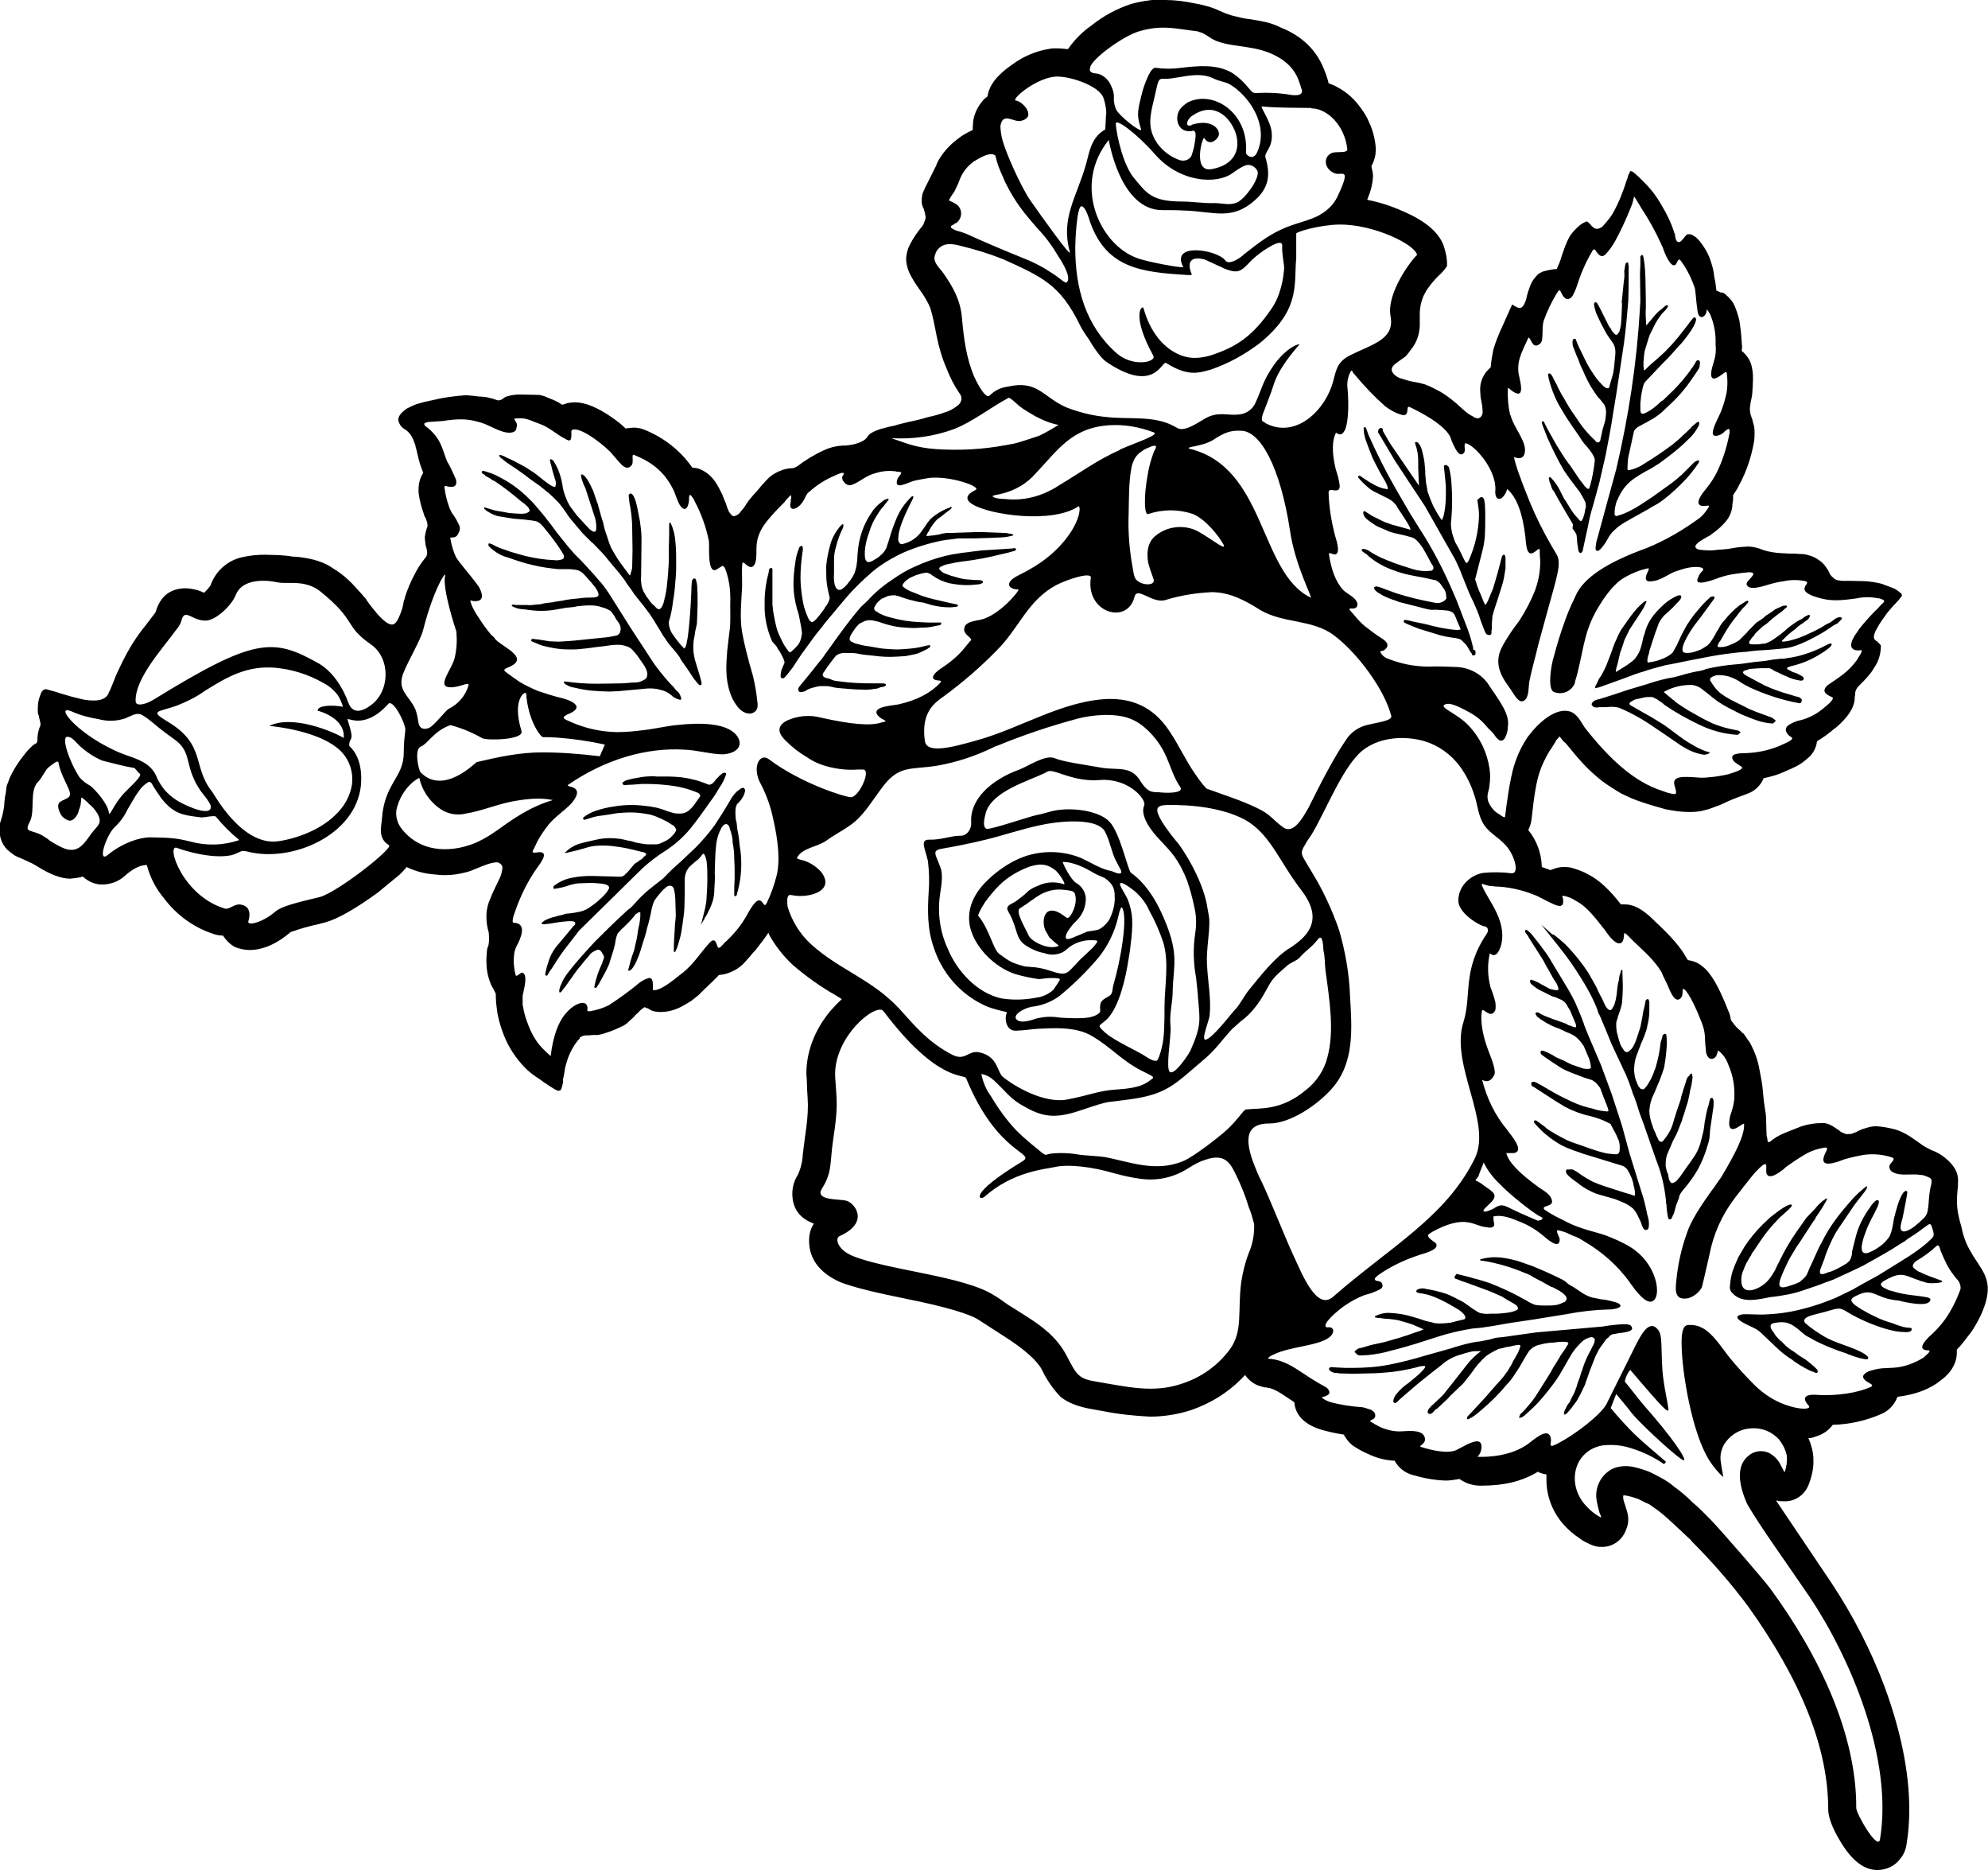 <?xml version="1.0" encoding="utf-8"?>
<!-- Generator: Adobe Illustrator 24.0.0, SVG Export Plug-In . SVG Version: 6.00 Build 0)  -->
<svg version="1.1" id="Layer_1" xmlns="http://www.w3.org/2000/svg" xmlns:xlink="http://www.w3.org/1999/xlink" x="0px" y="0px"
	 viewBox="0 0 510.1 479.8" style="enable-background:new 0 0 510.1 479.8;" xml:space="preserve">
<path d="M347.6,346.7c0-0.1,0.1-0.2,0.4-0.4c0.2-0.2,0.4-0.3,0.6-0.4c0.4-0.1,1.1-0.2,1.9-0.5l1.4-0.4c1.9-0.4,3.4-0.7,4.3-1
	c1.6-0.5,3-0.8,4.3-1.3h0.1l1.7-0.6c1.4-0.5,2.5-0.8,3-1.1V341c-0.1,0-0.2-0.1-0.5-0.2c-0.8-0.4-1.7-0.7-2.3-1
	c-1.4-0.5-2.6-0.8-3.6-1.1c-0.9-0.2-1.9-0.3-2.9-0.4c-0.7,0-1.3-0.1-2-0.2c-0.2,0-0.6,0-0.7-0.1H353c-0.2-0.1-0.2-0.1-0.2-0.2
	s0-0.2,0.1-0.2c1.2-0.6,2.5-0.9,3.8-0.8c2,0.1,3.9,0.4,5.8,1l2,0.6c1,0.4,1.6,0.5,1.9,0.6c0.6,0.1,1.1,0.2,1.6,0.4
	c0.6,0.1,1.1,0.1,1.7,0.1c0.8,0,1.7-0.1,2.5-0.2c0.5-0.1,1.4-0.4,2.8-0.7l0.4-0.1c0.3,0,0.6-0.2,0.6-0.5c0-0.4-0.2-0.6-0.5-1
	c-0.5-0.5-1.1-1-1.7-1.3c-3.6-2.2-6.5-3.5-8.5-3.8c-0.2-0.1-0.5-0.1-0.7-0.1c-0.4-0.1-0.6-0.1-0.7-0.2h-0.2
	c-0.1-0.1-0.2-0.1-0.2-0.2c-0.1,0-0.1-0.1-0.1-0.1c0-0.3,0.2-0.5,0.5-0.6c0.3-0.1,0.7-0.2,1.1-0.2c0.2,0,0.5,0,0.7,0.1
	c1.8,0.3,3.6,0.7,5.4,1.3c0.6,0.2,1.2,0.5,1.8,0.8c0.4,0.1,0.8,0.5,1.6,0.8l1.1,0.6l1.7,1.2c0.4,0.3,0.8,0.6,1.2,0.8
	c0.4,0.3,0.8,0.5,1.2,0.7c0.8,0.2,1.7,0.3,2.5,0.2c1.1,0,2.2,0,3.2-0.1c1-0.1,1.9-0.2,2.6-0.4c0.4-0.1,0.7-0.2,1.1-0.4
	c0.2-0.1,0.4-0.2,0.4-0.5c0-0.2-0.1-0.2-0.2-0.5c-0.1-0.2-0.4-0.4-0.7-0.6c-1.2-0.7-2.3-1.3-3.2-1.9l-3.2-1.4l-6-2.2
	c-0.7-0.2-1.5-0.5-2.2-0.8c-0.2-0.1-0.5-0.1-0.6-0.2s-0.2-0.2-0.2-0.4s0-0.2,0.1-0.2l0.4-0.6h0.1c1.6,0.4,3,0.7,4.6,1.2
	c1.4,0.3,2.7,0.8,4,1.2c2.5,1,5,2.1,7.4,3.4c0.8,0.5,1.6,0.8,2,1.1c0.6,0.4,1.3,0.7,2,1c1,0.2,1.9,0.2,2.9,0.2c1,0,1.9,0,2.9-0.2
	c0.7-0.2,1.4-0.5,2-0.8c0.2-0.2,0.3-0.4,0.4-0.7c0-0.6-0.5-1.1-1.3-1.7c-0.7-0.5-1.5-0.9-2.3-1.3l-0.4-0.1l-2.5-1.4l-2.1-1.1
	c-0.6-0.4-1.3-0.8-2-1c-3.5-1.5-7.2-2.6-11-3.2h-0.4c-0.1-0.1-0.2-0.1-0.2-0.2c0-0.1,0.1-0.2,0.2-0.2c1.1-0.3,2.3-0.5,3.5-0.5
	c1.7,0,3.3,0.3,4.9,0.7c1,0.2,2.3,0.7,4,1.3l0.6,0.2c2.5,1,5.2,2.2,7.8,3.5c0.4,0.2,1,0.6,1.4,1c0.4,0.4,0.8,0.5,1.6,1
	c1.1,0.7,1.9,1.3,2.4,1.6c0.8,0.5,1.7,0.9,2.6,1.1c0.5,0.1,1.2,0.2,2,0.4l1,0.1c1,0.2,1.9,0.4,2.9,0.7c0.7,0.2,1.1,0.6,1.1,0.8
	c0,0.5-0.8,0.8-2.4,1h-0.5c-3.7,0.1-7.3,0.5-10.9,1.2l-8,1.3l-6.7,1c-3.2,0.6-5.8,1-7.3,1.2l-2.2,0.2c-3.1,0.5-6.2,1.2-9.2,2.2
	l-5.3,1.7c-2.4,0.7-4.4,1.3-6.1,1.7c-2,0.6-4.1,1-6.1,1.2c-0.7,0-1.3,0.1-1.8,0.1c-0.4,0-0.7,0-1-0.2
	C347.6,346.9,347.6,346.8,347.6,346.7z M417.9,339.8c-0.4-0.1-0.9-0.1-1.3-0.1h-0.5c-1.2,0.1-2.7,0.2-5,0.6l-1.2,0.1l-15.8,1.4
	l-8.5,1.2c-0.4,0-1.1,0.1-1.9,0.2l-1.4,0.4c-1.1,0.2-1.9,0.4-2.5,0.5c-1.3,0.1-2.6,0.4-3.8,0.7c-1.1,0.3-2.3,0.6-3.4,1l-7.1,2
	c-3,0.9-6.1,1.7-9.2,2.3c-3.1,0.6-6.3,0.8-9.5,0.8c-1.2,0-2.3,0-3.5-0.1H343c-0.5,0-1-0.1-1.2-0.1c-0.5,0-0.8,0.1-0.8,0.5
	c0,0.1,0.2,0.4,0.5,0.6c0.3,0.2,0.7,0.3,1,0.4h0.8l0.2,0.1c1.2,0,2.4,0.1,3.6,0.1c1.8,0,3.2-0.1,4.3-0.1c1.3,0,2.7-0.1,4-0.2
	c2.8-0.2,5.6-0.7,8.3-1.4c0.3-0.1,0.5-0.2,0.8-0.2c0.2,0,0.5-0.1,0.7-0.1c0.4,0,0.5,0,0.5,0.2c0,0.2-0.3,0.6-1,1.3
	c-0.7,0.8-1.8,1.6-3.2,2.8c-1.2,0.8-2.3,1.8-3.2,2.9c-0.4,0.5-0.7,1.1-0.8,1.7c0,0.1,0,0.2,0.1,0.4s0.2,0.2,0.4,0.2s0.2-0.1,0.4-0.2
	c0.8-0.8,2.2-2,4.2-3.7c1.1-1,2.8-2.3,4.9-4l2.2-1.7c1.5-1.4,3.4-2.4,5.4-2.9c0.8-0.3,1.7-0.5,2.5-0.7c0.6-0.1,1.2-0.1,1.8-0.1h0.6
	c-1.4,1-2.6,2.2-3.7,3.6c-0.8,1-2,2.6-3.6,4.6l-2,2.5c0,0.1-0.4,0.5-1,1.1l-1.9,1.8c-0.3,0.2-0.6,0.5-0.8,0.8
	c-0.4,0.3-0.6,0.7-0.7,1.2c0,0.1,0.1,0.2,0.2,0.4c0.1,0.1,0.2,0.1,0.4,0.1c0.3,0,0.6-0.2,0.8-0.4c0.1-0.2,0.4-0.4,0.6-0.7
	c0.2-0.1,0.2-0.2,0.4-0.2l0,0c0.6-0.6,1.2-1.1,1.8-1.7c0.6-0.5,1.2-1.1,1.7-1.7l2.5-2.4c0.6-0.5,1.1-1.1,1.6-1.8
	c0.5-0.6,1-1.2,1.4-1.8c0.8-1.1,1.3-1.8,1.8-2.3c0.6-0.7,1.2-1.3,1.9-1.9c1-0.7,2.1-1.3,3.2-1.8c0.6-0.1,1.2-0.2,1.7-0.4
	c0.4-0.1,0.8-0.1,1.2-0.2c0.7-0.2,1.3-0.3,2-0.4h0.5c0,0.1,0.1,0.1,0.1,0.2c0,0.1,0,0.2,0,0.2c-0.2,0.6-0.4,1.2-0.7,1.8
	c-0.3,0.4-0.5,1-1,1.7l-0.7,1.4c-0.4,0.5-0.6,1.1-1,1.6c-0.4,0.5-0.8,1.1-1.2,1.6c-1.1,1.2-2.6,2.9-4.6,5.2
	c-1.7,1.8-3.1,3.4-4.3,4.6c-0.1,0.2-0.2,0.4-0.2,0.5s0,0.2,0.1,0.2c0.1,0.1,0.1,0.1,0.2,0.1c0.4-0.2,0.7-0.4,1.1-0.6
	c0.8-0.5,1.5-1.1,2.2-1.7c2.4-2,4.6-4.2,6.6-6.6c0.9-0.9,1.6-1.9,2.3-3c0.7-1,1.3-2,1.9-3.1c0.4-0.7,0.8-1.4,1.2-2
	c0.3-0.6,0.8-1,1.3-1.4c0.6-0.4,1.3-0.7,2-0.8c1.1-0.3,2.3-0.5,3.5-0.5l0.6-0.1c0.6-0.1,1.2-0.1,1.8-0.1c0.8,0,1.2,0.1,1.2,0.4v0.2
	c-0.3,0.3-0.5,0.7-0.7,1.1l-1.2,1.7c-0.3,0.6-0.8,1.3-1.3,2.2c-0.5,0.7-0.9,1.4-1.3,2.2l-3,4.8c-0.6,1-1.2,1.9-1.9,2.8
	c-0.4,0.4-1,1.2-1.7,2l-0.6,0.6l-0.7,0.7c0,0.1,0,0.4-0.1,0.4s-0.1,0.1-0.1,0.2v0.2h0.2c0.5-0.1,1-0.4,1.3-0.7
	c0.6-0.5,1.3-1.2,2.4-2.2c1.5-1.5,2.9-3.2,4.2-4.9c0.8-1,1.5-2,2.2-3.1l3-5.2c0.6-1,1.3-1.9,2.2-2.8c0.4-0.5,0.9-0.9,1.4-1.2
	c0.5-0.3,1-0.5,1.6-0.6c0.3,0,0.6,0.1,0.8,0.4c0.1,0.1,0.1,0.1,0.1,0.2v0.1c0,0.5-0.2,1-0.4,1.4c-0.3,0.4-0.5,1.1-1,1.9l-0.1,0.2
	c-0.4,0.8-0.8,1.6-1.1,2.4l-1,2.9c-0.2,0.8-0.5,1.5-0.8,2.3c-0.2,1-0.6,1.7-0.8,2.4l-1,1.9c-0.1,0.4-0.3,0.7-0.6,1
	c-0.4,0.6-0.6,1.1-0.7,1.3c-0.2,0.3-0.3,0.6-0.4,1c0,0.2,0,0.4,0.1,0.4l0.1,0.1c0.2-0.1,0.4-0.2,0.6-0.4c0.2-0.2,0.4-0.5,0.6-0.7
	c0.4-0.4,0.7-0.8,1-1.3l0.1-0.1c0.5-0.6,0.9-1.2,1.2-1.8c0.6-1,1.1-2.2,1.7-3.4c0.2-0.8,0.7-1.9,1.2-3.5l1.1-2.8
	c0.3-0.9,0.8-1.8,1.2-2.6c0.4-0.7,1-1.4,1.4-2c0.3-0.5,0.6-0.9,1.1-1.2c0.2-0.3,0.5-0.5,0.7-0.7c0.3-0.1,0.6-0.2,0.8-0.2
	c0.2,0,0.5-0.1,1-0.2l1.6-0.2c0.5-0.1,1-0.2,1.4-0.4c0.5-0.2,0.6-0.5,0.6-0.7C418.6,340.1,418.4,339.9,417.9,339.8z M251.9,141.2
	c-1.8,0.2-3.2,0.4-4,0.5c-1.3,0.1-2.5,0.4-3.5,0.5c-2.6,0.5-5.2,1.3-7.7,2.3c-1.4,0.6-2.8,1.2-4.1,1.9c-1.1,0.6-2.4,1.4-3.8,2.4
	c-2.3,1.5-4.4,3.3-6.2,5.3l-1.7,1.6c-1.6,1.8-3.6,4.4-6,7.7l-0.8,1.1c-1.2,1.8-2.3,3.1-2.9,4.1c-1.2,1.5-2.3,2.8-3.2,4l-2.8,3.4
	c-0.2,0.2-0.3,0.5-0.4,0.8c0,0.2,0.1,0.4,0.2,0.6c0.2,0.1,0.4,0.2,0.6,0.1c0.6,0,1.1-0.2,1.6-0.6c0.5-0.2,0.9-0.4,1.4-0.5
	c0.6-0.2,1.2-0.3,1.8-0.4h1.2c0.4,0,0.9,0,1.3,0.1c0.5,0.1,0.9,0.2,1.4,0.3l0.8,0.1c2.4,0.2,4.4,0.4,6,0.4c1.1,0.1,2.3,0,3.4-0.2
	c0.5,0,1-0.2,1.4-0.4c0.3,0,0.7-0.1,1-0.2c0.1,0,0.2-0.1,0.2-0.1c0.2-0.1,0.2-0.2,0.2-0.4v-0.1c-0.1-0.1-0.4-0.1-0.6-0.2h-2.8
	c-2.8,0-5.6-0.1-8.4-0.5c-0.6-0.1-1.4-0.1-2-0.4s-1.2-0.4-1.6-0.5c-0.6-0.2-0.8-0.5-0.8-0.8c0-0.3,0.2-0.6,0.4-0.8
	c0.2-0.4,0.5-0.7,0.7-1.1l0.6-0.8c0.7-1,1.3-1.7,1.7-2.2c0.8-0.6,1.8-0.8,2.8-0.7c0.8,0,1.6,0,2.4,0.1c0.8,0.2,1.6,0.3,2.4,0.4
	l1.1,0.1c1.6,0.2,3.3,0.4,4.9,0.4c1.4,0,2.9-0.1,4.3-0.2c1.1-0.2,2-0.4,2.9-0.6c0.8-0.3,1.6-0.7,2.4-1.1c0.2-0.1,0.4-0.2,0.6-0.4
	c0.2-0.1,0.4-0.2,0.4-0.4v-0.1c0-0.1-0.1-0.1-0.2-0.2h-0.1c-0.2,0-0.5,0.1-1,0.2c-1.8,0.5-3.6,0.7-5.4,0.8l-1.6,0.1
	c-1.2,0-2.4-0.1-3.7-0.2c-1.1-0.1-2.4-0.4-3.7-0.6c-1.1-0.1-2.3-0.4-3.4-0.7c-0.4-0.1-0.7-0.3-1.1-0.5c-0.3-0.1-0.5-0.4-0.5-0.7
	c0-0.2,0.1-0.4,0.1-0.6c0.4-0.8,0.9-1.5,1.4-2.2c0.2-0.3,0.5-0.6,0.7-0.8c0.2-0.2,0.4-0.4,0.5-0.4c0.4-0.2,0.8-0.4,1.2-0.6
	c0.4-0.1,0.8-0.2,1.2-0.2h0.1c0.5,0,1,0.1,1.4,0.2c0.4,0.1,1,0.2,1.7,0.5l1.3,0.4c1.1,0.3,2.3,0.6,3.5,0.7c1.2,0.1,2.4,0.2,3.6,0.2
	l1.8-0.1c1.1,0,2.3-0.1,3.4-0.4c0.4-0.1,0.7-0.1,1.1-0.2c0.4-0.1,0.5-0.2,0.5-0.5v-0.2h-1.8c-1.1,0-2.3,0-3.6-0.1
	c-2.6-0.1-5.1-0.5-7.6-1.2c-1.3-0.3-2.6-0.8-3.7-1.6c-0.3-0.1-0.5-0.4-0.5-0.7v-0.2c0.2-0.4,0.4-0.8,0.7-1.2
	c0.4-0.4,0.8-0.8,1.2-1.1c0.6-0.2,1.1-0.5,1.6-0.7c0.5-0.1,1-0.2,1.4-0.2c0.3,0,0.6,0,0.8,0.1l0.8,0.2c1,0.4,1.8,0.6,2.4,0.8
	c0.8,0.2,1.6,0.4,2.4,0.6h0.1c0.1,0,0.5,0.1,1.3,0.2l2,0.6c1.6,0.4,3.2,0.6,4.8,0.6c0.5,0,1-0.1,1.2-0.1s0.4,0,0.4-0.1
	c0.2,0,0.4,0,0.4-0.2s-0.2-0.4-0.5-0.4c-0.7-0.1-1.8-0.4-3.2-0.7c-1.8-0.4-3.6-0.8-5.4-1.4c-0.7-0.3-1.5-0.6-2.5-1
	c-0.9-0.3-1.8-0.8-2.5-1.4c-0.1-0.1-0.1-0.2-0.1-0.4v-0.1c0.2-0.4,0.5-0.7,0.8-1c0.5-0.4,1-0.8,1.6-1c0.6-0.3,1.3-0.6,1.9-0.7
	c0.5-0.2,1.1-0.3,1.7-0.4c0.2,0,0.4,0,0.5,0.1c0.4,0.1,0.8,0.3,1.1,0.6c0.1,0.1,0.1,0.1,0.2,0.1c1.2,0.9,2.6,1.5,4.1,1.9
	c1.5,0.3,3.1,0.5,4.7,0.5c0.9,0,1.8-0.1,2.8-0.2c0.3,0,0.6-0.1,0.8-0.2c0.2-0.1,0.4-0.1,0.4-0.4c0-0.2-0.1-0.4-0.5-0.4
	c-0.1-0.1-0.5-0.1-0.8-0.1c-1,0-1.9-0.1-3.1-0.2c-1-0.1-2-0.4-3-0.7c-1-0.2-1.7-0.6-2.4-0.8c-0.5-0.2-1-0.6-1.3-1
	c-0.1-0.1-0.1-0.1-0.1-0.2c0-0.2,0.1-0.5,0.6-0.6c0.5-0.3,1.1-0.5,1.7-0.6c1.3-0.3,2.5-0.5,3.8-0.7h0.2c3.2-0.4,6.4-1,9.5-1.8
	c0.9-0.2,1.9-0.4,2.8-0.7c0.4-0.1,0.6-0.1,0.7-0.2c0.1,0,0.2-0.1,0.2-0.1c0.1-0.1,0.2,0,0.2-0.2s-0.1-0.4-0.5-0.4
	c-0.1,0-0.2,0.1-0.5,0.1L251.9,141.2z M199.4,166c0.1,0.4,0.3,0.7,0.6,1c0.3,0.5,0.5,1,0.8,1.5c0.2,0.4,0.4,0.9,0.5,1.3
	c0,0.3-0.1,0.5-0.2,0.7c-0.2,0.5-0.4,0.9-0.6,1.4c-0.1,0.5-0.2,1-0.2,1.4c0,0.2,0,0.4,0.1,0.5c0.1,0.1,0.2,0.2,0.4,0.2
	c0.1,0,0.3,0,0.4-0.1c0.6-0.6,1.1-1.2,1.6-1.9c0.6-0.7,1.1-1.5,1.6-2.3l1.2-1.8l3.2-4.4c0.6-0.8,1.2-1.6,1.9-2.4
	c0.6-0.8,1.2-1.6,1.9-2.4l4.7-5.6c2-2.3,4.2-4.4,6.5-6.4c2.4-2,5.1-3.6,7.9-4.9c3.2-1.4,6.5-2.4,9.8-3.1l1.3-0.2
	c0.7-0.1,1.8-0.2,3.2-0.4h4.2c2.5-0.1,4.3-0.1,5.4-0.2c1.4,0,2.8-0.1,4.2-0.5l0,0c0.1,0,0.2-0.1,0.2-0.2c0-0.1-0.2-0.1-0.4-0.2
	c-0.1-0.1-0.2-0.1-0.5-0.1c-0.5-0.1-1-0.2-1.6-0.2c-1.6-0.1-3.2-0.1-5.2-0.2h-2l-6,0.2H243c-0.8,0.1-1.5,0.2-2,0.4l-1.2,0.2
	c-1,0.1-1.6,0.2-1.8,0.2h-0.3c0.1-0.4,0.3-0.8,0.6-1.2c0.6-1.2,1.4-2.3,2.3-3.2c0.4-0.2,1.2-0.8,2.4-1.8c0.3-0.2,0.6-0.4,0.8-0.6
	l0.2-0.2l0.2-0.2c0-0.1,0-0.2-0.1-0.2l-0.1-0.1c-0.1,0-0.1,0.1-0.1,0.1c-1.9,0.7-3.7,1.7-5.2,3.1c-0.2,0.3-0.5,0.6-0.8,1
	c-0.4,0.7-0.9,1.3-1.3,1.9c-1.1,1.7-2.8,2.9-4.8,3.4c-0.1,0.1-0.2,0.1-0.4,0.1c-0.1,0-0.2-0.1-0.4-0.1c-0.1-0.1-0.3-0.3-0.4-0.5
	c-0.1-0.3-0.2-0.7-0.1-1.1c0-1.8,1.2-5.1,3.6-9.7c0.1-0.2,0.2-0.4,0.2-0.5c0-0.1,0.1-0.2,0.1-0.2c0-0.1-0.1-0.1-0.1-0.1
	c0-0.1,0-0.1-0.1-0.1h-0.2c-1.8,1.7-3.2,3.7-4.1,6c-0.7,1.7-1.3,3.4-1.8,5.2c-0.1,0.4-0.4,1.1-0.6,1.9l-0.1,0.2
	c-0.3,0.7-0.8,1.3-1.4,1.8c-0.6,0.6-1.3,1-2,1.4c-0.3,0.2-0.7,0.3-1.1,0.4c-0.6,0-1-0.6-1-1.9v-0.8c0.1-1.7,0.5-3.3,1.1-4.9
	c0.5-1.7,1.2-3.2,2.2-4.7c0.4-0.6,0.8-1.3,1.3-1.8l0.1-0.1l0.1-0.1c0.3-0.5,0.8-1,1.3-1.7v-0.1c0-0.1,0-0.1-0.1-0.2h-0.1
	c-0.1,0-0.2,0.1-0.5,0.2c-0.4,0.1-0.7,0.3-1,0.6c-1.1,0.8-2.1,1.8-2.8,3c-2,2.9-3.1,6.3-3.4,9.8l-0.1,1.1c0,0.8-0.1,1.5-0.2,2.3
	c-0.1,0.7-0.3,1.4-0.5,2c-0.1,0.3-0.3,0.7-0.5,1c-0.3,0.5-0.6,1-1,1.4c-0.5,0.8-1.2,1.5-2.1,2h-0.4c-0.5,0-0.8-0.4-1.1-1.2
	c-0.2-0.9-0.3-1.9-0.2-2.9V144c0-1.3,0.1-2.5,0.5-3.7c0.4-1.7,1-3.3,1.8-4.9c0.1-0.2,0.1-0.5,0.1-0.7v-0.1c0-0.1-0.1-0.1-0.2-0.1
	h-0.1l-0.7,0.7c-1.1,1.4-2,3-2.4,4.7c-0.5,1.7-0.8,3.4-1,5.2v1.2c0,1.1,0,2.4,0.2,3.7c0.2,1.4,0.5,2.4,0.7,3.4v0.1
	c-0.2,0.8-0.6,1.6-1.2,2.3l-0.2,0.4c-1.6,2.2-2.6,3.4-3.2,3.4l-0.1-0.1c-0.4-0.1-0.7-0.6-1.1-1.6c-0.6-1.4-1-2.8-1.2-4.3
	c-0.3-1.8-0.5-3.7-0.5-5.5c0-2.1,0.2-4.2,0.5-6.4c0.1-0.3,0.1-0.6,0.1-0.8c0-0.2,0-0.5-0.1-0.7c0-0.1-0.1-0.2-0.2-0.2
	c-0.1,0-0.2,0.1-0.4,0.2l-0.2,0.2l-0.4,1.1c-0.3,0.9-0.5,1.7-0.6,2.6c-0.3,1.9-0.5,3.8-0.5,5.6c0,1.4,0.1,2.9,0.4,4.3
	c0.1,0.4,0.2,1.1,0.5,2.2c0.4,1.1,0.6,2.1,0.8,3.2c0.2,1,0.4,2.1,0.5,3.1l-0.1,0.4c-0.1,0.8-0.3,1.5-0.7,2.2
	c-0.5,0.7-1.1,1.3-1.7,1.8c-0.2,0.2-0.4,0.4-0.6,0.4c-0.2,0-0.4-0.2-0.5-0.4c-0.6-0.8-1.2-1.7-1.6-2.6c-0.5-1-1-2-1.3-3.1
	c-0.3-1.1-0.5-2.1-0.7-3.2c-0.2-0.9-0.3-1.9-0.4-2.9v-9c0,0,0-0.1,0-0.1c0-0.2-0.2-0.3-0.4-0.3c-0.1,0-0.2,0.1-0.4,0.2
	c0,0.1,0,0.3-0.1,0.4c0,0.2-0.1,0.5-0.1,0.7c-0.6,2.1-0.9,4.3-1,6.5v1.6c-0.1,3.2,0.6,6.4,1.9,9.4L199.4,166z M409,181.4
	c0.2,0,0.5,0.1,0.7,0.1l0.7-0.1h1.6c0.6,0,1.2-0.1,1.4-0.1c0.6,0,1.3,0.1,1.9,0.2c2,0.8,3.9,1.8,5.8,2.9c1.7,1,3.4,2.2,5.2,3.4
	l3.8,2.6c0.8,0.6,1.6,1.1,2.5,1.6c0.9,0.5,1.8,0.9,2.8,1.2c0.6,0.2,1.2,0.3,1.8,0.4c0.4,0,0.7-0.1,1.1-0.2l0.5-0.4l-0.5-0.1
	c-1.1-0.3-2.1-0.8-3.1-1.3c-1.4-0.8-2.8-1.6-4.1-2.6l-3.1-2.3c-0.9-0.7-1.9-1.3-2.9-1.9c-0.6-0.4-1.6-1-2.9-1.7l-3.5-2
	c-0.4-0.2-0.6-0.4-0.6-0.6c0-0.2,0.2-0.4,0.6-0.6c0.4-0.3,0.9-0.5,1.4-0.6c0.5-0.1,1.1-0.2,1.8-0.4c0.5-0.1,1-0.1,1.6-0.1h0.5
	c0.4,0.2,0.8,0.4,1.2,0.6c0.2,0.1,0.6,0.5,1.2,0.8c0.4,0.4,0.6,0.5,0.8,0.7c2.8,1.9,5.7,3.5,8.8,5c3.1,1.5,6.4,2.4,9.8,2.6h0.1
	l0.7-0.6l-0.1-0.2c-0.1,0-0.1-0.1-0.2-0.1l-0.1-0.1c-0.1-0.1-0.1-0.1-0.2-0.1h-0.1l-2.3-0.5c-1.4-0.3-2.8-0.8-4.1-1.3
	c-1.3-0.6-2.9-1.4-4.4-2.3c-1.3-0.7-2.5-1.4-3.7-2.2c-1-0.7-1.6-1.1-1.8-1.3c0-0.1,0-0.2-0.1-0.2s-0.2-0.1-0.4-0.2
	c-0.3-0.3-0.5-0.5-0.8-0.7c-0.5-0.4-1-0.8-1.4-1.2c0.9-0.5,1.8-0.9,2.8-1.2c1.3-0.4,2.7-0.6,4.1-0.6h0.4c0.5,0.1,1,0.2,1.4,0.4
	c0.5,0.2,0.9,0.5,1.3,0.8l2.5,2c1.1,0.9,2.3,1.7,3.6,2.4c1.1,0.6,2.3,1.2,3.7,1.9c1.4,0.6,2.9,1.2,4.4,1.7c1.2,0.4,2.5,0.6,3.7,0.7
	h0.1l0.6-0.5c0.1-0.1,0.1-0.1,0.1-0.2c0-0.1-0.1-0.2-0.4-0.4c-0.1-0.1-0.3-0.3-0.5-0.4c-0.6-0.2-1.3-0.5-2.2-0.8
	c-1.2-0.4-2.4-0.9-3.6-1.4l-2.4-1.2c-1.2-0.6-2-1-2.6-1.3c-0.9-0.5-1.7-1-2.5-1.6c-0.8-0.7-1.4-1.4-2-2.3c-0.2-0.3-0.3-0.5-0.5-0.8
	c-0.1-0.1-0.1-0.2-0.1-0.4c0-0.1,0-0.3,0.1-0.4c0.7-0.5,1.5-0.8,2.4-0.7c1,0,2.1,0.2,3,0.6c0.8,0.3,1.6,0.7,2.3,1.2
	c0.7,0.5,1.5,0.9,2.3,1.3c4.1,1.9,8.4,3.3,12.8,4.1h0.2c0.2-0.1,0.4-0.3,0.4-0.6v-0.4c-0.2-0.2-0.5-0.5-0.8-0.6
	c-0.6-0.1-1.2-0.3-1.8-0.5c-1.3-0.4-2.5-0.7-3.5-1.1c-1.2-0.4-2.4-0.9-3.5-1.4c-0.6-0.4-1.6-0.8-2.6-1.4l-1.3-0.7
	c-0.4-0.2-0.8-0.4-1.2-0.7c-0.2-0.2-0.4-0.4-0.4-0.5s0.2-0.4,0.5-0.5s0.8-0.2,1.3-0.4c1.2-0.1,2.4-0.2,3.6-0.2h1.3
	c0.2,0,0.4,0.1,0.6,0.2l1,0.6c0.2,0.1,0.6,0.2,1.1,0.5c0.6,0.3,1.2,0.6,1.8,0.8c1.1,0.6,2.3,0.9,3.6,1.1c0.5,0,0.7-0.1,0.8-0.4V174
	c0-0.2-0.2-0.5-0.7-0.7c-0.5-0.3-0.9-0.5-1.4-0.7c-0.6-0.1-1.1-0.4-1.6-0.7c-0.4-0.1-0.6-0.4-0.6-0.5l0.2-0.2
	c0.4-0.2,0.8-0.3,1.2-0.4c2.6-0.6,5.1-1.7,7.3-3.1c0.7-0.4,1.4-0.9,2-1.4c0.6-0.4,0.8-0.9,0.8-1s0-0.1-0.1-0.2h-0.2
	c-0.3,0-0.5,0.1-0.7,0.2c-2.4,1.3-4.9,2.3-7.6,3c-0.9,0.2-1.8,0.4-2.8,0.5c-0.6,0.2-1.3,0.2-1.9,0.2l-1.8,0.2
	c-2,0.4-3.6,0.5-4.6,0.6c-1.7,0.2-3.2,0.5-4.6,0.6h-0.1c-2.6,0.2-5.2,0.6-7.8,1.2c-0.7,0.3-1.4,0.5-2.2,0.6
	c-0.7,0.1-1.9,0.4-3.1,0.7c-1.2,0.4-2.2,0.6-2.9,0.8c-2.4,0.4-4.7,1-7,1.8l-4.7,1.4c-3.2,1.1-5.8,1.9-7.4,2.4
	c-0.4,0.1-0.9,0.2-1.3,0.4c-0.5,0.3-0.8,0.6-0.8,1v0.1C408.6,181.1,408.8,181.3,409,181.4z M409.4,176.5h0.1c0.4-0.1,1-0.2,1.7-0.5
	l5-1.8c2.4-0.9,4.2-1.6,5.4-1.9c1.7-0.6,3.6-1.1,5.9-1.7c1.4-0.2,3.5-0.7,6.1-1.2c3.6-0.7,6.6-1.3,8.9-1.6c1.6-0.2,3.6-0.5,5.6-0.6
	c1.9-0.3,3.8-0.4,5.6-0.5l2.3-0.2c1.2-0.1,2.4-0.2,3.6-0.5c1.8-0.5,3.6-1.3,5.3-2.2c1.6-0.8,3.2-1.7,4.7-2.8l0.2-0.1
	c0.5-0.4,1.1-0.7,1.7-1l0.7-0.7c0.2-0.2,0.4-0.4,0.4-0.6c0-0.1-0.1-0.2-0.2-0.2c0-0.1-0.1-0.1-0.2-0.1H472c-0.4,0.1-0.8,0.2-1.2,0.5
	c-0.5,0.4-0.9,0.7-1.4,1l-0.5,0.2l-0.2,0.1c-1.5,1-3.1,1.8-4.7,2.5c-1.4,0.7-2.8,1.2-4.3,1.6c-0.6,0.2-1.3,0.3-2,0.4
	c-0.2,0-0.3,0-0.5-0.1c0-0.1,0-0.1,0.1-0.2c0.4-0.4,0.8-0.8,1.2-1.2c0.2-0.2,0.7-0.6,1.3-1.1c0.6-0.4,1.2-0.9,1.7-1.4
	c0.4-0.3,0.8-0.6,1.2-0.8c0.3-0.3,0.7-0.6,1.1-0.8c0.3-0.3,0.5-0.6,0.6-1v-0.1c-0.1-0.1-0.2-0.2-0.2-0.2c-0.7,0.2-1.3,0.6-1.9,1.1
	c-0.8,0.3-1.5,0.8-2.2,1.3c-0.7,0.5-1.4,1-2,1.6c-0.8,0.7-1.7,1.4-2.6,2c-0.8,0.6-1.7,1.1-2.6,1.4c-0.3,0-0.7,0-1,0.1
	c-0.5,0.1-1,0.1-1.6,0.1H450c-0.8,0-1.2-0.1-1.2-0.4c0-0.3,0.2-0.6,0.4-0.8c0.2-0.4,0.5-0.7,0.8-1l0.4-0.6c0.6-0.6,1.2-1.2,1.9-1.8
	l1-0.7c0.7-0.6,1.2-1.1,1.6-1.4c0.6-0.5,1.4-1.1,2.5-1.9c0.4-0.4,0.7-0.7,0.8-0.7s0.1-0.1,0.2-0.2s0.1-0.1,0.1-0.2
	c0-0.1,0-0.1-0.1-0.2s-0.1-0.1-0.2-0.1c-0.2,0.1-0.5,0.1-0.7,0.1c-0.5,0.2-1.1,0.5-1.8,0.8c-0.4,0.2-0.8,0.6-1.6,1.1l-1.1,0.7
	l-0.4,0.4c-0.6,0.5-1.3,0.9-1.9,1.3l-2,2l-0.5,0.6l-1.9,1.9c-0.7,0.5-1.5,0.9-2.3,1.2c-0.8,0.4-1.7,0.6-2.6,0.6
	c-0.5,0-0.6,0-0.7-0.2c0-0.2,0.1-0.4,0.2-0.6c0.1-0.3,0.3-0.6,0.5-0.8c0.5-0.8,0.8-1.4,1.1-1.9c0.9-1.5,1.8-2.9,2.9-4.2
	c0.6-0.8,1.2-1.6,1.8-2.3c0.5-0.4,0.9-0.9,1.3-1.4c0.1-0.1,0.1-0.1,0.1-0.2c0-0.1,0-0.2-0.1-0.2c0-0.1-0.1-0.1-0.1-0.1
	c-0.3,0.1-0.6,0.2-0.8,0.4c-0.3,0.2-0.8,0.5-1.3,0.8c-1.4,1.1-2.7,2.4-3.8,3.8c-0.4,0.4-0.8,0.9-1.1,1.4c-0.3,0.6-0.6,1.1-1,1.7
	c-0.5,1-1.1,2-1.8,2.9c-0.3,0.3-0.6,0.6-1,0.8c-0.5,0.3-0.9,0.6-1.4,0.8c-0.5,0.2-1.1,0.4-1.7,0.6c-0.5,0.1-1,0.2-1.6,0.2
	c-0.8,0-1.2-0.2-1.2-0.8v-0.4c0.2-0.9,0.5-1.7,1-2.5v-0.1c0.4-0.7,1-1.8,2-3.2c0.2-0.2,0.7-1,1.7-2.2l3.5-4.8v-0.3
	c0-0.1,0-0.1-0.1-0.2h-0.2c-0.2,0-0.4,0-0.6,0.1c-0.2,0.1-0.4,0.3-0.6,0.5c-1,0.9-1.9,1.9-2.8,3c-0.9,1-1.7,2.1-2.4,3.2
	c-0.4,0.5-0.8,1.4-1.6,2.8l-0.8,1.7l-0.5,1.1c-0.2,0.5-0.5,0.8-0.6,1.1c-0.2,0.4-0.4,0.7-0.6,1c-0.8,0.7-1.7,1.2-2.8,1.6
	c-1,0.4-2.1,0.7-3.2,0.8c0,0.1-0.1,0.1-0.1,0.1c-0.1,0-0.2-0.1-0.2-0.1c-0.1-0.1-0.1-0.2-0.1-0.5c0-0.6,0.2-1.2,0.4-1.8
	c0.1-0.2,0.1-0.4,0.1-0.6l1.4-4.3c0.4-1,0.6-1.7,0.8-2.2c0.2-0.7,0.6-1.4,1.1-2c0.2-0.2,0.5-0.7,0.7-0.8s0.5-0.5,0.8-0.7
	c0.8-0.7,1.6-1.5,2.3-2.3l0.1-0.1l0.4-0.4c0.1-0.2,0.5-0.6,0.5-0.7s0.1-0.2,0.1-0.4s-0.1-0.2-0.2-0.4h-0.2c-0.3,0-0.6,0.1-0.8,0.2
	c-1.1,0.5-2.2,1.2-3.1,2c-1,0.9-1.9,1.8-2.8,2.9c-1.1,1.4-1.9,3-2.3,4.7c-0.2,0.5-0.4,1.1-0.5,1.7c-0.2,1.2-0.6,2.2-0.7,2.6
	c-0.3,0.8-0.8,1.5-1.3,2.2c-0.6,0.6-1.3,1.1-2,1.6l-2.9,1.8c0-0.7,0.2-1.3,0.4-1.9l0.7-3c0.4-1.1,0.8-2.2,1-3c0.4-1.1,1-2,1.4-3
	c0.4-0.5,0.8-1.3,1.6-2.4c0.5-0.7,0.8-1.3,1.1-1.7c0.4-0.6,0.8-1.2,1.1-1.8c0.2-0.5,0.4-0.8,0.5-1.1l0.1-0.2l-0.2-0.1h-0.1
	c-0.2,0-0.9,0.6-2,1.7c-1.3,1.4-2.4,3-3.5,4.6c-0.8,1-1.4,2.2-1.9,3.4c-0.6,1.2-1,2.4-1.4,3.6l-1.2,3.1c-0.4,1-0.9,1.9-1.4,2.8
	c-0.5,0.6-0.8,1.3-1.1,2c-0.3,0.4-0.4,0.8-0.5,1.3c0,0.1,0,0.3,0.1,0.4C409.1,176.4,409.2,176.5,409.4,176.5z M172.8,176.2l-0.7-0.7
	c-1.1-1.2-2.3-2.6-3.5-4.2c-1-1.3-2-2.9-3.1-4.6l-3.6-5.5l-5.8-9.2c-0.8-1.1-1.5-2.2-2.5-3.2c-0.6-0.7-1.3-1.6-2.2-2.5
	c-0.5-0.6-1.3-1.4-2.3-2.5l-1.7-1.7c-1-1.1-2-2.3-3.1-3.7c-1-1.2-2-2.5-2.9-3.8c-1.2-1.5-2-2.6-2.8-3.5c-1.1-1.3-2-2.4-2.9-3.2
	c-2-2-4.2-3.7-6.6-5c-0.9-0.5-1.8-1-2.8-1.4c-0.7-0.2-1.4-0.5-1.9-0.6c-0.1-0.1-0.3-0.1-0.5-0.1c-0.1,0-0.1,0-0.2,0.1
	c-0.1,0.1-0.1,0.1-0.1,0.2c0,0.1,0.2,0.4,0.4,0.5s0.4,0.2,0.6,0.5c0.6,0.3,1.2,0.6,1.8,1.1l0.5,0.2c2.4,1.6,4.6,3.3,6.8,5.2
	c0.6,0.4,1.1,0.8,1.6,1.3c0.3,0.3,0.6,0.7,0.6,1.1c0,0.2-0.4,0.5-1,0.7c-0.2,0-0.6,0.1-1.1,0.1c-0.8,0-1.9-0.1-3.2-0.2
	c-1.1-0.2-2-0.4-2.8-0.5c-0.7-0.1-1.3-0.3-2-0.5l-1.3-0.4c0-0.1,0-0.1-0.1-0.1l-0.1,0.1c-0.1,0.1-0.1,0.1-0.1,0.2
	c0.1,0.2,0.2,0.3,0.4,0.4c0.2,0.2,0.4,0.4,0.7,0.5c0.7,0.5,1.5,0.8,2.4,1.1c2.6,0.4,4.1,0.7,4.6,0.7l2.4,0.2
	c0.8,0.1,1.3,0.2,1.7,0.2c0.4,0.1,0.7,0.1,1.1,0.2c0.4,0.1,0.7,0.3,1,0.5l0.8,0.8c0.6,0.8,1.7,2,2.9,3.7c0.9,1.2,1.8,2.5,2.5,3.8
	v0.4c0,0.3-0.2,0.5-0.5,0.6c-0.6,0.2-1.3,0.3-1.9,0.2c-2.6-0.1-5.1-0.5-7.6-1.1c-1.3-0.4-2.6-0.7-3.8-1.1c-1.2-0.4-2.2-0.8-2.9-1
	c0-0.1-0.1-0.1-0.4-0.2l-1-0.5c-0.3-0.2-0.6-0.3-1-0.4h-0.2c0,0.1-0.1,0.2-0.1,0.4s0.2,0.4,0.5,0.7c1,0.9,2.2,1.7,3.5,2.2l1.6,0.5
	c1.3,0.5,2.4,0.8,3,1c1.2,0.4,2.2,0.6,3,0.8c2.1,0.5,4.2,0.8,6.4,1h2.5c0.7,0,1.4,0.1,2.2,0.2c0.7,0.2,1.4,0.6,1.9,1.2
	c0.5,0.5,1,1.1,1.6,1.8l0.2,0.2c0.6,0.7,1.1,1.3,1.3,1.7c0.3,0.4,0.5,0.9,0.6,1.4c0,0.6-0.7,0.8-2.2,0.8h-0.5
	c-0.8,0-1.6,0.1-2.4,0.2c-1.1,0.1-2.5,0.2-4.3,0.6c-0.8,0.1-1.6,0.2-2.4,0.4c-1.1,0.1-2.1,0.2-3.1,0.5c-0.5,0-0.8,0.1-1.2,0.1
	c-0.8,0.1-1.5,0.2-2.3,0.1h-2.9c-0.2-0.1-0.4-0.1-0.6-0.1c-0.2,0-0.4,0.1-0.4,0.2c0,0.1,0.1,0.2,0.1,0.2c0.9,0.5,2,0.8,3,0.8
	c1.4,0.2,2.9,0.4,4.3,0.4c1.4,0,2.9-0.1,4.3-0.4l2.3-0.4c1.3-0.1,2.3-0.2,2.9-0.4c1.2-0.1,2.1-0.2,3.1-0.2c1.1,0,2.2,0.1,3.2,0.5
	c0.5,0.1,1,0.3,1.4,0.5c0.4,0.2,0.8,0.4,1,0.7s0.5,0.6,0.8,1.1c0.2,0.5,0.5,0.9,0.8,1.3l0.4,0.6c0.4,0.7,0.5,1.6,0.1,2.4
	c-0.2,0.3-0.4,0.5-0.7,0.6c-1.3,0.3-2.5,0.5-3.8,0.6l-5.9,0.6c-1.7,0.2-3.4,0.3-5.2,0.4c-1,0-1.7-0.1-2.5-0.1
	c-0.1,0-0.5-0.1-1.2-0.2c-1-0.2-1.9-0.3-2.9-0.4c-0.4,0-0.5,0.1-0.5,0.4c0,0.1,0.1,0.2,0.1,0.2c0.1,0,0.1,0.1,0.2,0.1
	c0.3,0.1,0.7,0.3,1,0.4c1,0.5,2.1,0.8,3.2,1c1.7,0.4,3.4,0.6,5.2,0.6c1,0,1.9,0,2.8-0.1c0.8-0.1,2.3-0.2,4.1-0.5l1.8-0.2
	c1.3-0.2,2.6-0.4,3.8-0.4c0.8,0,1.5,0.1,2.3,0.4c0.7,0.2,1.4,0.7,1.8,1.3c0.5,0.5,0.9,1,1.3,1.6l0.4,0.6c1.2,1.6,1.8,2.7,1.8,3.7
	c0,0.5-0.2,0.9-0.5,1.2c-0.5,0.3-0.9,0.5-1.4,0.7c-0.7,0.2-1.4,0.2-2.2,0.2c-0.5,0.1-1.3,0.1-2.4,0.2l-6.4,0.1
	c-2.8,0-5.5-0.2-8.3-0.6c-0.1,0-0.1,0-0.2,0.1v0.1c0,0.2,0.2,0.5,0.7,0.7c0.6,0.4,1.3,0.6,2,0.7c1.6,0.4,3.4,0.7,4.8,0.8
	s2.9,0.2,4.2,0.2c0.8,0,1.7-0.1,2.3-0.1l7.6-0.7h0.5c0.9,0,1.9,0.1,2.8,0.4c1,0.2,1.9,0.7,2.6,1.3c0.6,0.6,1.4,1,2.2,1.2
	c0.1,0,0.3,0,0.4-0.1v-0.2c-0.1-0.6-0.4-1.2-0.8-1.7C173.6,177.3,173.2,176.7,172.8,176.2z M178.3,169.2c-0.2-0.9-0.4-1.8-0.4-2.8
	c0-0.7,0-1.4,0.1-2.2c0.2-0.8,0.3-1.5,0.4-2.3l0.4-1.8c0-0.3,0.1-1,0.1-2s0.1-2,0.1-3.2c0-1.4,0-2.9-0.1-4.3c0-0.5-0.1-1-0.2-1.4
	c-0.1-0.5-0.2-0.8-0.5-0.8H178c-0.1,0-0.2,0.1-0.4,0.5c-0.1,0.2-0.1,0.4-0.1,0.6c0,0.4-0.1,0.8-0.1,1.6v0.4
	c-0.2,4.9-0.5,8.5-0.8,10.9c-0.1,1-0.3,2-0.5,3c-0.1,0.3-0.2,0.6-0.4,0.8c0,0.1-0.1,0.2-0.1,0.2c0-0.1-0.1-0.1-0.1-0.1
	c-1.1-1.1-2-2.3-2.9-3.6c-0.6-0.8-0.9-1.8-1-2.8c0-0.2,0-0.5,0.1-0.7c0.5-1.6,0.8-3.3,1-5c0.3-1.7,0.5-3.4,0.6-5.2l0.1-1
	c0.1-1.2,0.1-2.3,0.1-3.5c0-1.8,0-3.7-0.2-5.5c-0.1-1.7-0.5-3.3-1.2-4.8c0-0.1-0.1-0.1-0.2-0.1c-0.1,0-0.2,0.1-0.2,0.2v2.5
	c0,1.8-0.1,3.2-0.1,4v3.4c-0.1,1.9-0.2,3.6-0.4,5.2c-0.1,1.6-0.4,3.1-0.8,4.7c-0.1,0.5-0.3,1.1-0.6,1.6c-0.2,0.4-0.4,0.5-0.6,0.5
	v0.1c-0.4,0-0.7-0.2-1.2-0.8c-0.6-0.5-1.2-1.1-1.6-1.8c-0.5-0.6-0.9-1.3-1.3-2c-0.2-0.5-0.4-1-0.5-1.6c-0.1-0.8-0.2-1.5-0.1-2.3
	l0.1-8.5v-1.3c0-1.4-0.2-2.9-0.4-4.3l-0.7-3.6c-0.5-2.3-1.1-3.5-1.7-3.5c-0.2,0-0.4,0.2-0.5,0.4v0.1c0,0.1,0.1,0.7,0.2,1.8
	c0.4,1.9,0.6,3.7,0.7,5.6l0.1,6.6c0,1.9-0.1,3.5-0.1,4.6c-0.1,0.5-0.2,1-0.4,1.4c0,0.1,0,0.3-0.1,0.4c0,0.1-0.1,0.1-0.1,0.1
	l-0.2-0.2c-1.2-1.7-2.2-2.9-2.9-4s-1.2-2-1.7-2.9c-0.4-0.9-0.7-1.8-1-2.8c-0.4-1.1-0.8-2.3-1-3.5l-0.6-1.9l0,0c-0.2-1-0.6-2-0.8-3
	c-0.5-1.2-0.8-2.3-1.2-3.4c-1.1-2.4-1.9-3.8-2.8-4.2h-0.1c-0.1,0-0.2,0-0.2,0.1v0.2c0,0.3,0.1,0.7,0.2,1c0.1,0.2,0.2,0.7,0.5,1.4
	l0.4,0.8l2.2,6.8c0.4,1,0.6,2.1,0.6,3.2c0,0.8-0.1,1.2-0.5,1.2s-1.1-0.4-1.9-1.4l-0.4-0.4c-1-1.1-1.7-1.9-2.2-2.4
	c-0.6-0.8-1.2-1.6-1.7-2.3c-0.5-0.8-0.9-1.6-1.2-2.5c-0.4-1-0.7-2.1-0.8-3.1c-0.3-1.7-0.8-3.4-1.6-4.9c-0.2-0.4-0.5-0.8-0.7-1.2
	c-0.2-0.2-0.4-0.3-0.6-0.4c-0.1,0-0.2,0-0.2,0.1c-0.1,0-0.1,0.1-0.1,0.1v0.1c0.1,0.6,0.4,1.4,0.7,2.8c0.2,0.7,0.4,1.3,0.6,2
	c0.2,0.5,0.3,0.9,0.2,1.4c0,0.2-0.1,0.4-0.1,0.5c0,0.1-0.1,0.1-0.2,0.1c-0.6,0-2-1-4.3-2.9c-0.6-0.5-1.3-1-2-1.4
	c-1-0.7-2.1-1.3-3.1-1.8c-0.9-0.5-1.9-1-2.9-1.4c-0.5-0.3-1.1-0.6-1.7-0.7h-0.1c0,0.1-0.1,0.1-0.1,0.2c0.1,0.2,0.2,0.4,0.4,0.6
	c0.2,0.1,0.4,0.2,0.8,0.6c0.5,0.4,1.3,1,2.6,1.8c1.5,1,3,2.1,4.4,3.2l2,1.4c1.1,0.8,1.9,1.6,2.4,1.9c0.8,0.7,1.7,1.6,2.5,2.4
	c0.8,0.9,1.5,1.9,2.2,2.9c0.4,0.7,0.9,1.3,1.4,1.9l0.5,0.6c1,1.2,1.7,2,2.2,2.6l2.4,2.4l0.2,0.1c0.7,0.7,1.5,1.6,2.5,2.6
	c0.6,0.6,1.3,1.6,2.5,3l1.7,2l1.4,1.8c0.4,0.7,0.8,1.3,1.3,1.9c0.6,0.8,1.1,1.6,1.3,1.9c0.6,0.7,1.1,1.4,1.6,2
	c0.7,0.8,1.4,1.8,2.3,3c0.7,1,1.3,2,1.9,3c0.9,1.4,1.5,2.6,2,3.2c0.7,1.1,1.5,2.1,2.4,3.1c0.5,0.6,1,1.2,1.4,1.8
	c0.2,0.5,0.6,1.1,1.2,1.9c0.6,0.8,1.1,1.6,1.3,1.9c0.4,0.6,0.8,1.2,1.2,1.8c0.4,0.4,0.5,0.6,0.8,1c0.4,0.4,0.6,0.6,0.7,0.6
	s0.2-0.1,0.4-0.2v-0.6c-0.1-0.5-0.5-1.9-1.2-4.1L178.3,169.2z M148.6,238.7c5.3-5.2,9.1-8.9,11.6-11.4c2.2-2.2,3.8-3.7,4.9-4.8
	c1.7-1.5,3.5-2.9,5.4-4.1c2.5-1.6,4.7-3.5,6.6-5.8c0.8-1,1.6-2,2.6-3.4c0.7-1,1.6-2.2,2.5-3.5c1-1.3,1.8-2.6,2.5-3.8
	c0.7-1,1.2-2.1,1.6-3.2c0-0.1,0-0.4-0.1-0.4s-0.2-0.1-0.4-0.1c-0.3,0.1-0.5,0.2-0.7,0.4c-0.3,0.2-0.5,0.4-0.7,0.6
	c-0.2,0.3-0.5,0.5-0.7,0.7c-0.2,0.4-0.5,0.7-0.8,1c-0.2,0.2-0.5,0.3-0.8,0.4c-0.2,0-0.3,0-0.5-0.1c-2.1-0.9-4.4-1.5-6.7-1.8
	c-1.1-0.1-2.2-0.2-3.2-0.2h-3.1l-1.3-0.1c-0.2,0-0.8,0.1-1.6,0.1c-1,0.1-1.6,0.2-2.5,0.4c-1,0.1-1.7,0.4-2.3,0.5
	c-0.3,0.1-0.6,0.2-0.8,0.4c-0.2,0.1-0.4,0.2-0.4,0.5c0,0.1,0.1,0.2,0.4,0.4h0.2c0.2,0,0.8-0.1,1.8-0.1l2.6-0.2h1.3
	c2.3,0,4.6,0.2,6.8,0.5c2.1,0.3,4.2,0.9,6.1,1.7c0.6,0.2,0.8,0.7,0.8,0.8s-0.1,0.2-0.2,0.4l-1,1.4c-0.5,0.8-1.2,1.6-2,2.2
	c-0.6,0.4-1.3,0.6-2,0.6c-0.6,0-1.3,0-1.9-0.2c-0.8-0.2-1.6-0.5-2.4-0.8c-0.9-0.3-1.8-0.6-2.8-0.7l-0.4-0.1
	c-1.6-0.2-3.2-0.4-4.8-0.4c-1.6,0-3.2,0.1-4.8,0.4c-1.5,0.2-3.1,0.6-4.6,1.1c-1.1,0.4-2.1,0.9-3,1.6c-0.1,0.1-0.2,0.2-0.2,0.4
	c0,0.1,0.1,0.2,0.2,0.2l0.1,0.1c0.2,0,0.7-0.2,1.7-0.5c0.9-0.3,1.9-0.5,2.9-0.6c1.7-0.2,3-0.5,3.8-0.6c1.2-0.1,2.4-0.2,3.4-0.2
	c1.6,0,3.2,0.2,4.8,0.5c0.6,0.1,1.1,0.3,1.7,0.5c0.7,0.3,1.5,0.6,2.2,1c0.7,0.3,1.3,0.7,1.9,1.1c0.5,0.2,0.9,0.6,1.1,1.1
	c0.1,0.1,0.1,0.1,0.1,0.2c0,0.5-0.5,1.1-1.3,1.9c-0.5,0.5-1.1,0.9-1.8,1.2c-0.6,0.3-1.2,0.6-1.9,0.7l0,0h-1.2c-0.9,0-1.8,0-2.6-0.2
	c-0.9-0.1-1.8-0.3-2.6-0.6c-1.3-0.2-2.2-0.5-2.9-0.6c-0.9-0.1-1.8-0.2-2.6-0.2c-1.2,0-2.4,0.1-3.6,0.4c-1,0.2-2.2,0.5-3.5,0.8
	c-1.7,0.4-3.2,1.2-4.4,2.4h-0.2c0,0.1,0.1,0.2,0.2,0.2c0.1,0,1.1-0.2,3.1-0.7l1.4-0.4c1-0.3,2-0.6,3-0.7c0.8-0.1,1.6-0.1,2.4-0.1
	c1.4,0,2.7,0.2,4.1,0.4c2,0.3,3.9,0.8,5.9,1.3c0.6,0.1,0.8,0.4,0.8,0.5s-0.1,0.4-0.5,0.6c-0.3,0.4-0.7,0.8-1.2,1
	c-0.3,0.3-0.6,0.5-1,0.7c-0.3,0.2-0.5,0.4-0.7,0.7c-0.2,0.2-0.4,0.5-0.6,0.7c-0.4,0.5-0.8,1-1.3,1.4c-0.3,0.4-0.8,0.7-1.3,0.7
	l-7.3-0.2c-1.8,0-3.5,0.1-5.3,0.5c-1.6,0.3-3.1,1-4.4,2c-0.2,0.1-0.2,0.2-0.2,0.4c0,0.1,0,0.3,0.1,0.4h0.2c1.4-0.2,2.7-0.5,4-1h0.1
	c0.6-0.2,1.3-0.3,1.9-0.4c1,0,1.9-0.1,2.9-0.1h0.4c1,0,2,0.1,3,0.2c1.1,0.2,1.7,0.5,1.7,1v0.1c-0.2,0.5-0.5,0.9-0.8,1.3
	c-0.5,0.6-1.1,1.2-1.7,1.7c-0.6,0.6-1.3,1.1-2,1.6c-0.5,0.4-1,0.7-1.6,1c-0.5,0.2-1,0.4-1.6,0.5c-0.8,0.2-1.6,0.3-2.4,0.4l-1.1,0.1
	c-0.4,0.2-0.9,0.3-1.3,0.4c-0.7,0.1-1.3,0.4-2,0.5c-0.6,0.2-1.2,0.4-1.8,0.7c-0.2,0.1-0.4,0.2-0.6,0.4c-0.2,0.1-0.4,0.2-0.4,0.5
	c0.1,0.2,0.2,0.2,0.6,0.2c1-0.1,1.9-0.2,2.9-0.4c1.1-0.2,2.2-0.3,3.4-0.4c0.5,0,1.1,0,1.3,0.1c0.2,0.1,0.4,0.1,0.4,0.4
	s-0.1,0.5-0.5,0.8c-0.1,0.1-0.6,0.7-1.4,1.7c-1,1.2-2,2.4-3.1,3.7c-0.9,1.2-1.6,2.6-2,4.1c-0.2,0.6-0.4,1.2-0.5,1.8
	c-0.1,0.4-0.2,0.7-0.2,1.1v0.1c0.1,0.1,0.2,0.2,0.4,0.2c0.1,0,0.1-0.1,0.2-0.2c0.3-0.6,0.7-1.2,1.1-1.7c0.6-1,1.2-1.8,1.8-2.8
	c1-1.5,2.1-2.9,3.2-4.3L148.6,238.7z M191.2,202.8c0-0.2-0.1-0.4-0.2-0.5c0-0.1-0.2-0.2-0.4-0.2c-0.4,0-0.8,0.4-1.6,1
	c-0.7,0.7-1.2,1.4-1.7,2.3c-1.4,2.4-2.8,4.6-4,6.4c-1.5,2-3.1,3.9-4.8,5.6l-3.8,3.6c-1.5,1.3-2.9,2.6-4.2,4
	c-0.3,0.3-0.5,0.5-0.8,0.7l-1.8,1.4c-1,0.8-1.8,1.4-2.3,1.9c-0.8,0.7-1.6,1.5-2.3,2.3c-0.4,0.4-0.7,0.8-1.1,1.2
	c-0.4,0.4-0.8,0.7-1.2,1l-1.3,1.2c-2.6,2.4-5,4.8-7.2,7c-2.4,2.6-4.6,5-6.6,7.6c-0.8,1-1.5,2.1-1.9,3.2c-0.2,0.3-0.3,0.7-0.4,1.1
	c-0.1,0.2-0.1,0.5-0.1,0.7v0.1c0,0.1,0.1,0.2,0.2,0.2c0.1,0,0.1-0.1,0.2-0.1c0.3-0.2,0.5-0.7,1-1.2l2.7-3.8c0.8-1.2,1.6-1.9,1.9-2.4
	c0.6-0.8,1.2-1.4,1.6-1.9c0.5-0.8,1.4-1.3,2.3-1.6c0.4,0,0.7,0.2,1.1,0.8c0.1,0.3,0.2,0.5,0.4,0.7c0,0.1,0.1,0.4,0.1,0.5
	c-0.1,0.4-0.2,0.7-0.4,1.1c0,0.1,0,0.3-0.1,0.4c-0.9,1.9-1.6,3.9-2,6v0.2c0.1,0,0.2,0.1,0.2,0.1c0.1,0,0.4,0,0.4-0.1
	c0-0.1,0-0.1,0.1-0.2c0.1-0.2,0.3-0.4,0.4-0.6c0.3-0.5,0.6-1.1,1-1.8c0.6-1.1,1.2-2.2,1.7-3.4c0.2-0.7,0.5-1.6,0.8-2.6
	c0.3-0.8,0.5-1.7,0.7-2.5l0.2-1.2c0.1-0.5,0.2-0.7,0.2-0.8c0.1-0.2,0.2-0.4,0.2-0.6c0.2-0.3,0.4-0.5,0.6-0.7c0.3-0.4,0.6-0.7,1-1
	l1.6-1.6c0.7-0.8,1.2-1.3,1.4-1.7c0.6-0.4,0.8-0.6,1.1-0.6s0.2,0.2,0.2,0.8c0,0.7-0.1,1.3-0.2,2l-0.4,1.9c-0.1,0.8-0.2,1.7-0.4,2.5
	c-0.2,0.8-0.4,1.6-0.5,2.2l-0.2,0.7c-0.6,1.5-1,3.1-1.4,4.7v0.1c0,0.1,0.1,0.1,0.2,0.1h0.1c0.6-0.2,1.2-1.1,1.8-2.4
	c0.4-0.9,0.8-1.9,1.1-2.9l0.2-0.7c0.7-2.2,1.2-3.7,1.4-4.8c0.5-1.6,0.9-3.3,1.2-5c0.2-0.8,0.4-1.6,0.8-2.3c0.4-0.6,0.9-1.2,1.4-1.8
	l0.1-0.1c0.4-0.5,0.8-0.9,1.3-1.3c0.3-0.3,0.7-0.5,1.1-0.5c0.4,0,0.8,0.2,1,0.8c0.3,1.1,0.4,2.3,0.4,3.5l0.1,3.1
	c0,0.8-0.1,1.6-0.2,2.4c0,0.6-0.1,1.8-0.2,3.4s-0.1,2.6-0.1,3.4v0.2c0,0.1,0.1,0.2,0.2,0.2c0.1,0,0.1,0,0.2-0.1
	c0.5-1,0.8-2.1,1.1-3.2c0.3-1,0.5-2.1,0.6-3.1l0.1-0.5c0.2-1.4,0.4-2.8,0.5-4.2c0-1,0.1-2.4,0.1-4.3v-3.5c0.1-0.9,0.3-1.7,0.8-2.4
	c0.2-0.3,0.4-0.6,0.7-0.8c0.3-0.3,0.5-0.5,0.8-0.7c0.5-0.5,1-0.8,1.2-1c0.4-0.4,0.7-0.8,1-1.2c0,0,0,0,0,0l0,0c0,0,0,0,0,0
	c0.1-0.1,0.2-0.1,0.3-0.2c0.1,0,0.2,0.1,0.4,0.5c0.2,0.5,0.3,1,0.4,1.4c0.2,1.5,0.2,3,0.2,4.6c0,1.7-0.1,3.2-0.2,4.7
	c0,1-0.2,1.9-0.4,2.9c-0.2,0.8-0.4,1.6-0.6,2.4c0,0.1-0.1,0.2-0.1,0.4v0.1l-0.4,1.3l0.7-1.2c0.1,0,0.1-0.1,0.2-0.2v-0.2
	c0.1-0.1,0.1-0.1,0.1-0.2c0.4-0.5,0.8-1.2,1-1.8c0.5-0.8,0.8-1.7,1.1-2.6c0.3-1.1,0.4-2.1,0.4-3.2c0.1-1.3,0.2-2.7,0.1-4
	c0-1.6,0.1-2.6,0.1-3.4c0-1,0.1-2.1,0.2-3.1c0.1-1.8,0.6-3.5,1.4-5c0.5-0.8,0.8-1,1.2-1c0.4,0,0.8,0.3,1,1.3
	c0.4,1.1,0.7,2.3,0.7,3.5c0.3,1.4,0.4,2.8,0.4,4.2c0.1,1.3,0.1,2.5,0.1,3.6v1.4c-0.1,1.6-0.1,2.6-0.1,3.4v0.6c0,0.4,0.1,0.5,0.2,0.5
	s0.4-0.1,0.4-0.2s0.1-0.2,0.1-0.4c0.7-2.4,1.1-5,1.1-7.6c0-1.6-0.1-3.1-0.4-4.7c-0.1-1.1-0.2-2.4-0.6-4.2c-0.1-1.2-0.2-2-0.4-2.6
	c-0.1-0.7-0.1-1.3-0.1-2c0-0.7,0.1-1.3,0.4-1.9C190.5,205,191,203.9,191.2,202.8z M432,305.1c1.4-1.6,2.6-3.3,3.7-5.2
	c1-1.9,1.8-3.8,2.4-5.9c0.2-0.6,0.4-1.3,0.5-1.9c0.1-0.5,0.1-1.2,0.2-2.3l0.8-5.5c0.1-0.4,0.1-0.9,0.1-1.3c0-0.3,0-0.7-0.1-1
	c-0.1-0.2-0.2-0.4-0.4-0.4c-0.1,0-0.4,0.2-0.5,0.6c-0.1,0.4-0.2,1.1-0.5,1.9c-0.4,1.4-0.6,2.8-0.8,3.8l-0.2,1.6
	c-0.1,0.6-0.2,1.2-0.4,1.8c-0.1,0.7-0.4,1.3-0.5,2c-0.4,1.3-1,2.6-1.8,3.7c-0.4,0.5-0.7,1.1-1.2,1.7c-0.4,0.6-0.8,1.1-1.2,1.7
	l-0.7,1c-0.2,0.4-0.5,0.6-0.6,0.8c-0.2,0.2-0.4,0.5-0.6,0.7c-0.3,0.3-0.7,0.5-1.1,0.6c-0.4,0-0.8-0.5-1-1.7c0-0.5-0.2-0.9-0.4-1.3
	c-0.1-0.3-0.1-0.6-0.2-0.8c0-0.2-0.1-0.4-0.1-0.6v-0.5l0-0.2c0-1,0.2-1.9,0.6-2.8l1.3-3c0.6-1.1,1-1.9,1.2-2.4
	c0.4-1,0.7-1.9,1.1-2.8l0.1-0.5c0.4-1,0.7-2.1,1-3.1c0.4-1,0.6-2.1,0.8-3.1c0.1-0.6,0.2-1.2,0.4-1.9c0.2-0.8,0.3-1.7,0.4-2.5
	c0-0.2-0.1-0.2-0.1-0.5s-0.1-0.4-0.2-0.4c-0.1,0-0.4,0.1-0.5,0.5c-0.4,0.3-0.7,0.7-0.8,1.2c-0.2,0.8-0.5,1.5-0.8,2.5
	c-0.1,0.6-0.5,1.4-0.7,2.6l-1,2.9c-0.2,0.8-0.5,1.6-0.6,1.9c-0.2,0.7-0.4,1.5-0.7,2.2c-0.5,1.3-1.3,2.4-2.2,3.5
	c-0.1,0.1-0.3,0.2-0.5,0.2c-0.2,0-0.6-0.2-0.8-0.8c-0.1-0.3-0.3-0.6-0.4-0.8c-0.1-0.2-0.2-0.7-0.5-1.2l-0.4-1
	c-0.1-0.4-0.1-0.5-0.2-0.6c-0.4-1.2-0.7-2.4-0.7-3.7c0.1-0.9,0.2-1.7,0.5-2.5c0.1-0.5,0.3-0.9,0.5-1.3c0.1-0.4,0.4-0.7,0.6-1.4
	l1.1-2.6c0.4-1.1,0.8-2.1,1.1-3.2c0.2-1.2,0.4-2.3,0.5-3.5c0.1-1,0.2-2,0.2-3c0-0.6-0.1-1.1-0.1-1.6c0-0.1-0.1-0.2-0.1-0.4
	c-0.1-0.1-0.2-0.1-0.4-0.1c-0.1,0-0.2,0.1-0.5,0.4c0,0.1,0,0.2-0.1,0.5s-0.2,0.8-0.4,1.3c-0.2,2.2-0.7,4.4-1.3,6.5
	c-0.2,0.5-0.4,1-0.6,1.6c-0.3,0.7-0.6,1.4-1,2c-0.3,0.6-0.7,1.2-1.2,1.7c-0.1,0.2-0.4,0.3-0.6,0.2c-0.3,0-0.5-0.1-0.7-0.4
	c-0.3-0.3-0.5-0.7-0.6-1.1c-0.2-0.4-0.4-0.9-0.5-1.3c-0.1-0.4-0.2-0.7-0.2-1.1c-0.1-0.4-0.1-0.8-0.1-1.2c0-1.1,0.2-2.2,0.5-3.2
	c0.2-0.5,0.4-1,0.6-1.6c0.1-0.4,0.4-0.8,0.6-1.6c0.4-0.8,0.7-1.6,1-2.4c0.3-0.8,0.6-1.6,0.7-2.4c0.3-1.2,0.5-2.5,0.5-3.7v-2.3
	c-0.1-0.4-0.1-0.6-0.2-0.7c-0.1-0.1-0.1-0.1-0.2-0.1c-0.3,0-0.5,0.2-0.6,0.5c0,0.2,0,0.2-0.1,0.7s-0.2,1.1-0.4,1.7
	c-0.2,1.4-0.5,2.8-0.7,3.8c-0.1,0.6-0.3,1.1-0.5,1.7c-0.2,0.8-0.6,1.7-0.8,2.4c-0.3,0.7-0.6,1.4-1.1,2c-0.5,0.5-0.8,0.8-1.2,0.8
	c-0.4-0.1-0.7-0.3-0.8-0.6c-0.3-0.4-0.6-0.9-0.8-1.3c-0.3-0.9-0.6-1.8-0.8-2.8l-0.1-0.2c-0.1-0.6-0.2-1.3-0.2-1.9
	c0-0.4,0-0.8,0.1-1.2c0.2-0.4,0.3-0.9,0.4-1.3c0.2-0.6,0.4-1.1,0.5-1.4c0.2-0.7,0.4-1.3,0.5-2c0.1-1.2,0.2-2.8,0.2-4.4l-0.1-3.2V249
	c0-0.1-0.1-0.2-0.2-0.2c-0.1,0-0.1,0.1-0.1,0.1s-0.1,0.1-0.1,0.1c0,0.2,0,0.3-0.1,0.5c-0.1,0.2-0.1,0.5-0.2,0.6
	c-0.1,0.4-0.2,0.9-0.2,1.3c-0.2,0.6-0.3,1.3-0.4,1.9c-0.1,0.8-0.1,1.4-0.2,1.9c-0.1,0.7-0.2,1.3-0.4,1.9c-0.1,0.5-0.3,1-0.6,1.4
	c-0.2,0.5-0.4,0.6-0.7,0.6c-0.4,0-0.7-0.4-1.2-1.1c-0.2-0.5-0.5-1.1-0.8-1.8c-0.3-0.5-0.6-1.1-1-1.9c-0.2-0.5-0.4-0.9-0.6-1.3
	l-1.8-3.2c-1.8-2.8-3.9-5.4-6.2-7.7c-0.8-0.7-1.8-1.6-2.8-2.3c-0.2-0.1-0.2-0.1-0.4-0.1l-2.8-2.5l4.7,5.9c2,2.5,3.9,5.2,5.6,8
	c1.3,2.1,2.5,4.2,3.5,6.5c0.3,0.7,0.6,1.4,0.8,2.2c0.4,0.7,0.7,1.4,1,2.2l0.6,1.4l1.8,4.4l3.7,7.9c0.6,1.4,1.2,3,1.8,4.9
	c0.5,1.1,1,2.6,1.7,4.9l1.1,3l3.1,8.9c1.2,3,2,6.1,2.4,9.2c0.1,0.7,0.2,1.4,0.2,2.2l0.1,0.1c0,0.8,0.1,1.5,0.2,2.3
	c0.1,0.4,0.1,0.7,0.2,1.1c0.1,0.4,0.2,0.5,0.5,0.5c0.2,0,0.4-0.2,0.5-0.4c0.1-0.2,0.2-0.6,0.5-1.1l0.5-1.8c0.1-0.4,0.2-0.7,0.4-1.1
	c0.1-0.4,0.2-0.6,0.4-1C430.8,306.7,431.3,305.9,432,305.1z M421.2,305.8l-3.1-10l-1.9-7l-2.6-8l-2.8-7.6l-3-7
	c-0.7-1.7-1.2-2.9-1.4-3.5l0-0.1c-0.8-2.2-1.6-4-2.2-5.4c-0.5-1-1-2-1.7-3.2l-3-5c-1.2-1.9-2-3.4-2.5-4.1c-1.2-1.7-2.5-3.4-3.8-5
	c-0.3-0.4-0.6-0.7-1-1c-0.2-0.2-0.4-0.3-0.6-0.4c-0.1,0-0.1,0.1-0.1,0.1c-0.1,0-0.2,0.1-0.2,0.2c0,0.1,0,0.3,0.1,0.4l0.6,0.8
	c0.3,0.6,0.7,1.2,1.1,1.8l2.6,4.1c0.4,0.5,0.8,1.6,1.7,3c0.7,1.2,1.2,2.3,1.7,2.9c0.4,0.6,0.7,1.3,0.8,2c0,0.1-0.1,0-0.1,0.1
	s-0.1,0.1-0.4,0.1c-0.4,0-0.9-0.1-1.3-0.2c-0.5-0.1-0.9-0.4-1.3-0.6l-1.3-0.7c-0.8-0.5-1.7-0.9-2.6-1.2c-0.1,0-0.1,0.1-0.2,0.1
	c-0.1,0.1-0.1,0.2-0.1,0.4c0,0.2,0.1,0.5,0.5,0.8c0.8,0.7,1.7,1.3,2.6,1.7c0.9,0.4,1.9,1,2.9,1.4l0.5,0.1l1.1,0.5
	c0.2,0.1,0.6,0.2,0.8,0.4c0.6,0.4,1,0.9,1.3,1.6c0.3,0.4,0.5,0.8,0.7,1.2c0.1,0.2,0.2,0.6,0.5,1.2l0.7,1.7c0.2,0.3,0.2,0.7,0.2,1
	v0.1h-0.1c-0.2,0-0.5,0-0.7-0.1c-0.3-0.2-0.7-0.3-1.1-0.4l-0.7-0.4l-2.2-0.8c-0.7-0.2-1.5-0.5-2.2-0.8c-0.9-0.3-1.8-0.7-2.6-1.2
	c-0.1-0.1-0.3-0.1-0.5-0.1c-0.1,0-0.1,0.1-0.2,0.1s-0.1,0.1-0.1,0.2s0,0.2,0.2,0.4c0,0.1,0.1,0.2,0.2,0.4c0.4,0.2,0.6,0.5,1.1,0.8
	c0.9,0.6,1.8,1.1,2.8,1.6c0.4,0.1,0.8,0.4,1.6,0.6l1.3,0.6c0.7,0.4,1.2,0.5,1.6,0.7c0.5,0.2,0.9,0.5,1.3,0.7
	c0.9,0.7,1.7,1.6,2.3,2.6c0.4,1,0.8,1.8,1.1,2.6c0.4,0.8,0.6,1.7,0.7,2.6c0,0.2,0,0.4-0.1,0.5c-0.3,0.1-0.6,0.1-0.8,0.1
	c-0.7,0-1.3-0.1-1.9-0.4c-0.5-0.1-1.1-0.4-1.8-0.6c-0.4-0.1-1.1-0.5-2.3-1.1l-1.6-0.7c-0.5-0.2-1-0.5-1.4-0.8
	c-0.4-0.2-0.8-0.4-1.2-0.6c-0.5-0.2-0.9-0.4-1.4-0.5c-0.1,0-0.2,0.1-0.2,0.1c-0.2,0-0.2,0.1-0.2,0.4c0,0.2,0.1,0.3,0.2,0.5
	c0.3,0.2,0.5,0.4,0.8,0.6c1.4,1,2.8,1.9,4.2,2.8c1,0.6,2,1,3,1.4c0.5,0.2,1.4,0.5,2.9,1.1l1.9,0.6c0.8,0.3,1.4,0.9,1.9,1.6
	c0.3,0.3,0.5,0.7,0.6,1.1c0.2,0.5,0.4,1,0.6,1.6l0.8,2c0.2,0.5,0.4,1,0.5,1.6c0,0.1-0.1,0.1-0.1,0.2h-0.5l-0.8-0.1
	c-0.9-0.1-1.8-0.3-2.6-0.6c-1.9-0.4-3.7-1-5.4-1.8c-1.3-0.6-3-1.4-4.9-2.5l-3.1-1.8c-0.5-0.2-0.8-0.5-1.1-0.6
	c-0.2-0.1-0.5-0.2-0.7-0.2c-0.1,0-0.2,0-0.4,0.1s-0.2,0.1-0.2,0.4c0,0.2,0.1,0.5,0.2,0.6s0.2,0.2,0.4,0.2l5.4,3.5
	c1,0.6,1.8,1.1,2.6,1.6c2.1,1.1,4.2,1.9,6.5,2.4c1.2,0.3,2.4,0.7,3.6,1.2c0.5,0.3,1.1,0.5,1.6,0.8l0.1,0.1c0.2,0.5,0.6,1.1,0.8,1.6
	c0.4,0.6,0.7,1.3,1,2c0.3,0.6,0.5,1.3,0.5,2v0.6c0,0.5,0,0.8-0.2,1.1c-0.1,0.3-0.4,0.4-0.7,0.4h-0.5c-1.1-0.1-2.1-0.2-3.1-0.5
	c-1.2-0.3-2.3-0.7-3.5-1.1l-1.1-0.4c-2-0.7-3.6-1.2-4.6-1.7c-1-0.5-1.9-1-3-1.6c-0.5-0.4-1-0.6-1.3-0.8c-0.5-0.3-1-0.7-1.4-1.1
	l-1.4-1c-0.5-0.4-0.7-0.5-0.8-0.5h-0.1c-0.1,0-0.2,0.1-0.2,0.1c-0.1,0.1-0.1,0.1-0.1,0.2c0,0.2,0.1,0.5,0.5,0.8
	c0.2,0.2,0.4,0.5,0.6,0.7c0.2,0.2,0.5,0.4,0.5,0.5c1.6,1.6,3.4,2.9,5.3,4c0.8,0.4,1.6,0.8,2.5,1.1c0.8,0.4,1.8,0.6,3,1.1l9.8,3
	c0.3,0.1,0.7,0.2,1,0.4c0.3,0.2,0.6,0.5,0.8,0.8c0.8,1.3,1.4,2.7,1.6,4.2c0.1,0.3,0.2,0.6,0.2,0.8c0.1,0.4,0.1,0.9,0.1,1.3v0.2
	c0,0.1-0.1,0.1-0.1,0.1c-0.3,0-0.5-0.1-0.7-0.2c-0.8-0.2-2.3-0.7-4.2-1.3l-3.1-1c-0.9-0.3-1.9-0.7-2.8-1.1c-1.3-0.7-2.5-1.4-3.7-2.3
	c-0.3-0.2-0.6-0.4-1-0.6c-0.3-0.2-0.7-0.3-1-0.2H402c-0.1,0.1-0.2,0.3-0.2,0.5c0,0.2,0.1,0.4,0.2,0.6c0.3,0.4,0.6,0.7,1,1
	c0.5,0.4,1,0.8,1.6,1.2c1.1,0.9,2.3,1.7,3.6,2.3c0.6,0.3,1.3,0.6,2,0.8l4.2,1.2c0.6,0.2,1.2,0.5,1.7,0.7c1.1,0.4,2.1,1,3,1.8
	c0.5,0.6,0.9,1.2,1.2,1.9c0.2,0.4,0.5,1,0.8,1.7c0.1,0.4,0.2,0.7,0.4,1.1c0.2,0.4,0.4,0.6,0.6,0.7h0.3c0.5,0,0.7-0.5,0.7-1.4
	c0-0.8-0.1-1.6-0.4-2.4C422.3,309.8,421.9,307.8,421.2,305.8z M378,166.4c0-0.5-0.1-0.6-0.1-0.6c-0.4-1.8-1-3.7-2-6.2
	c-1-2.5-1.9-5.2-3.1-7.8c-2.4-5.6-5.2-11-8.5-16.1v0l-2.5-4l-3.6-6.2c-2.6-4.5-4.9-9.1-7-13.8l-0.7-1.9c0-0.1-0.1-0.2-0.4-0.2h-0.1
	l-0.1,0.2v0.1c0,1,0.2,1.9,0.5,2.9c0.6,1.7,1.2,3.2,1.8,4.7c0.5,1,1.1,2.2,1.9,3.7l1.1,1.9c0.3,0.5,0.5,0.9,0.7,1.4
	c0.1,0.3,0.2,0.6,0.2,0.8v0.1c-0.1,0.1-0.1,0.1-0.2,0.1c-0.1,0-0.2-0.1-0.4-0.1c-1.6-0.2-3.6-1.3-6.2-3.1l-0.2-0.2
	c-0.1,0-0.2-0.1-0.4-0.1l-0.1,0.1c-0.1,0.1-0.1,0.1-0.1,0.2v0.2c0.9,1.1,2,2.1,3.1,3c0.5,0.3,0.9,0.6,1.4,0.8l2.4,1.2
	c0.7,0.3,1.4,0.7,2,1.2l0.7,0.7c0.2,0.3,0.4,0.6,0.6,1l0.8,1.2c1.6,2.4,2.4,3.7,2.4,4.3h-0.1c-0.1,0-0.2-0.1-0.2-0.1l-3.6-1
	c-1-0.2-1.8-0.6-2.5-0.8c-1-0.4-2-1-3.5-1.7l-1.7-1.1l-0.1-0.1c-0.2,0-0.2,0.1-0.4,0.2v0.2c0,0.2,0,0.4,0.1,0.6
	c0.2,0.4,0.4,0.7,0.7,1c0.8,0.6,1.6,1.2,2.4,1.7c0.9,0.5,1.8,0.8,2.7,1.2c0.7,0.4,1.5,0.6,2.3,0.8l1.8,0.4c1,0.2,1.8,0.5,2.3,0.6
	c1,0.2,1.9,1.2,3,2.8c0.6,1,1.3,2.3,2.2,4l0.4,0.6c0.1,0.2,0.1,0.4,0.1,0.6c0,0.2-0.3,0.6-0.6,0.6s-0.8,0.1-1.3,0.1
	c-1.5,0-2.9-0.3-4.3-0.8c-1.4-0.4-2.8-0.9-4.2-1.4l-0.2-0.1c-1.9-0.7-3.8-1.5-5.5-2.6c-0.5-0.4-1.1-0.7-1.8-0.8
	c-0.1,0-0.3,0-0.4,0.1c-0.1,0.1-0.1,0.1-0.1,0.2c0,0.2,0.2,0.4,0.4,0.5c0.2,0.2,0.4,0.3,0.6,0.4c0.3,0.2,0.5,0.4,0.7,0.6l0.1,0.1
	c1.9,1.6,4.1,2.8,6.4,3.6c1.3,0.5,2.7,0.9,4.1,1.2l4.2,0.8l2.2,0.5c0.4,0,0.6,0.2,1,0.5c0.4,0.3,0.7,0.7,1,1.2
	c0.3,0.4,0.6,0.8,0.8,1.3c0.1,0.4,0.2,0.9,0.2,1.3v0.5c-0.2,0.2-0.5,0.6-0.8,0.7c-0.4,0.2-0.9,0.4-1.4,0.4c-0.3,0-0.6,0-0.8-0.1
	c-3.3-0.6-6.6-1.4-9.8-2.4l-3.8-1.4c-0.5-0.2-0.9-0.3-1.4-0.4c-0.2,0-0.2,0.2-0.4,0.2s-0.1,0.1-0.1,0.2c0,0.4,0.2,0.6,0.8,1.1
	c0.5,0.3,1,0.6,1.5,0.9c1,0.5,2,0.9,3,1.2c0.9,0.4,1.7,0.6,2.6,0.8l5.5,1.4c0.7,0.2,1.5,0.3,2.3,0.2c1.3,0.1,2.2,0.1,2.8,0.2
	c0.6,0,1.1,0.2,1.6,0.5c0.3,0.2,0.5,0.5,0.6,0.8c0.2,0.4,0.4,0.8,0.5,1.2c0.4,1,0.8,1.7,1,2.4h-0.1c-0.2,0-0.5,0.1-0.7,0.1
	c-0.9,0-2.2-0.2-4-0.5c-1.4-0.3-2.8-0.6-4.2-1l-3.4-0.7c-0.6-0.2-1.3-0.3-1.9-0.4c-0.1,0-0.1,0.1-0.2,0.1s-0.1,0.1-0.1,0.2
	c0,0.1,0,0.3,0.1,0.4c1.2,0.6,2.5,1.1,3.8,1.6l5.6,1.7c0.8,0.2,1.7,0.4,2.5,0.5l1.4,0.2c0.5,0.1,1,0.2,1.4,0.5l1.1,1.1
	c0.4,0.5,0.7,1,1,1.6c0.1,0.2,0.3,0.5,0.5,0.7c0,0.1,0.1,0.2,0.1,0.4c0.1,0.1,0.2,0.1,0.4,0.1c0.2,0,0.2,0,0.4-0.1
	c0.1-0.1,0.1-0.3,0.1-0.5c0-0.2,0-0.5-0.1-0.7C378.1,166.8,378,166.6,378,166.4z M354.3,109.8c-0.2,0-0.4,0.1-0.6,0.4
	c0,0.1-0.1,0.4-0.1,0.5v0.2l4.4,7.4l7.6,11.5l7.2,12.7c0.5,0.8,1,1.9,1.6,3.2l2.4,6c0.4,1,0.8,1.8,1.2,2.6l0.7,1.6
	c0.2,0.5,0.5,1.1,0.7,1.7l0.6,1.8c0.5,1.2,0.8,2.2,1.1,2.8c0.1,0.2,0.3,0.5,0.5,0.6c0.1,0,0.2,0.1,0.5,0.1h0.1
	c0.2,0,0.4-0.1,0.5-0.4v-0.5c0.1-0.5,0.1-1,0.1-1.4c0-0.6,0-1.1,0.1-1.7c0-0.3,0-0.7,0.1-1c0.2-1,0.7-2.3,1.3-4.2l1.2-3.8
	c0.4-1.4,0.6-2.8,0.8-4.1v-2.6c0-0.2,0-0.4-0.1-0.5c0,0,0-0.1,0-0.1c0-0.2-0.2-0.3-0.4-0.3c-0.1,0-0.2,0.1-0.4,0.4l-1.1,4.2
	l-1.2,4.1c-0.5,1.2-1,2.3-1.3,3.1c-0.2,0.4-0.4,0.8-0.7,1.1l-0.4-0.8l-0.8-2c-0.6-1.2-1-2.5-1.4-3.8c0.1-0.2,0.2-0.9,0.5-1.9
	l1.4-5.5c0.3-1.2,0.5-2.4,0.6-3.6c0.1-1.7,0.1-3.4,0.1-4.9c0-1.2,0-2.3-0.1-3.5c-0.1-0.4-0.1-0.7-0.2-1.1c-0.2-0.4-0.4-0.6-0.7-0.6
	c-0.1,0-0.2,0.1-0.4,0.2l-0.7,0.6l0.1,0.1c0.2,1.3,0.4,2.6,0.4,3.8c-0.1,4-1,7.9-2.6,11.5c-0.1,0.2-0.2,0.4-0.4,0.6
	c0,0.1-0.1,0.1-0.2,0.1c-0.1,0-0.2-0.1-0.2-0.1c-0.1-0.2-0.3-0.5-0.4-0.7l-1.4-2.9l-0.8-1.4c-0.2-0.4-0.4-0.9-0.5-1.3
	c-0.4-1-0.6-2.1-0.7-3.2c0-0.5,0-1,0.1-1.6c0.1-1.4,0.2-3,0.2-4.8c0-1.8-0.1-3.5-0.2-4.9c-0.1-1.2-0.3-2.4-0.6-3.6
	c-0.1-0.2-0.3-0.4-0.5-0.5c-0.1-0.1-0.2-0.1-0.4-0.1h-0.2c-0.1,0.1-0.2,0.2-0.2,0.4c0.2,2,0.4,3.7,0.5,5v2c0,1.6-0.1,3.2-0.4,4.8
	c-0.1,0.5-0.2,1.1-0.5,1.6c0,0.1-0.1,0.2-0.1,0.4c-0.9-1.2-1.6-2.5-2.3-3.8c-0.5-1.2-1-2.4-1.4-3.6c-0.1-0.7-0.2-1.4-0.4-2.3
	l-0.2-2.3v-0.8c-0.1-1.3-0.2-2.6-0.5-3.8c-0.4-1.9-0.8-3-1.6-3.5h-0.1c-0.1,0-0.3,0-0.4,0.1v0.2c0,0.1,0.1,0.2,0.1,0.4
	c0.5,1.3,0.7,2.8,0.7,4.2v1.7l0.2,4.6l-6.5-9.5c-1-1.4-1.9-3-2.8-4.6C354.9,110,354.7,109.8,354.3,109.8z M412.4,128.8l-2.5,9.2
	c-0.3,0.8-0.4,1.7-0.5,2.5c0,0.2,0,0.4,0.1,0.6c0,0.1,0.2,0.2,0.4,0.2c0.4,0,0.8-0.4,1.4-1.2c0.5-0.6,0.9-1.3,1.3-2
	c0.3-0.6,0.7-1.1,1.1-1.6c0.4-0.4,0.9-0.8,1.3-1.2c0.9-0.7,1.8-1.3,2.8-1.8c0.6-0.4,1.6-0.9,3-1.7c1.4-0.8,2.4-1.3,3.1-1.8
	c1-0.5,2-1.1,2.9-1.8c2.1-1.6,4-3.4,5.8-5.3c1.1-1.2,2.1-2.5,3-3.8c0.2-0.2,0.3-0.5,0.4-0.8c0-0.1,0-0.1-0.1-0.2h-0.1
	c-0.5,0.1-0.9,0.3-1.2,0.6l-0.8,0.8l-0.4,0.4l-1.8,1.8c-0.8,0.7-2,1.8-3.6,2.9c-1.6,1.1-3.1,2.3-4.8,3.4c-1.8,1.2-3.3,2.2-4.7,2.9
	c-1.1,0.6-2.3,1.1-3.5,1.4c-0.1,0.1-0.1,0.1-0.2,0.1c-0.2,0-0.2-0.1-0.4-0.2s-0.1-0.4-0.1-0.7V131c0.1-0.9,0.3-1.8,0.6-2.6l0.1-0.1
	c0.7-1.8,1.7-3.3,3.1-4.6c0.6-0.5,1.2-1,1.9-1.4c0.5-0.4,1.3-0.8,2.3-1.4c1.2-0.6,2.3-1.3,3.4-2c2.2-1.6,4-3,5.5-4.3
	c0.8-0.7,1.5-1.4,2-1.9c0.7-0.6,1.4-1.4,1.9-2.2c0.3-0.5,0.6-0.9,0.8-1.4c0.1-0.2,0.1-0.4,0.1-0.6v-0.2c-0.1,0-0.2-0.1-0.2-0.1
	c-0.2,0-0.5,0.2-0.8,0.5c-0.4,0.3-0.8,0.6-1.1,1l-1,1c-0.8,0.7-1.4,1.3-1.8,1.7c-0.7,0.6-1.3,1.1-1.9,1.6c-2.4,1.8-4.9,3.5-7.4,5
	c-1.1,0.8-2.4,1.3-3.7,1.6h-0.4c-0.1-0.1-0.1-0.2-0.1-0.4v-0.6c0.1-1,0.1-1.8,0.2-2.3l1.4-6.4c0-0.4,0.5-1,1.1-1.4
	c0.5-0.2,1.2-0.7,2.3-1.2l0.1-0.1c1.8-0.9,3.5-2.1,4.9-3.6c2.6-2.3,4.9-4.9,6.8-7.8c0.6-0.8,1.1-1.6,1.6-2.4c0-0.1,0.1-0.2,0.1-0.5
	s0.1-0.5,0.1-0.7c0-0.6-0.2-0.8-0.5-0.8s-0.5,0.2-0.7,0.7l-0.7,1.1c-0.3,0.3-0.5,0.6-0.7,1l-1.9,2.4c-0.7,0.8-1.7,1.9-2.4,2.6
	c-0.7,0.7-1.6,1.5-2.6,2.5l-0.4,0.2c-0.7,0.7-1.4,1.3-2.2,1.9c-0.7,0.5-1.5,1-2.3,1.3h-0.4c-0.4,0-0.5-0.3-0.5-1.3v-1.3
	c0.1-1.2,0.2-2.3,0.5-3.5c0.1-0.7,0.3-1.3,0.6-1.9l3.6-3.8c1.3-1.4,2.4-2.4,3-3.1c1.1-1.2,2-2.3,2.9-3.2c2.3-2.8,3.5-4.7,3.7-6v-0.1
	c0-0.1-0.1-0.2-0.2-0.4c0-0.1-0.1-0.1-0.1-0.1c-0.2,0-0.3,0.1-0.5,0.2c-0.1,0.1-0.2,0.4-0.4,0.5l-1.2,1.6l-2.2,2.8
	c-0.7,0.8-1.5,1.8-2.5,2.8c-0.8,0.9-1.7,1.7-2.6,2.5l-2.3,2l-0.5,0.5c-0.5,0.5-0.7,0.7-0.8,0.7l-0.1-0.1c0-0.3,0-0.6-0.1-0.8v-1.2
	c0.1-1.1,0.1-2.3,0.5-3.5s0.7-2.4,1.1-3.5c0.6-1.2,1-2,1.3-2.6c0.5-1,1.2-2,1.9-2.9l0.8-0.8c0.1-0.2,0.3-0.4,0.5-0.6
	c0.1-0.2,0.2-0.4,0.2-0.6v0c-0.1-0.1-0.1-0.1-0.2-0.1c-0.1,0-0.3,0-0.4,0.1c-0.5,0.4-1,0.8-1.4,1.2h-0.1c-0.8,0.7-1.5,1.5-2.2,2.4
	l-1.2,1.4h-0.1c-0.1-1.5-0.2-3-0.1-4.4v-2.2l-0.1-5.4c-0.1-3.4-0.4-5.4-0.7-5.9c0-0.1-0.1-0.1-0.2-0.1s-0.2,0.1-0.4,0.4v2l-0.1,2.4
	l0.1,7.1c0,0.4-0.1,0.8-0.1,1.4V79c-0.8,14-2.9,27.8-6.1,41.4L412.4,128.8z M403.5,135.6c0.4,0.5,0.5,0.7,0.6,0.8l0.4,0.7
	c0,0.2,0.1,0.5,0.1,0.8s0.1,0.8,0.1,1.4l0.1,0.6c0.1,0.5,0.1,0.8,0.2,1.3c0.1,0.5,0.5,0.7,0.6,0.7s0.2-0.2,0.4-0.4s0.1-0.4,0.2-0.7
	l1.3-6c0.3-1.7,0.7-3.3,1.2-4.9l1.7-6.2l1.6-7c0.6-3.1,1.3-6.6,1.9-10.6c0.5-3,1.1-6.6,1.7-10.8l1.1-7.3c0.5-3.7,0.8-7.2,1.1-10.8
	c0.1-2.2,0.1-4.3,0.1-6.5v-2.5c0-0.2-0.1-0.2-0.1-0.5s-0.1-0.4-0.2-0.4s-0.2,0.1-0.4,0.2c-0.1,0.1-0.1,0.1-0.1,0.2
	c-0.1,0.4-0.2,0.8-0.2,1.2c-0.1,0.3-0.2,0.7-0.1,1.1v1l-0.2,1.7c-0.2,2.1-0.4,3.8-0.5,5l0.1,0.1c-0.1,1.9-0.1,3.5-0.2,4.3
	c0,1-0.2,2-0.5,3c-0.4,0.6-0.6,0.8-0.8,0.8s-0.7-0.4-1.2-1.2c-0.1-0.3-0.3-0.6-0.5-0.8c0-0.1-0.1-0.1-0.1-0.1l-2.4-4.8l-0.6-1.1
	c-0.1-0.2-0.4-0.4-0.5-0.4s-0.2,0-0.2,0.1c-0.1,0.1-0.2,0.2-0.2,0.4c0.1,0.8,0.3,1.6,0.6,2.4c0.7,1.6,1.5,3.2,2.4,4.8
	c0.3,0.6,0.8,1.3,1.3,2l0.5,0.7c0.5,0.7,0.7,1.6,0.7,2.5c0,0.5-0.1,1.3-0.2,2.3l-0.1,1.1c-0.1,0.8-0.2,1.7-0.4,2.4
	c-0.1,0.5-0.4,1.3-0.7,2.4l-0.1,0.4c-0.1,0.5-0.2,0.6-0.5,0.6c-0.5,0-1-0.4-1.7-1.2c-0.9-0.9-1.6-1.9-2.3-3
	c-0.9-1.3-1.6-2.7-2.3-4.2c-0.7-1.4-1.4-2.8-1.9-4.2c0-0.1-0.1-0.1-0.2-0.1c-0.2,0-0.3,0.1-0.5,0.2c-0.1,0.2-0.1,0.5-0.1,0.7
	c0,0.3,0,0.7,0.1,1l0.5,1.3c0.3,0.8,0.6,1.6,1,2.4c0.2,0.8,0.6,1.6,1,2.4c0.8,1.9,1.7,3.8,2.9,5.5c0.5,0.8,1,1.5,1.7,2.2
	c0.5,0.7,0.9,1.1,1,1.3c0.2,0.5,0.4,1.1,0.4,1.7c0,0.7-0.1,1.4-0.2,2.2c-0.1,0.5-0.4,1.3-0.7,2.4l-0.6,2.8c-0.1,0.2-0.2,0.5-0.6,0.5
	c-0.3,0-0.6-0.2-0.7-0.5c-2.1-1.9-3.8-4.1-5.3-6.5c-0.9-1.2-1.7-2.5-2.4-3.8c-0.7-1.1-1.3-2.2-1.9-3.4l-0.2-0.5
	c-0.4-0.8-0.8-1.4-1-1.9c-0.1-0.3-0.3-0.6-0.5-0.8c-0.1-0.3-0.5-0.4-0.7-0.2c-0.1,0-0.1,0.1-0.1,0.1c0.1,0.4,0.1,0.8,0.2,1.2
	c0.7,2.7,1.7,5.3,3.2,7.7c0.7,1.2,1.4,2.4,2.2,3.5c0.5,0.8,1.3,1.9,2.4,3.5l0.7,1.1c0.4,0.6,0.9,1.2,1.4,1.7c0.6,0.7,1,1.3,1.2,1.6
	c0.3,0.5,0.6,1,0.7,1.6v0.3c-0.1,1.1-0.3,2.2-0.5,3.4c-0.2,1-0.4,2-0.7,3c-0.1,0.2-0.2,0.5-0.2,0.7c-0.1,0.1-0.2,0.1-0.4,0.1
	c-0.1,0-0.5-0.4-0.8-0.7c-0.3-0.4-0.7-1-1.3-1.7c-0.7-1-1.5-2.2-2.5-3.7l-0.4-0.5c-1-1.3-1.9-2.9-3-4.6c-1.2-2.2-2.4-4.1-3.2-5.9
	c-0.1-0.2-0.2-0.2-0.4-0.2s-0.2,0-0.2,0.1v0.1c0.1,0.5,0.2,0.9,0.4,1.3c0.3,0.7,0.6,1.6,1,2.6c1.3,2.9,2.7,5.8,4.3,8.5
	c0.5,0.7,1.2,1.8,2.3,3.2c0.8,1.1,1.4,1.9,1.8,2.4c0.5,0.8,1,1.7,1.4,2.6c0.1,0.3,0.1,0.6,0.1,0.8v0.7h-0.1
	c-0.1,0.7-0.2,1.3-0.4,1.9c-0.1,0.3-0.2,0.7-0.4,1c-0.1,0.2-0.2,0.4-0.4,0.4c-0.3-0.2-0.5-0.4-0.7-0.7c-0.4-0.4-0.7-0.8-1.2-1.4
	c-0.6-0.8-1.2-1.9-1.9-3c-0.4-0.5-0.7-1.1-1-1.7l-0.8-1.6c-0.5-0.9-1.1-1.7-1.8-2.5c-0.2-0.2-0.4-0.4-0.5-0.4s-0.1,0-0.2,0.1
	s-0.1,0.1-0.1,0.2c0.1,0.5,0.2,1.1,0.5,1.6c0.1,0.6,0.4,1.1,0.4,1.2l0.4,0.5c1.4,2.6,3.1,5.5,4.9,8.5L403.5,135.6z M509.5,334.1
	c-0.8,2.7-2.1,5.2-3.7,7.6l-1.1,1.4c-0.8,1.1-1.7,2.2-2.6,3.1v0.8c0,2.6-1.4,5.2-4.4,7.3c-1.2,1-2.6,1.7-4,2.3
	c-2.2,0.9-4.4,1.4-6.7,1.7l-0.2,0.1v0.1c-0.7,1.8-2.1,3.3-3.8,4.1c-4,1.8-8.4,2.8-12.8,2.9h0v0.1c-1,1.3-2.4,2.3-4,2.8
	c-0.5,0.2-1.1,0.4-1.7,0.5H464l0.1,0.2c0.5,1.2,0.9,2.5,1.1,3.8v0.2c0.1,0.4,0.1,0.9,0.1,1.3c0.1,2.2-0.4,4.3-1.2,6.4
	c-1,2.7-3.6,4.5-6.5,4.3c-0.5,0-1,0-1.4-0.1l-0.5-0.1l14.2,21.1c5.5,8.3,10.1,17.2,13.6,26.5c4.2,11.4,6.4,22,6.4,31.7
	c0,3-0.2,5.9-0.7,8.9c-0.2,1.4-0.7,2.6-1.6,3.7c-1.4,1.9-3.6,2.9-5.9,2.9c-3.4,0-6.5-2.4-9.4-7.2c-2.2-3.6-3.2-6.4-3.2-8.4
	c0-15.8-7-33.1-20.6-52.1c-4.4-5.9-9.3-11.5-14.5-16.7v-0.1l-4.7-4.4c-1.3-1.2-2.6-2.4-4.1-3.5c-1-0.6-1.8-1.4-2.4-1.6
	s-1.4-0.7-2.5-1.2c-0.9-0.3-1.8-0.6-2.8-0.8c-0.3-0.1-0.6-0.1-0.8-0.1h-0.1l-0.1,0.1v0.7c0.1,0.4,0.2,1,0.5,1.7l0.2,0.7
	c0.3,0.9,0.6,1.9,0.6,2.9c0,1-0.2,1.9-0.6,2.8c-1,2.7-3.6,4.5-6.5,4.3c-1.2,0-2.3-0.4-3.4-1c-0.7-0.3-1.4-0.7-2-1.2
	c-1.4-0.9-2.7-2-3.8-3.2c-3-3.2-4.7-7.4-4.7-11.8v-1.3l-0.1-0.1c-0.7-0.1-1.4-0.3-2-0.6l-0.1-0.1l-0.1,0.1c-4,2.4-8.6,3.5-14.2,3.5
	c-2.1,0.1-4.1-0.5-5.8-1.7h-0.1c-1.1,0.2-2.3,0.4-3.5,0.4c-2.8-0.1-5.6-0.6-8.3-1.4c-2-0.5-3.7-1.8-4.7-3.6v-0.1h-0.2
	c-2.3-0.1-4.5-0.7-6.6-1.7c-1.2-0.5-2.3-1.1-3.4-1.8c-1.2-0.7-2.1-1.8-2.8-3V368h-0.2c-1.9-0.3-3.7-0.7-5.5-1.2
	c-4.4-1.3-6.8-3.7-7.1-7.1l-1.8-1.2c-2.3-1.6-3.9-2.4-5-2.5l-0.5-0.1h-0.2c-0.6-0.1-1.2-0.3-1.8-0.5c-1.3-0.5-2.4-1.4-3.2-2.5
	l-0.2-0.2l-0.1,0.2c-3.7,4-8.4,7-13.6,8.8c-3.4,1.1-7,1.7-10.6,1.7c-4-0.2-8-0.6-12-1.4l-2.8-0.5c-3.6-0.6-6.4-1.7-8.2-3.2
	c-1.9-2-3.5-4.3-4.7-6.8l-0.1-0.2c-1.3-2.4-4.6-5.3-9.8-8.6l-6.5-4.2c-2.2-1.4-8.3-3.3-18.4-5.3c-8.4-1.7-14-3.1-17-4.3
	c-5.2-2.3-8-5.9-8-10.6c0-1.5,0.3-2.9,1.1-4.2l0.1-0.2l-0.2-0.1c-3.6-1.4-5.3-4-5.3-7.6c0-1.7,0.5-3.4,1.4-4.8
	c0.8-1.7,1.2-3.5,1.3-5.4l0.6-4.7c0.4-2.6,0.7-5.2,0.7-7.8c0-0.9-0.1-2.2-0.2-4l-0.1-2.8l-0.1-1.2c0-5.6,2-11.1,6.1-16.1
	c0.9-1,1.8-2,2.8-2.9l0.2-0.2l-1.6-1c-3.9-2.2-7.5-4.8-10.9-7.7c-2.5-2.3-4.6-5-6.2-7.9l-0.1-0.4l-0.2,0.2c-1,1.5-2.1,2.9-3.2,4.3
	l-0.5,0.5c-0.8,1-1.4,1.7-1.9,2.2c-0.5,0.6-1.1,1.2-1.8,1.7c-0.7,0.5-1.4,0.9-2.2,1.2c-0.9,0.4-1.8,0.6-2.8,0.7h-0.2v0.1l-1.9,1.9
	c-1.4,1.3-2.5,2.4-3.2,3.1c-0.6,0.5-1.3,1.1-2,1.6c-0.7,0.4-1.6,1-2.4,1.4c-1.7,0.9-3.5,1.4-5.4,1.4c-0.9,0-1.8-0.1-2.6-0.5
	l-0.6-0.4c-0.2-0.1-0.5-0.1-0.6-0.2c-0.1-0.1-0.2-0.1-0.4-0.1c-0.1,0-0.1,0.1-0.1,0.1c-0.5,0.3-1,0.7-1.4,1.2
	c-0.5,0.4-0.9,0.8-1.3,1.3c-0.7,0.6-1.1,1-1.4,1.3s-0.8,0.6-1.1,0.8c-1.1,0.5-2.1,1-3.2,1.4c-1.1,0.4-2.2,0.8-3.4,1h-1.3
	c-0.6,0.1-1.2,0.1-1.8,0.1c-0.5,0-1,0.2-1.4,0.5h-0.1c0,0.3-0.2,0.5-0.7,1c-1,1.3-1.8,2.8-2.4,4.4c-0.2,0.7-0.5,1.6-0.7,2.4
	c-0.1,0.6-0.2,1.4-0.4,2.4c-0.1,0.3-0.2,0.7-0.1,1.1c-0.1,0.6-0.2,1.1-0.4,1.7c-0.1,0.5-0.4,0.7-0.7,0.7c-0.2,0-0.3,0-0.5-0.1
	c-0.5-0.2-1.1-0.6-1.9-1.1c-0.5-0.4-1.3-0.8-2.3-1.6l-1.2-0.8c-1-0.7-1.9-1.4-2.8-2.3c-2.3-2.4-4.2-5.2-5.4-8.3
	c-0.7-1.7-1.2-3.5-1.6-5.3c-0.3-1.8-0.5-3.6-0.5-5.4c-0.2-0.4-0.4-0.8-0.6-1.2c-0.3-0.5-0.6-1-0.8-1.6c-0.7-1.8-1-3.6-1-5.5
	c0-0.7,0-1.3,0.1-2c0-0.7,0.1-1.4,0.4-2c0.1-0.3,0.1-0.6,0.1-0.8c0.1-0.3,0.1-0.7,0.1-1c0-0.5-0.1-1-0.1-1.6
	c-0.4-1.3-0.6-2.7-0.6-4.1c0-1.2,0.2-2.4,0.6-3.6c0.2-0.5,0.4-1,0.7-1.7c0.1-0.4,0.5-1,0.8-1.8l1.4-2.9c0.3-0.7,0.5-1.5,0.6-2.3
	c0.1-0.5-0.1-0.9-0.5-1.2c-0.3-0.3-0.7-0.4-1.1-0.4c-0.9,0.1-1.7,0.3-2.5,0.6c-0.6,0.2-1.6,0.6-2.8,1.1c-0.7,0.3-1.4,0.6-2.2,0.8
	c-1.8,0.5-3.7,0.8-5.6,0.8c-1,0-1.9-0.1-2.9-0.2c-2.4-0.2-4.7-0.8-6.8-1.8l-0.1-0.1l-0.1,0.1c-0.6,0.7-1.2,1.3-1.8,1.9
	c-1.6,1.3-3.5,2.9-5.6,4.6c-5.8,4.2-10.2,6.7-13.4,7.6l-1.9,0.5c-2.3,0.5-4.5,1.1-6.7,1.9h-0.2c-3.6,3.1-7.2,4.7-10.7,4.7
	c-1.3,0-2.6-0.3-3.8-0.8c-1.2-0.7-2.2-1.7-3-2.9V240h-0.1c-0.5,0-1.1-0.1-1.6-0.2c-5.5-1.6-10.2-5-13.6-9.6c-2-2.4-3.4-5.2-4.2-8.2
	l-0.1-0.1h-0.2c-1.7,0.1-3.5,1.1-5.4,2.8c-1.5,1.4-3.5,2.1-5.5,2.2c-1.9,0.1-3.8-0.7-5.2-2l-0.1-0.1l-0.1,0.1
	c-1,0.3-2.1,0.4-3.1,0.5c-2.3,0-5.2-1.1-8.5-3.2c-0.7-0.4-1.3-0.8-1.9-1c-0.4-0.2-1-0.5-1.7-0.8c-0.7-0.3-1.5-0.6-2.2-1
	c-0.6-0.4-1.2-0.9-1.8-1.4c-1.4-1.4-2.1-3.3-2-5.3c0-0.5,0-1.1,0.1-1.5s0.4-1.2,0.6-2c0.1-0.5,0.2-0.9,0.3-1.4
	c0.1-0.5,0.2-1.1,0.2-1.7c0.1-1.2,0.2-1.9,0.4-2.8c0.1-0.8,0.1-1.6,0.4-2.2c0.3-0.6,0.4-1.2,0.7-1.8c0.3-0.6,0.6-1.2,1-1.9
	c0.7-1.2,1.5-2.4,2.4-3.5c0.8-1.1,1.7-2.1,2.8-3H9c0.2-0.1,0.4-0.4,0.5-0.5s0.1-0.4,0.1-0.7c0-1.3,0.3-2.6,0.8-3.7v-0.1
	c0-0.4-0.1-0.8-0.2-1.2c-0.1-0.3-0.2-0.7-0.2-1c-0.2-0.4-0.3-0.8-0.3-1.2v-0.6c0-1.1,0.1-2.2,0.5-3.2c0.4-1.3,0.8-1.9,1.6-1.9
	c0.1,0,0.3,0,0.4,0.1c1.1,0.3,2.3,0.6,3.4,1c2,0.6,3.4,1,4.4,1.2c1.3,0.4,2.7,0.6,4.1,0.6c2,0,3.4-0.7,3.8-2l0.4-0.8
	c0.6-1.5,1.1-2.6,1.4-3.5c0.6-1.3,1.2-2.6,1.8-3.8c1.6-3.2,3.5-6.3,5.8-9.1l2.6-3.4c1.2-4.2,3.8-6.2,7.9-6.2c1.5,0.1,3,0.4,4.4,1.1
	l0.1,0.1l0.1-0.1c0.6-0.5,1.1-1.1,1.6-1.8c1.3-3.7,4.4-6.5,8.3-7.3c1.8-0.4,3.7-0.6,5.6-0.6c1.1,0,2.3,0.1,3.7,0.1
	c0.8,0.1,2,0.1,3.6,0.4h0.4c1.7,0.1,3.4,0.4,5,0.8c1.4,0.4,2.8,0.9,4.1,1.7c1.3,0.8,2.5,1.6,3.6,2.5c1.3,1.1,2.5,2.3,3.6,3.6
	c0.6,0.6,1.1,1.2,1.6,1.8c0.2,0.2,0.5,0.5,0.6,0.8c0.9,1.3,1.9,2.5,2.9,3.7c1.4,1.5,2.5,2.4,3.4,2.5h0.2c0.7,0,1.3-0.7,1.9-2.2
	c0.3-0.6,0.5-1.3,0.7-1.9c0.2-0.6,0.3-1.3,0.4-1.9c0.2-0.4,0.3-0.9,0.4-1.3c0.6-1.8,1.3-3.5,2.2-5.2c0.8-1.7,1.8-3.2,3-4.7
	c0.3-0.3,0.4-0.8,0.4-1.2c0-0.7-0.2-1.3-0.4-2c-0.1-0.9-0.2-1.6-0.2-1.9v-0.1c0.1-0.8,0.3-1.5,0.5-2.3c0.2-0.3,0.2-0.5,0.2-0.8
	c0-0.3-0.1-0.7-0.2-1c-0.1-0.3-0.2-0.7-0.4-1c-0.2-0.3-0.3-0.6-0.4-1c-0.6-1.7-1.1-3.6-1.3-5.4v-0.8c0-1.5,0.4-3,1.2-4.2l-0.8-2.2
	c-0.2-0.7-0.5-1.7-0.8-3.1c-0.1-0.7-0.4-1.3-0.4-1.7c-0.2-0.6-0.4-1.1-0.6-1.6c-0.4-1-1.1-1.9-2-2.5c-1-0.5-1.7-1.5-1.8-2.6
	c0-0.5,0.3-1,0.6-1.4c0.4-0.5,1-1,1.6-1.4c0.8-0.4,1.6-0.8,2.4-1.1c0.8-0.2,1.6-0.5,2.6-0.7l2.3-0.5c1.7-0.4,3-0.6,3.8-0.7
	c1.3-0.2,2.6-0.3,3.8-0.4c0.5,0,1,0,1.6,0.1h0.2l1.6,0.2c0.7,0,1.5,0.1,2.2,0.2c0.9,0.2,1.7,0.4,2.5,0.7c0.1,0,0.2,0.1,0.5,0.1
	c0.3,0,0.6-0.1,0.8-0.2c0.2-0.1,0.4-0.3,0.6-0.4c0.3-0.3,0.7-0.4,1.1-0.5c1-0.3,2.1-0.4,3.1-0.4l4.6,0.1c0.4,0,0.7,0.1,1.1,0.2
	c0.4,0.1,0.7,0.2,1.1,0.4l0.2,0.1c0.2,0.1,0.4,0.1,0.5,0.2c1.1,0.4,2.2,0.9,3.2,1.6h0.2c0.4-0.1,0.7-0.2,1.2-0.4
	c0.6-0.1,1.3-0.2,1.9-0.2c2.6,0,5.8,1.3,9.4,3.8c1.3,0.9,2.5,1.8,3.6,2.9h0.2c0.6-0.1,1.3-0.2,1.9-0.2c1,0,2,0.2,2.9,0.6
	c4.9,2,9.1,5.3,12.1,9.6l0.1,0.1c0.7,0,1.4,0.1,2,0.4c1.7,0.7,3.1,2,4.1,3.6c0.5,0.8,0.9,1.6,1.3,2.4c0.4,0.7,0.6,1.6,1.1,2.6
	c0.2,0.7,0.5,1.5,0.8,2.2c0.5,0.7,0.8,1.2,1.3,1.2h0.1c0.5-0.1,1-0.4,1.3-0.7c0.2-0.3,0.5-0.6,0.8-1c0.4-0.4,0.7-0.9,1-1.4
	c0.5-0.8,1.1-1.5,1.7-2.2l1.1-1.2c0.8-1,1.4-1.7,1.9-2.2c0.6-0.7,1.2-1.3,1.9-1.8c0.7-0.5,1.5-0.9,2.3-1.2c1-0.4,2-0.6,3-0.6
	c0.2,0,0.4-0.1,0.6-0.2c0.1,0,0.2-0.1,0.4-0.2c0.1,0,0.2-0.1,0.2-0.1c2.1-1.6,4.4-3,6.8-4.1c1.5-0.7,3.1-1.1,4.8-1.2
	c0.5,0,1,0,1.6-0.1c0.7-0.1,1.3-0.2,1.9-0.4c1.7-0.5,2.6-1.2,2.9-1.8s1.3-1.3,3.5-2c1-0.2,2-0.6,3.4-0.8c0.8-0.3,2.2-0.6,3.8-1
	c1.6-0.3,3.2-0.7,4.8-1.2c1.5-0.3,2.9-0.7,4.3-1.2c1.1-0.3,2.2-0.9,3.1-1.6c0.7-0.4,1.2-1.2,1.2-2c0-0.5-0.2-0.9-0.5-1.3
	c-1.3-1.9-2.4-4-3.2-6.1c-1.2-2.7-2-5.4-2.6-8.3l-0.6-3c-0.2-1.1-0.4-1.8-0.5-2.3c-0.2-0.8-0.4-1.6-0.6-2.2
	c-0.7-1.7-1.7-3.3-2.8-4.8c-1-1.4-1.9-2.8-2.6-4.3c-0.5-1.1-0.8-2.4-0.8-3.6c0.1-1.3,0.4-2.5,1-3.6c0.8-1.6,1.8-3,2.9-4.4
	c0.3-0.3,0.6-0.7,0.7-1.2c0.2-0.4,0.4-0.9,0.4-1.4c0-0.2,0-0.3-0.1-0.5c0-0.4-0.2-1-0.4-1.7c-0.2-0.3-0.3-0.6-0.4-1
	c-0.1-0.4-0.1-0.7-0.1-1.1c0-0.6,0.1-1.1,0.2-1.7c0.3-0.7,0.6-1.5,1-2.2l1.1-2.2c0.6-1.2,1.1-2.2,1.4-2.8c0.2-0.6,0.5-1.2,0.8-1.7
	c1.2-2,2.9-3.8,4.8-5.2c1.1-0.9,2.4-1.6,3.7-2.2l0.1-0.1v-0.6c0-0.5,0.1-1.1,0.1-1.6c0.3-2,1.2-3.8,2.5-5.3c0.3-0.4,0.7-0.7,1.1-1
	l0.1-0.1c0.4-2.9,2.5-5.5,6.4-8.2c2.9-2.1,6.2-3.5,9.7-4c0.5-0.1,1-0.1,1.6-0.1c0.9,0,1.8,0.1,2.8,0.2h0.1l0.1-0.1
	c1.6-2.3,3.7-4.4,6-6c3-2.4,6.5-4.3,10.2-5.5c2.2-0.6,4.5-1,6.8-1.1L299,0c2.4,0,4.8,0.3,7.2,0.8c2.4,0.4,4.7,1,6.8,2
	c1.3,0.6,2.6,1.1,4,1.4c1.2,0.3,2.4,0.6,3.6,0.7l2.9,0.5c1.7,0.3,3.4,0.8,5,1.6c5.5,2.2,9.2,5.7,11.2,10.7c0.5,1.2,0.9,2.4,1.2,3.6
	v0.1h0.1c0.8,0.3,1.6,0.6,2.4,1.1c2.4,1.3,4.4,3.2,5.9,5.4c0.8,1.1,1.5,2.2,2,3.5c0.6,1.2,1,2.5,1.3,3.8c0.2,1,0.4,2,0.4,3
	c0,0.5,0,1-0.1,1.6c-0.2,1-0.5,1.9-1,2.8v0.2c0.2,0.8,0.4,1.6,0.4,2.4c-0.1,2-0.6,3.9-1.4,5.8l-0.1,0.2l0.2,0.1
	c3.1,0.6,6.1,1.6,9,2.9c6.1,2.6,9.6,5.8,10.6,9.4c0.4,1.3,0.7,2.7,0.7,4.1c0,0.4,0,0.6-0.1,0.7c-0.4,0.6-0.9,1.2-1.4,1.7
	c-1,0.9-1.9,1.9-2.7,2.9c-0.5,0.7-1,1.3-1.3,1.9c-0.3,0.5-0.6,1.1-0.8,1.7c-0.2,0.6-0.4,1.2-0.5,1.8c-0.1,0.7-0.2,1.3-0.2,2l0,1.3
	v1.9c-0.1,2.2-0.8,4.3-2.2,6c-0.4,0.6-0.9,1.2-1.4,1.8c-0.6,0.4-1.1,0.8-1.7,1.2l-0.8,0.6c-0.7,0.5-1.1,1-1.1,1.6
	c0,0.4,0.2,0.8,0.5,1.1c0.6,0.7,1.4,1.1,2.3,1.3c0.6,0.2,1.8,0.6,3.1,0.8s2.2,0.5,2.6,0.6c1.4,0.5,2.7,1.2,4,1.9
	c1.2,0.7,2.4,1.6,3.5,2.5l0.6,0.5c0.8,0.7,1.4,1.3,1.9,1.7c0.7,0.6,1.4,1.2,2.3,1.6c0.4,0.3,0.8,0.5,1.3,0.5c0.4,0,0.8-0.3,1-0.7
	c0.2-0.4,0.3-0.9,0.2-1.3c0-1-0.2-1.9-0.4-2.9l-0.1-0.6c0-0.6-0.1-1.1-0.1-1.6c-0.1-1.9,0.6-3.8,1.9-5.2l0.7-0.7l0.1-0.1
	c0.1-1.5,0.4-3.1,0.7-4.6c0.6-2,1.4-4,2.3-5.9l2.5-5.6c0.6,0.4,1,0.6,1.2,0.7c0.2,0.1,0.5,0.2,0.7,0.2c0.6,0,1-0.5,1.3-1.2
	c0.3-0.6,0.5-1.3,0.6-2c0.1-0.2,0.2-0.5,0.2-0.7c0.3-0.9,0.6-1.8,1-2.6c0.4-0.8,1-1.5,1.7-2.2c0.6-0.4,1.2-0.7,1.8-0.8
	c0.7-0.2,1.3-0.3,2-0.4l1-0.1v-0.1c0.5-1.1,0.9-2.1,1.2-3.2c0.5-1.3,0.8-2.4,1.1-3c0.3-0.8,0.7-1.6,1.1-2.3c0.6-0.8,1.2-1.5,2-2.2
	c0.6-0.6,1.2-1,2-1.3c0.1-0.1,0.1-0.1,0.2-0.1s0.2,0.1,0.4,0.2c0.2,0.2,0.4,0.4,0.6,0.6c0.2,0.3,0.4,0.5,0.7,0.7
	c0.3,0.3,0.6,0.4,1,0.4c0.5,0,1-0.3,1.4-0.6c0.7-0.8,1.4-1.6,2-2.4l0.7-1.1c1.5-2.7,2.6-5.5,3.5-8.4l0.2-0.5
	c0.1-0.5,0.2-0.9,0.5-1.3c0.1-0.4,0.1-0.5,0.4-0.5c0.3,0,0.5,0.2,1,0.6c0.6,0.5,1.2,1.1,1.8,1.7c1.9,1.8,3.6,3.9,4.9,6.2
	c1.4,2.3,2.6,4.7,3.4,7.3c0.1,0.1,0.1,0.2,0.2,0.5c0,0.4,0.1,0.8,0.2,1.2c0.2,0.5,0.5,0.7,0.7,0.7c0.1,0,0.3,0,0.4-0.1
	c0.2-0.1,0.4-0.3,0.6-0.5c0-0.1,0.2-0.2,0.4-0.5c0.2-0.3,0.4-0.5,0.6-0.7c0.2-0.2,0.5-0.3,0.7-0.2h0.4c0.5,0.2,1,0.5,1.4,0.8
	c0.5,0.5,1,1,1.4,1.6c1.2,1.6,2.1,3.4,2.6,5.3c0.3,0.9,0.5,1.8,0.6,2.8c0.1,0.8,0.4,1.8,0.5,3.1l0.1,0.7c0,0.1,0,0.2,0.1,0.2h0.1
	c0.3,0.1,0.6,0.3,0.8,0.4c0.2,0,0.4,0,0.6,0.1c0.3,0,0.5,0.2,0.7,0.4c1,0.8,1.9,1.8,2.4,3c0.5,1.2,0.9,2.4,1.2,3.7
	c0.3,1.8,0.5,3.7,0.6,5.5l0.1,1.3l-0.1,1l0.1,0.1c0.4,0.3,0.7,0.6,1,1c0.9,1,1.4,2.2,1.6,3.6c0.2,0.9,0.2,1.8,0.2,2.6
	c0,0.8-0.1,2.2-0.2,3.8c-0.1,0.7-0.2,1.3-0.4,2c0,0.4-0.1,0.6-0.1,0.8s-0.1,0.6-0.1,0.8c0,0.8,0.1,1.5,0.4,2.3l0.2,0.5
	c0.2,0.9,0.4,1.6,0.5,1.9c0.1,0.6,0.1,1.1,0.1,1.7c0,0.7,0,1.3-0.1,2c-0.7,4.1-2,8-4,11.6c-0.4,0.8-0.9,1.6-1.4,2.3v0.7
	c0,0.4,0,0.7-0.1,1.1s-0.1,0.7-0.1,1.1c-0.2,1.5-0.8,2.9-1.8,4c-1,1.2-2.2,2.2-3.5,3.1c-0.3,0.3-0.7,0.5-1.1,0.7
	c-0.7,0.4-1.4,0.8-2,1.2c-0.7,0.5-1.1,1-1.1,1.3s0.4,0.7,1,0.8c0.9,0.1,1.8,0.2,2.6,0.2c0.8,0,1.7-0.1,2.5-0.2
	c0.5,0,1.3-0.1,2.4-0.2c1.1-0.2,2.2-0.4,3.4-0.5c0.6,0,1.2-0.1,1.6-0.1c0.6,0,1.2,0.1,1.8,0.2c0.4,0.1,0.9,0.2,1.9,0.6l0.6,0.2
	c1,0.3,2.1,0.5,3.1,0.6c0.7,0.1,1.8,0.1,3.2,0.2c0.9,0,1.8,0,2.6,0.1c0.9,0,1.8,0.1,2.6,0.4c0.8,0.2,1.6,0.6,2.3,1.1
	c0.8,0.5,1.5,1.2,2,2c0.2,0.2,0.4,0.6,0.7,1.1c0.1,0.3,0.2,0.6,0.4,0.8c0.2,0.2,0.4,0.5,0.6,0.6c0.4,0.5,1,0.8,1.7,0.8
	c0.3,0.1,0.6,0.1,0.8,0.1h2.2c1.6,0,2.8,0.1,3.8,0.1c1.3,0.1,2.6,0.3,3.8,0.6c0.5,0.1,1,0.4,1.7,0.6l1.8,0.7c0.5,0.3,1,0.6,1.4,1
	c0.3,0.1,0.5,0.4,0.5,0.7v0.2c-0.7,0.9-1.4,1.7-2.2,2.5c-0.8,0.9-1.4,1.6-1.7,2c-0.1,0.2-0.4,0.5-0.7,1l-0.5,0.7
	c-0.5,0.7-1,1.5-1.4,2.3c-0.4,0.6-0.6,1.3-0.7,2c0,0.1,0.1,0.4,0.1,0.5l0.2,0.2c0,0.1,0.1,0.1,0.2,0.2l0.1,0.1l0.2,0.1
	c0.2,0.2,0.4,0.4,0.6,0.6c0.2,0.2,0.4,0.4,0.4,0.5v0.6c-0.1,1.9-0.7,3.7-1.8,5.2c-0.4,0.8-1,1.5-1.6,2.2c-0.5,0.6-1.1,1.2-1.7,1.8
	l-0.6,0.6c-0.4,0.4-0.6,0.8-0.8,1.3c0,0.2-0.1,0.4-0.1,0.7c0,0.2,0,0.5-0.1,0.7v0.4c-0.1,2.5-1.8,5-5,7.7l-0.2,0.1
	c-1.4,1.2-2.9,2.3-4.4,3.2l-0.1,0.1v0.1c-0.2,1.5-0.9,2.8-1.9,3.8c-0.9,0.8-1.8,1.6-2.9,2.2c-1.1,0.6-2.2,1.1-3.4,1.6
	c-1.7,0.8-3.5,1.3-5.3,1.7h-0.2v0.1c-0.8,1.9-2.4,3.4-4.4,4l-0.5,0.2c-1,0.4-2.3,0.8-4.1,1.6c-1.3,0.6-2.3,1.1-3,1.3
	c-1.1,0.4-2,0.8-3,1c-1.3,0.4-2.7,0.5-4,0.5c-2.1,0-4.1-0.3-6.1-0.7c-1.7-0.5-3.7-1-6-1.8c-1.9-0.6-3.7-1.4-5.5-2.3
	c-1.7-1-3.4-2.1-4.9-3.2c-1.6-1.3-3.2-2.7-4.6-4.2c-1.4-1.5-3-3.4-4.7-5.5c-0.1,0-0.2-0.2-0.6-0.5c-0.3-0.4-0.5-0.7-0.8-1l-0.1-0.2
	l-0.2,0.2c-0.1,0.1-0.4,0.5-0.7,0.8c-0.2,0.4-0.4,0.8-0.7,1.2c-0.5,0.8-0.8,1.3-1.1,1.7c-1,1.7-1.9,3.5-2.5,5.4
	c-0.7,2-1.4,5.9-2,11.8c-0.1,1-0.4,1.9-0.8,2.8l-0.1,0.1l0.1,0.1c2.1,2.6,3.3,5.9,3.4,9.2v0.2l2.2,0.8h0.1c0.1-0.1,0.3-0.2,0.5-0.2
	c0.9-0.4,1.9-0.6,2.9-0.6c0.9,0,1.8,0.1,2.6,0.4c1.3,0.4,2.6,0.9,3.8,1.6c2.5,1.3,5.3,3.8,8.2,7.6h1.1c2.1,0,4.4,1.2,7,3.7l0.8,0.8
	c3.9,3.6,6.6,6.7,7.9,9.2l0.4,0.6h0.1c1.3,0.2,2.6,0.7,3.6,1.6c2.2,1.6,4.3,5.4,6.5,11c0.1,0.4,0.5,1,0.6,1.6c0.1,0.5,0.2,0.9,0.2,1
	c0.1,0.3,0.3,0.6,0.5,0.8c0.5,0.7,1,1.3,1.7,1.9h0.1c0.1,0.2,0.4,0.4,0.6,0.7c0.2,0.1,0.4,0.2,0.7,0.7c0.4,0.5,0.7,1.1,1.2,1.7
	c1.3,2.3,2.2,4.8,2.6,7.3c0.2,1.2,0.5,2.4,0.7,4c0.1,0.9,0.2,2.2,0.4,4l0.5,3.4c0,0.2,0.1,1.2,0.1,2.5s0.1,2.3,0.1,2.9
	c0.1,0.4,0.2,0.6,0.2,1c0,0.4,0.2,0.6,0.4,0.6h0.1l0.1-0.1c0.5-0.4,1.1-0.8,1.7-1.2c0-0.1,0.1-0.1,0.1-0.1h0.1c0.6-0.4,1.3-0.7,2-1
	c1.8-0.7,3.2-1.3,4.3-1.7c1.6-0.5,3.3-0.8,5-0.8c1-0.1,1.9,0.2,2.8,0.7l1.7,1.1c0.4,0.4,0.9,0.7,1.4,0.8c0.3,0.2,0.7,0.3,1.1,0.2
	c0.3,0,0.7,0,1-0.1c0.3-0.2,0.7-0.3,1-0.4c0.6-0.4,1.1-0.5,1.4-0.7c0.6-0.2,1.3-0.4,2-0.6c0.5-0.1,1.1-0.2,1.7-0.2
	c1.6,0.1,3.2,0.4,4.8,0.8c1.4,0.4,2.8,1.1,4,1.9l1.6,1.1c0.7,0.5,1.1,0.8,1.7,1.2s1.3,0.7,2,1.1c1.4,0.5,2.7,1.2,3.8,2.2
	c0.9,0.7,1.7,1.6,2.3,2.6c0.6,1,0.9,2.2,0.8,3.4c0,0.6,0,1.3-0.1,1.9c-0.4,4-0.1,5.9,1,9.7c0.4,2.1,1.1,4.1,2.2,6
	C508.3,325.8,511.3,327.8,509.5,334.1z M355.4,104.2c-2.8-2.5-5.3-5.1-7.7-8c-0.4-0.4-0.7-0.8-0.7-1c-0.3-0.8-1.4,1.9-1.3,3.7
	c0.5,5.3,0.2,8.9-0.4,10.9c-0.4,1.1-1.1,2.2-2.3,1.3c-0.1,0-0.1,0-0.2-0.1c-1,1.9-1.1,5-0.1,9.2c0.1,0.5,0.6,1.7,0.8,2.9
	c0.4,1.8,0.6,3.1-1.6,2.6c-0.5-0.1-1,0-1,0.7c0.1,3.6,0.7,7.2,1.6,10.8c0.2,0.8,1.6,4.5,0.2,5c-0.7,0.2-1.8-0.8-1.7,0
	c0.6,4.1,1.8,7.1,3.6,9.1c1.1,1.1,2.8,1.7,3.5,3c0.5,1,0.1,1.9-1.2,1.8c-1.3-0.1-0.4,0.5,0.5,1.6c0.9,1.1,1.8,2.1,2.9,3
	c1.3,1,2.6,2,4,2.9c1,0.6,2.5,1.7,1.2,2.9c-0.6,0.7-1.7,0.4-1.3,0.8c0.4,0.8,1.1,1.4,2,1.7c3.3,1.3,6.8,2,10.4,2
	c2.3-0.1,4.7,0,7,0.1c3.5,0.1,6.8,1.9,8.6,4.9c3,4.4,5.2,7.4,4.7,10.4c0,1.1-0.3,2.1-0.8,3c-1.1,1.6-2.3-0.4-2.9-1.2
	c-0.4-0.5-1.3-1.3-1.8-1.9c-1.3-1.6-3-2.9-4.8-3.8c-3.5-1.9-5-2.3-6-1.7c-1.2,0.8,3.5,2.3,6.4,5.5c2.8,3,4.6,6.8,5.2,10.9
	c0.2,1.4,0.2,2.7,0,4.1c-0.1,1.7-0.8,2.3-0.4,4.1c0.3,0.8,0.7,1.5,1.3,2.2c0.3,0.4,0.7,0.7,1.1,1c0.4,0.1,2,1.6,2,0.8
	c0.2-1.8,1.2-9.8,2.4-13.3c0.8-2.6,2-5,3.5-7.2c2.9-3.8,7.1-7.4,10.7-6.4c1.9,0.6,2.8,2.6,3.8,4.1c6.1,7.8,12.6,14,20,16.3l1.1,0.4
	c2.6,0.7,2.7,0.7,2-1.7c-0.7-2.2,1.4-2.3,3-2.3s3.1,0.2,3.8,0.2c0.6,0,1.2,0,1.8-0.1c1.7-0.1,3.5-0.4,5.2-0.8
	c1.2-0.4,4.1-1.2,3.4-1.9c-0.5-0.3-1.7-1.1-1.9-1.3c-1.6-1.9,0.6-2.2,2.8-2.2c3.5-0.1,6.9-0.9,10-2.4c1-0.5,2.8-1.2,1.7-1.8
	c-0.8-0.4-2-1.8-0.7-2.9c1-0.7,2.2-1.2,3.4-1.4c2.2-0.6,4.2-1.7,5.9-3.2c1-0.8,2.3-1.9,2.2-2.5c0-0.1-1-0.5-1.1-0.6
	c-0.9-0.5-1.2-1-1-1.6c0.2-0.5,0.5-0.9,1-1.2c2.9-2,5-3.2,7.2-6.2c0.5-0.8,1.1-1.8,1.1-1.8c0.6-1.3-0.1-0.6-1.3-0.8
	c-2.3-0.5-0.8-3,0-4.2c0.4-0.5,0.7-1.1,1.2-1.7c1.4-1.7,2.9-3.4,4.6-5c0.1-0.2,0.4-0.4,0.5-0.6c0.8-0.8,1.7-1.2,0-1.7
	c-0.1-0.1-0.3-0.1-0.5-0.1c-1.9-0.4-3.8-0.4-5.6,0c-3,0.4-5.8,0.8-8.8,0.1c-2-0.5-4.3-1.2-4.6-2.4c0-0.5,0.2-0.9,0.5-1.3
	c0.4-0.5,0.1-0.7-0.2-0.8c-1.9-0.4-3.8-0.4-5.6,0c-1.6,0.2-3.1,0.6-4.7,1.1c-2,0.6-4.1,1-4.7,0c-0.4-0.5,0.1-1,0.6-1.6
	c1.4-1.4,1.3-1.8-0.2-1.8c-1.1,0.1-2.2,0.2-3.4,0.4c-1.4,0.2-2.8,0.5-4.2,1l-1.1,0.4c-2.3,0.8-5.3,1.6-4.3-0.4
	c0.2-0.5,0.4-1,0.8-1.4c1.6-1.3-0.8-1.6-3.1-1.2c-1.3,0.2-2.5,0.7-3.8,1.1c-1.6,0.7-3.2,1.9-5,2.3c-0.8,0.1-2.3,0.5-2.3-0.7
	c0-1.2,1.3-2.6,0.5-2.5c-2.3,0.5-4.4,1.4-6.4,2.6c-1.9,1.2-4.1,3.8-5.8,6.6c-4,6.2-4.1,10.7-5.8,17.5c-0.2,1-0.6,1.9-0.7,2.6
	c0,0,0,0,0,0.1c-0.8,2.1-3.2,3.2-5.4,2.3c-1.7-0.7-0.7-7,0-9.1c0.8-3,1.7-6,2.8-9c1.3-3.7,2.4-5.6,2.8-6.6c2-4.6,8.2-8.6,18.2-12.2
	c4.9-2,9.5-4.7,13.7-7.8c0.7-0.6,1.2-1.2,1.7-1.9c1.4-1.8,0.1-1-1.1-1.1c-2.5-0.4,0.4-3.7,1.1-4.6c0.9-1.1,1.7-2.3,2.4-3.6
	c1.7-3.3,2.8-6.9,3.5-10.6c0.1-1.4-0.4-1-1.2-0.4c-0.4,0.5-1,0.9-1.7,1.1c-1.8,0.5-1.6-0.8-1-2.4s1.5-3,2-4.6
	c0.5-1.3,0.8-2.5,1.1-3.8c0.3-1.7,0.3-3.3,0.1-5c-0.1-1-0.8-0.1-1.3,0.2c-0.8,0.6-2,1.4-2.5,0.8c-0.8-1,0.6-4.2,0.8-5.5
	c0.2-1,0.2-2.1,0.1-3.1c0.1-2.5-0.3-4.9-1.2-7.2c-0.5-1.3-1.2-1.9-1.1-1.6c0.1,1.5-1.8,3-2.3,0.5c-0.2-1.5-0.4-3-0.5-4.4
	c-0.1-0.6-0.1-1.1-0.2-1.6c-0.8-2.4-1.9-4.7-3.4-6.8c-0.5-0.7-0.7-1-1.2,0.1c-1.2,2.8-3.4-2.9-3.6-3.7c-0.2-0.5-0.4-0.8-0.6-1.3
	c-1.4-3.1-3.1-6.1-5-9c-0.8-1.3-1.4-2.4-1.8-2.9c-0.2,0.9-0.4,1.8-0.8,2.7c-1.2,3-2.5,5.9-4.1,8.8c-0.5,0.9-1.1,1.8-1.8,2.6
	c-1,1.3-1.7,1.8-2.9,0.2c-0.3-0.4-0.5-1.1-1-0.5c-1.7,2.8-3,5.8-4,8.9c-0.3,1-0.7,1.9-1.2,2.8c-1.2,1.6-2.2,0.6-2.8-0.6
	c-0.6-1.4-0.7-0.8-1.4,0.2c-1.3,2.2-2.4,4.5-3.2,6.8c-0.5,1.7-0.1,3.5-0.5,5.2c-0.1,0.3-0.3,0.6-0.6,0.8c-1.6,1.1-1.9-0.7-2.6-1.6
	c-0.1-0.1-0.1-0.1-0.2-0.1c-2.2,4.6-2.8,6.1-2.6,8.8c0.1,1.4,2.3,7.6-1.6,4.9c-0.6-0.5-1.1-1-1.1-0.6c-0.1,2.3,0.1,4.6,0.6,6.8h0.1
	c0.7,3.1,4.4,7,3.6,9.8c-0.2,1-1.1,1.6-2.5,1c-0.2,0-0.4-0.1-0.2,0c0.2,1.4,1.5,5.3,4,11.4c1.6,3.9,3.5,7.7,5.6,11.3l1.3,2.2
	c1.4,2.3,0,6-2.4,14.8c-0.7,2.6-1.6,5.9-2.3,8.4c-0.8,3.5-1.6,6-2.3,9.5c-0.2,1.3-0.1,3.2-0.8,4.3c-1.6,2.2-3.2-1.3-4-2.4
	c-2.3-3.1-4.2-6.2-2.5-10.2c0.2-0.4,0.4-0.8,0.6-1.2c1.2-2.1,2.6-4.2,4.1-6.1c1.6-2.5,3-5.1,4.1-7.9c0.9-2.5,1.4-5.2,1.3-7.9
	c-0.1-0.6-0.1-1.2-0.1-1.8c0-1.1,0-1.2-1.2-0.2c-2.3,1.8-2.3-2-2.5-3.8c-0.7-6-2.2-10.1-4.6-12.2h-0.1c-0.2,0.9-0.7,1.7-1.4,2.3
	c-1.6,0.7-1.7-1.2-1.6-2.2c0.2-5.2-5.3-11.4-7.6-11.9h-0.1c-0.5,0.5,0.2,1.9-0.4,2.5c-1.2,1.4-2.4-1.6-2.8-2.4
	c-0.4-0.8-0.6-1.6-0.7-1.8c-1.3-2.4-4.8-4.9-10.4-7.6c-1.2-0.5,0.4,2.9-2.4,1.9C357.7,105.8,356.5,105,355.4,104.2z M241.2,229.5
	c-0.7,4.7,0,9.6,2,13.9c2.3,5.6,7.4,11.3,13.7,12.7c3,0.5,6.1,0.4,9.1-0.2c1.6-0.2,3.1-0.9,4.3-2c0.4-0.6,0.8-1.2,1.2-1.8
	c0.6-1,0.8-1.1-0.8-1.2c-2.9-0.1-3.5,0.4-4.6,0.2c-1.9-0.3-3.9-0.7-5.8-1.3c-5-1.7-10.1-6.6-11.4-12c-1-4.8,1.2-8.9,4.6-12.1
	c0.7-0.7,1.4-1.3,2.3-2c2.3-1.8,4.9-3.3,7.7-4.2c4.6-1.4,9.5-1.2,13.9,0.6c2.2,1,4.7,2.6,7.1,3.2c0.6,0.1,1.2,0.3,1.8,0.6
	c1,0.3,1.7,0.3,1.3-0.7c-0.4-0.8-0.8-1.5-1.2-2.3c-1.1-1.9-1.7-5.6-3-7.8c-2.4-3.6-12.8-2.3-16.6-1.4c-4.7,1-9.4,2.6-13.9,3.7
	s-8.8,1.9-10.6,2.2c-3.5,0.5-2.3,1.3-1,4.9C242,224.2,241.6,227,241.2,229.5z M293.6,206.6c0.6-1.5-4-7.1-11.5-6.5
	c-6.6,0.5-11-2.6-13-2.3c-0.3,0.1-0.7,0.3-1,0.5c-4.7,2.2-13.3,4.7-15.1,10c-0.4,1.6-1,3.7,0.1,4.3c0.7,0.4,10.9-3.1,12.8-3.5
	c2.2-0.4,4.3-1.3,6.5-1.4c4-0.4,9.7,0.5,12.2,3c2.8,2.8,4.8,12.6,5.6,13.2c1.8,1.2,5,4.2,7.7,10c4.9,10.6,3.2,13.2,3,20.3
	c0,3.1-0.8,5.3-0.6,8.6c0.1,0.8,0.1,1.7,0,2.5c0,1.4-1.1,8.6-0.2,9.6c1.2,1.3,5.2-4.9,5.4-5.5c2.8-6.4,2.4-7.6,1.9-13.4
	c0-0.8-0.4-4.2-0.5-5.2c-0.7-3.8-0.8-7.7-0.2-11.5c0.3-2.1,0.3-4.3-0.2-6.4c-0.5-2.4-1.1-4.7-1.9-7c-0.9-2.3-2-4.5-3.5-6.5
	c-1.8-2.4-4.1-4.3-5.8-6.7C293.9,210.7,292.8,208.4,293.6,206.6z M273.1,235c0.2,0.2,0.5,0.4,0.8,0.5c0.8,0,2.8-3.7,1.9-6.2
	c-0.2-0.9-1.8-0.9-2.5-1c-1.9-0.3-3.9,0-5.6,0.8c-0.9,0.4-1.8,1-2.6,1.6c-1.6,1-0.4,0.4-3.4,2.3c-1.3,0.7,1.4,5.1,2.3,7.1
	c0.7,1.4,5.2,3.8,7.7,2.5c-0.9-0.7-1.7-1.4-2.5-2.2c-0.2-0.4-0.5-1-0.8-1.4C267,236.5,267.8,231,273.1,235z M270.6,223.1
	c-2.3-1.8-4.4-1.4-6.4-0.8c-3,1.1-5.7,2.7-7.9,4.9c-1.3,1.3-2.5,2.8-3.6,4.3c-1.2,1.9-1.8,3.2-1.7,3.4c2.9,3.5,3.8,8.6,5.4,9.8
	c2.8,2,2.9,2.2,6.5,3.2c1.2,0.2,3.4,0,6.8,1.2c3.8,1.3,4.2,0.5,5.8-1.2l0.7-0.7c1.1-1.4,3.7-3.4,4.8-4.8c0.7-1,1.3-1.3-1.8-1.2
	c-1.5,0.1-3,0.6-4.3,1.4c-1,0.6-1.7,1.6-2.8,1.9c-1.3,0.5-2.8,0.5-4.1,0c-1.7-0.3-3.3-1-4.7-1.9c-3-2-1.9-4.1-4.6-8.8
	c-1-1.7,1.3-1.9,2.5-3c0.8-0.6,1.6-1.2,2.3-1.9c0.8-0.8,1.8-1.3,2.9-1.7c2-1,4.4-1.1,6.5-0.4C273.8,227.2,271.7,223.8,270.6,223.1z
	 M282.2,238.3c1-0.6,1.9-1.5,2.5-2.5c1.4-3,1.4-4.9,1.3-6.5c-0.1-1.6-0.7-2.8-2.6-4.1c-1.2-0.5-2.4-1-3.5-1.7
	c-1.1-0.6-4.2-2.4-7.2-2.4c-0.2,0,2,4.7,3.6,5.5c1.3,0.8,2.1,2.1,2.3,3.6c0.1,2.3-0.8,4.5-2.5,6.1c-2.3,2.2-4.1,5.6-1,4.3
	c1.3-0.5,2.6-1.1,3.8-1.6C279.7,238.8,281.5,238.7,282.2,238.3z M261.2,261.8c1.3,0.7,3.7-0.2,5-0.6c1.8-0.4,3.6-0.5,5.4-0.2
	c0.8,0.1,3.2,0.2,4.1,0.2c1.2,0,2.5,0,3.7-0.2c0.6-0.1,3-0.7,2.9-1.8c-0.2-2.4,0.4-2.6,2.3-3.7c1-0.5,0.8-1.9,1.1-2.9
	c1.8-6,3.8-17.4,2.2-19.8c-0.3-0.4-0.8,1.5-1,2.5c-0.9,3.8-2.6,7.3-5,10.3c-2.8,3.3-5.8,6.3-9.1,9.1c-2.1,1.9-4.8,3.1-7.6,3.5v0
	C262.9,258.4,259.1,260.6,261.2,261.8z M283.7,265c2.9,2.4,7.6,4.2,10.9,6.4c0.5,0.3,1,0.6,1.6,0.7h0.6c0.3,0,1-2,1.3-3.4
	c0.7-2.6,0.7-6.7,0.7-10.3c0-5.5,1.3-11.6-0.4-16.9c-0.9-2.6-2-5.2-3.4-7.7c-0.7-1.6-1.7-3.1-3-4.4c-0.3-0.5-6-5-4.3-1.7
	c0.6,1.1,1.2,2,1.7,3.1c0.6,1.6,1,3.2,1.1,4.9c0.1,2.2-0.1,4.5-0.4,6.7c-0.1,1.3-0.4,2.8-0.6,4.1c-0.6,3.9-2.2,11.6-5.4,14.9v0
	C282,263.4,281.2,262.7,283.7,265z M289.2,282.1l-3.1,0.4c-0.6,0.1-1.1,0.1-1.7,0.2c-5.8,1.1-11.5,4.9-17.5,3
	c-1.3-0.4-2.6-1-3.8-1.7c-3.7-1.9-4.8-3.8-7.7-6.5c-0.3-0.3-0.5-0.5-0.8-0.7c-0.8-0.7-1.7-1.1-2.8-1.3c0.4,2,1.2,4,2.4,5.6
	c1.9,3.2,4.1,6.3,6.7,9c1.9,1.9,4,3.6,6.1,5.3c0.1,0.1,0.3,0.3,0.5,0.4c0.5,0.4,0.8,0.5,1.1,0.4c1-0.5,5.4-0.6,8.3,0
	c1.2,0.2,5.5,0.4,6.5,0.6c6.1,1.1,13.1,4.1,20.3,1c2.8-1.2,8.8-6,10.1-7.1c3.5-2.9,5.2-6,5.9-6.1c3.6-0.4,9,0.4,15.4-5
	c2.7-2.1,4.7-5.1,5.5-8.4c1.8-6.6,0.6-14.3-0.5-22.3c-0.2-1.8-0.1-3.3-0.5-5c-0.1-0.8-0.1-4.6-1.4-3c-1.7,2.2-2.7,2.5-4.7,4.7
	c-0.8,0.9-2.1,1.2-3.1,2c-1.7,1.6-3.4,2.6-4.9,5.3c-0.5,1-1.1,1.9-1.7,3c-1.3,2.1-2.9,4.1-4.8,5.6c-1.1,0.8-1.9,1.7-2.8,2.4
	c-2.6,2.8-4.3,5.4-7.3,7.9v0C301.2,278.3,299.5,280.8,289.2,282.1z M333.8,228.2c-5.5-7.1-7.9-14.4-14.5-18
	c-5.8-3-13.4-3.8-19.9-3.7c-2.9,0.1-3.1,1.1-1.3,4.2c1.3,2.1,2.8,4,4.4,5.9c3.1,4.3,6.5,10.9,7.3,16.2c0.2,1.2,0.4,2.1,0.5,3.1
	c0.1,3.8-0.8,7.6-0.6,11.4c0.2,4.4,1.1,8.9,0.7,13c0,1.2-2.4,6.7-1,6.4c1.8-0.5,5.9-5.9,7.4-7.6c1.4-1.4,2.4-3.6,3.7-5.2
	c2.8-3.4,6.7-8.5,10.6-10.8v0C336.5,239.6,339.3,235.3,333.8,228.2z M335.8,207.1c2.6-5.2,6.2-12.4,9.5-17.2c1.3-2.1,3.4-3.5,5.8-4
	c2.4-0.6,6.1-1,5.9-2.2c-1.8-7-8.8-16.3-14.8-20.8c-5.6-4.1-12.8-2.9-18.8-6.4c-3.8-2.4-7.8-4.6-12.5-4.6c-4,0.2-7.9,0.8-11.8,2
	c-3.4,1.1-7.3-3.6-8-0.8c-1.8,7.3-12.6,4.1-11.2-4.9c0.2-1.6-6,0.4-8.9,1.9c-7.4,4-9.4,10.9-15.2,16.7c-4.2,4.3-8.7,8.2-13.6,11.8
	c-2.4,1.7-5.9,4.1-4.9,11.4c0.4,3.5,7,1.7,13.4-0.1c11.2-3.1,22-10.2,33.7-10.6c6-0.1,11.5,1.9,15.7,8.3c2.3,3.4,4.1,7.4,6.6,11
	c0.9,1.3,1.8,2.6,2.9,3.7c4.1,1.5,8.9,3,13,5c3.4,1.6,4,3,6.6,4.9v0C331.7,214.1,334.1,210.2,335.8,207.1z M293.8,129.8
	c-0.1-2.7,0.2-5.4,0.7-8.1c0.3-2,0.9-4,1.6-5.9l0.4-0.7c0.5-1.2-0.7-0.8-2.2-0.1c-0.5,0.2-1,0.5-1.4,0.8c-0.9,0.6-1.6,1.4-2,2.4
	c-0.3,0.6-0.5,1.2-0.6,1.9c-0.7,3.7-0.6,7.8-0.7,11.5c-0.2,4.8,0.2,9.7,1.1,14.4c0.1,0.6,0.2,1.3,0.4,1.9c0.6,2.3,5.6,2.7,4.9,0.7
	c-0.6-1.7-1.1-3.1-1.4-4.3c-0.4-2.5-0.2-4.9,1.6-6.6c2.7-2.4,6.4-3.1,9.8-2c3,1,8.8,6,8,4.1c-1.3-2.4-4.6-6.5-7.8-7.9
	c-3.7-1.3-7.7-1.3-11.4-0.1C294.2,132.2,293.9,131.3,293.8,129.8L293.8,129.8z M311.2,112.9L311.2,112.9c-2.8,1.7-7.3,1.7-6,2.2
	c19.7,4.8,17.8,31.7,31.1,38.2c0.6,0.2-4-8.2-5.3-17.2c-2.5-16.3-7.6-25.6-12.6-25.6C316.1,110.4,314.5,110.7,311.2,112.9z
	 M296,110.9c-3.7-1.4-7.7-2.1-11.6-1.8c-9.5,0.7-13,6.4-18.8,12.5c-2.2,2.5-5.2,4.2-8.4,5c-1.4,0.4-2.5,0.4-2.5,0.7s1.4,0.7,3.1,0.7
	c3.4,0.4,6.8-0.1,10-1.4c1.4-0.6,2.8-1.3,4.1-2.2c5.4-3.2,9.6-6.4,15.5-9v-0.1C291.8,113.4,297.7,111.5,296,110.9z M323.8,27.3
	c-0.6,0,2.3,3.8,2.5,6.7c0.4,4-2,5-1.6,6.4c1.3,4.3,0.8,7.3-1.8,10.1c-6.5,6.5-11.2,3.7-19.2,3.5c-1.7-0.1-3.4-0.1-5.5-0.1
	c-10.9,0-13.7-18.1-13.7-18c-9.3,11.5-2.4,26.6,7,30.2c2.6,1.1,12.4,2.8,12.1,2.4c-3.4-6.5,8.8-4.4,10.8-1.7
	c0.8,1.2,3.2-0.2,4.4-1.2c0.1-0.1,0.2-0.1,0.2-0.2c3.2-2.5,6-4.8,9.7-6.5c3.5-1.7,7.7-2.3,10.3-4c1.7-1,3.2-2.5,4.1-4.3
	c3.8-8,1.2-5.5-0.5-6.1c-2.8-1-3.2-4.1-1-5.2c1.1-0.6,4.3,0.2,4.1-1.1c-0.7-6.1-5.2-10.4-9.2-10.4v-0.1
	C331.8,27.6,327.7,27.7,323.8,27.3z M293.4,79c1.7,6.2,5.2,10.4,9.5,12.1c3.2,1.3,6.5,0.6,9.1-0.4c5.9-2.1,9.7-5,13.9-11
	c0.8-1.1,1.5-2.3,2-3.6c0.9-2.3,1.4-4.7,1.6-7.1c0-1.7-0.6-3.6-0.5-5.9v-0.1c0-1.4-1.9-0.5-3.7,0.6c-1.5,0.9-2.8,1.9-4.1,3.1
	c-2.7,2.8-3.3,3.7-7,2.2l-5-2.3c-1.2-0.4-5.5-1.2-3.4,3.8c0.1,0.2-0.7,0.2-1.8,0.1c-11-0.7-20-1.7-24.2-13.3
	c-0.7-2.2-1.4-4.2-2.3-4.3c-1.2,0-1.6,8.8-1.6,10.6c0,10.4,2.6,20,10.6,27.1c4.2,3.7,10.4,2.3,9.4,0.6C290.2,80.8,293,78.2,293.4,79
	z M319.7,39.2c-0.1,0.4,1.8,2.3,2.9-0.2c3.1-7-2.2-14.5-7.1-17.4c-1.3-0.7-2.4-0.6-4.4-1.6c-4.2-1.9-9.4,0.5-12.8,0.2
	c-1.3,0-1.2,1.2-2.2,5.3c-1,4.1-1.8,7.4,0.8,11.2c1.4,2,3.4,3.5,5.6,4.3c1.2,0.5,2.6,0.1,3.2-1c0.3-0.8,0.5-1.6,0.7-2.4
	c0.1-1.1,1.1-4.6-0.6-4c-0.4,0.1-0.9,0.1-1.3,0c-2.5-0.4-3.1-3.7-1.7-5.6c0.5-0.7,1.2-1.2,1.9-1.7l0,0
	C311.3,22.9,320.5,29,319.7,39.2z M312.7,34.8c-0.4,1.1-2.4,2.8-3.7,0.6c-0.4-0.6-3.1,8.8,1.8,8c7.6-1.3,7.8-7.4,5.2-11.5
	c-1.3-2.2-4.9-5.8-10.1-2.2c-1.3,0.8-2.1,3.1-0.1,2.4V32C310.8,30.4,313.2,33.1,312.7,34.8z M286.3,31.8c0.2,2.9,1.9,10.6,4.7,13.9
	c3.2,3.8,4.4,6,12.4,6c2.5,0,5.6,0.5,8.3,0.4c2,0,3.8,0.7,5.8-0.2c1.9-0.9,5.6-5.8,5.2-7.9c-0.4-1-1.4-1.7-2.5-1.7
	c-1,0-3.1,1.5-3.8,2c-4.2,3.2-13.9,2.5-20.2-4.9C291.6,34.2,286.1,30.1,286.3,31.8z M279.6,17.7c0.1,1.3,1.4,1,2.4,1.3
	c1.4,0.5,2.5,1.6,3.1,3c1.4,3,0.1,2.9,1.2,5.9c0.6,1.7,6.7,6.4,6.5,5.3c-1-3.2-1.1-4.1,0-8.4c0.4-1.9,1.1-3.8,1.9-5.5
	c0.6-1.2,1.2-2,1.9-1.9c2.1,0.3,4.3,0.3,6.4,0c4.4-0.5,9-1,13,1.2c1.7,1.1,3.2,2.5,4.4,4c1.4,1.7,1.1,1.2,4.4,1.2
	c2.3,0,4.6,0.2,6.8,0.6c1.3,0.1,2.5,0,2.5-1.1c-0.3-1-0.6-2-1-3c-1.9-4.8-7.1-7.2-12-8c-3.1-0.6-6.2-0.7-9-1.8
	c-1.6-0.6-2.9-2-4.4-2.3C307.5,8.1,307.2,8,307,8c-5.2-0.6-8.8-1.7-14.6,0c-4.3,1.2-12.8,7.5-12.7,9.5V17.7z M256.9,34.4
	c0.4,3.5,5.3,13.9,7.4,16.9c3.2,4.6,10.8,15.2,10.2,13.3c-2.4-8.8,1.8-14,4.2-22.6c0.9-3.4,1.4-6.8,4.9-8.8l0.2-3.8
	c0.2-0.4-0.1-2.6-0.6-4.1c-1-3.5-9.7-6.1-12.8-5.6c-5,0.6-11.2,6-9.7,6.1c1.7,0.2,5.4,4.2,1.3,5.2c-1.8,0.5-4.7-2.4-5.3,1.3
	C256.7,33.1,256.8,33.8,256.9,34.4z M245.2,52.3c0.4,0.2,0.7,0.5,0.9,0.8c0.9,1.3,0.6,3.1-0.7,4.1c-0.2,0-0.5,0.2-0.7,0.4
	c-1.6,0.6-0.2,1.2,0.8,1.6c0.9,0.2,1.7,0.5,2.5,0.8c4.8,2.2,9.6,4.2,14.5,6.2c2.3,0.9,4.6,2,6.7,3.4c0.8,0.5,1.6,1,2.5,1.7
	c0.9,0.7,1.7,1.3,1.9,1.2c1.3-0.9-0.2-4-2.2-7c-1.4-2.4-3.1-4.7-5-6.7c-3.7-4.2-5.9-6.9-8.4-11.9l-1.4-3.2c-0.5-1.2-0.9-2.5-1.2-3.8
	c-0.6-0.4-1.2-0.6-2.9,0.1c-0.9,0.4-1.8,0.9-2.6,1.4c-1.7,1.2-3,2.9-3.7,4.8c-0.4,1.1-0.9,2.1-1.4,3.1c-0.5,0.6-0.9,1.3-1.3,2
	C243.5,51.6,244,51.5,245.2,52.3z M250,96.7c1.5,3.2,3.2,5.7,4,4.7c1.2-1.2,2.8-2,4.5-2.2c7.8-1.8,9,2.6,15.1,5.3
	c3.4,1.3,6.9,2.2,10.6,2.5c5.6,0.6,11.8-0.4,16.8,2.2c0.4,0.2,0.7,0.4,1.1,0.6c2.1,1.2,6-2,8-2.9c3.2-1.3,5.1-0.2,8-0.6
	c1.8-0.2,3.4-1.4,4.1-3.1c1.2-2.6,1.9-5.2,3.4-7.6c3.8-6.5,8-7.6,7.8-7.2c-1.6,1.8-3,3.6-4.3,5.6c-0.9,1.4-1.7,2.9-2.2,4.4
	c-0.9,2.9-1.9,5.2-2.9,7.9c-0.2,0.8-0.4,1.4,0,1.8c0.3,0.1,0.6,0.3,0.8,0.5c7.9,4.1,15.5-3.7,17.3-10.9c0.8-2.9,1-4.9,4.4-6.6
	c5.9-2.9,11.4-4.1,10.3-10s5.4-14.5,6.8-15.7c-0.4-2.6-11-7.9-20-7.8c-5.2,0.1-11.5,2-11,2.4v6.2c-0.6,6.4,1,12.5-7.7,20.4
	c-0.6,0.5-1.2,1.1-1.9,1.6c-3.7,2.8-7.9,5.1-12.3,6.6c-3.4,1-6.1,1.7-11.5-1.7c-1.1-0.6-3,8.2-15.5-0.4c-1.3-1-3-3.4-4.4-5.8
	c-0.8-1.1-1.6-2.3-2.2-3.5c-5-10.3-9.7-12.4-19.7-16.9c-3.5-1.4-7.1-2.5-10.8-3.4c-1.9-0.5-4.2-1-5.8,0.7c-0.4,0.4-0.7,0.9-0.8,1.4
	c-0.9,1.9,1,3.4,2,4.8c2.6,3.7,4.4,7,4.8,11.3C247.3,86.8,247.9,91.8,250,96.7z M228.7,112.4c3.4,1.1,5.9,2.4,11.4,2.8
	c6,0.4,12,0.1,17.9-1c3.1-0.5,3.4-0.7,8.6-2.4c1.7-0.8,3.4-1.8,5-2.8c-2.1-0.4-4-1.2-5.9-2.2c-3.1-1.8-4-2.4-5-3.4
	c-0.8-0.7-1.8-1.6-2-1.3c-4.8,2.6-9.3,6.2-14,8h0C239.5,112,234.1,112.7,228.7,112.4z M106.6,182c0.4,1.1,0.6,2.3,0.8,3.5
	c0.2,1.1,1,1.8,2.5,1.3s4.4-4.6,5.3-5c2.4-1.2,4.2-3.3,5-5.9c0.4-1.3-2.2,0.5-4.6,0.4c-3.9,0,0.5-4.7,1.1-7.7
	c0.5-2.2,0.6-4.4,0.4-6.6c-0.4-1.2-3.6-11-2.9-14.2c0.5-1.9-2.9,3.1-5.6,13.7c-0.7,2.8-3.8,7.8-5.2,11.4
	C101.9,177.2,105,178.4,106.6,182z M123.8,189.4c-2.6-1.5-5.3-2.6-8.2-3.4c-4.3,1.5-5.8,4.8-7.6,5.5c-1.8,0.7-0.6,6-0.1,6.6
	c5.9,6.1,14.2-2.6,14.4-2.6c5.5-1.3,11-2.5,16.8-2.5c4.9,0,9.9,0.4,14.8,1l1.3-3c-4.1-0.9-8.2-1.5-12.4-1.8
	c-1.2-0.1-2.3-0.1-3.5-0.1c-0.7-0.2-3.8-4.3-4.3-11.2c0-0.8-3.8,1.1-1.2,9.6C134.6,189.8,125.2,190,123.8,189.4z M34.8,179.9
	c0,1.3,2.4,1,4.9-0.6c25.7-15.8,30.4-15.7,42.1-9.1c3.6,2.1,6.2,6.2,7.6,10.1c0.9,2.4,2.9,2.8,5.9,0.5c4.8-3.6,4.9-11.9,0-15.4
	c-7.2-5-3.6-6-13-13.6c-3.9-3.2-8.4-1.9-11-2.4c-3.7-0.8-9.2-0.8-10.8,3.2c-0.9,2.5-5.2,6.8-8,6.6c-3.4-0.1-5.2-3.4-6,0.2
	c-0.3,0.9-0.8,1.6-1.4,2.3C41.8,166.3,34.6,174,34.8,179.9z M69.1,186.2c6-2.9,16.2,1.4,19.1,3.1c0.4-5.2-6.4-6.9-6.7-7
	c0-1.4,3.8-1.5,6.5-1c-0.3-1-0.7-1.9-1.2-2.8c-1-1.4-2.4-2.6-4-3.4c-3.7-2.1-7.9-3.4-12.1-3.8c-7.2-0.6-12.2,2.2-18.1,5.9
	c-2.2,1.6-4.7,2.8-7.2,3.8c-4.7,1.7-7.3,1.2-2.4,4.1c10,6,6.2,11.5,11.5,18.1c0.5,0.6,7.6,13.9,16.9,12.6c4.9-0.7,10.8-3,14.5-6.6
	c2.3-2.1,3.9-4.8,4.4-7.9c0.5-3.7-1-7.4-4-9.6C80.3,187,68.6,186.2,69.1,186.2z M29.2,192.4c4.4,2.2,9.4,2.3,11.2,7.4
	c0.5,1,1.1,1.9,1.8,2.8c0.9,1,1.9,1.9,3,2.6c1.1,0.8,8.4,4.5,8.9,2c0.2-1.2-2.4-3.8-3-4.9c-0.5-0.8-1-1.6-1.3-2.4
	c-2.1-4.4-1-7.3-5-10.2c-3.4-2.4-4.6-3.5-6.2-4.8c-3-2.3-3-2.2-6.5-0.6c-2.2,0.7-4.5,0.8-6.7,0.2c-2.4-0.4-4.8-1-7-2h0
	C13.9,180.6,19.2,187.7,29.2,192.4z M20.4,199.4c0.8,0.9,1.7,1.6,2.8,2.2c1.4,1.1,4.4,4.6,4.7,6.7c0.2,1.7,1-1.8,4.1-5
	c1.3-1.4,4.8-4.4,3.8-4.9c-0.4-0.2-1.1-1.4-1.4-1.4c-3-0.5-5.3-1.2-8.2-1.9c-2.1-0.9-4-2.2-5.7-3.7c-1.9-2-2.2-2.3-3.2-2.4l0,0
	C15.6,189,17.8,195.4,20.4,199.4z M24.1,213c1.1-1.3,2.2-2,0.9-4.3c-0.6-1-1.4-1.9-2.3-2.6c-0.1-0.2-0.3-0.4-0.5-0.5
	c0-0.1-0.1-0.1-0.1-0.1c-1.6-1.4-1.1-1.2-1.4,0.8c-0.1,0.5-0.2,1-0.4,1.3c-0.2,1.3-1.3,3.1-2.6,2.9c-1-0.3-1.9-1-2.3-2
	c-1.6-3.4,1.2-2.9,2.3-4.1c0.3-0.3,0.3-0.8,0.2-1.2c-0.4-1.6-2.4-4.6-2.9-7.6c-0.1-0.8-1.7,0.6-2.5,1.2c-0.8,0.6-1.8,2.8-2.5,3.5
	c-2.7,2.4-0.8,7.6-2.4,10.6s0.7,1.7,3.7,3.7c0.5,0.3,1,0.6,1.4,1c1.9,1.2,4,2.4,5.4,2.4C21,218.2,22.4,215,24.1,213L24.1,213z
	 M48.9,215.9c4.1,1.1,8.4,1,12.5-0.4c-2.2-1.8-4.2-3.8-6-6c-0.2-0.4-3.1,0.2-3.6,0.2c-4.9-0.6-7.1-0.8-10.4-4.9c-0.7-1-1.3-1.9-2-3
	c-0.3-0.5-0.6-1.4-1.3-1.2c-1,0.6-1.9,1.4-2.5,2.4c-1.1,1.4-1.9,3.1-2.9,4.7c-0.8,1.7-1.9,3.2-3.2,4.4c-2.3,2.1-4.7,9.7-1.7,7.1
	c3.4-2.8,7.8-4.4,10.7-4.4C42.4,214.9,44.8,214.8,48.9,215.9z M99.8,216.8c-3-1.8-1.9-5-1.8-6.7c0.6-9.2,5.6-10.6,5.6-17
	c0-2.8,0.2-3.8,0.4-5.8c0.1-1.7-3.2-8.2-4.4-6.7c-6.4,7.1-10.9,2.9-10.4,4.1c2,6.1,0.4,4,0.4,6.6c0,0.2,3.7,2.6,3,10.2
	c-1.3,12.7-17.6,19.8-28.9,17c-0.4-0.1-0.8-0.2-1.2-0.2c-0.5-0.2-1.6,0.7-3.2,1.1c-5,1-12.1-1.2-13.9-1.9
	c-2.9-1.1,1.4,12.4,12.4,15.6c1.2,0.2,2.6-1.5,4.2-1c1,0.2,2.7,1,1.7,4.3c-0.2,1.2,3.8,0.2,7-2.6c1.7-1.4,5.6-2.3,11.4-3.7
	C86.9,228.7,101.2,217.4,99.8,216.8z M132.5,209.6c6.5-4.1,10-4.3,9.2-4.4c-3.5-0.7-7.2-0.2-10.8,0.5c-3.8,0.8-7.6,2.4-11.4,3
	c-2,0.5-4.1,0.2-5.9-0.8c-3-1.8-5.2-4.8-6-8.3c-0.1-0.2-4.6,2.3-5.9,8.2c-0.2,1.6,0.2,3.2,1.2,4.6c5.4,7.1,14.2,6.1,19.8,3.5v0
	C126.5,214.1,129.1,211.7,132.5,209.6z M197.2,194.7c8.5,6.4,19.8,9.8,21.1,9.8c2.1,0.1,5.4-7.2,3.1-7.1H220c-2.5,0.2-5-0.1-7.4-0.7
	c-2-0.5-3.9-1.3-5.6-2.5c-1.9-1.1-3.7-2.5-5.3-4.1c-1.7-1.6-2.8-3.6,0.1-5.2c2.8-1.3,5.9-1.6,8.9-0.8c7.6,1.7,12.7,2.2,15.6,1.2
	c0.8-0.2,1.4-0.2,0.4-0.7c-0.7-0.3-1.3-0.8-1.7-1.4c-1-2,4.1-2.2,5.5-2.5c4.9-1.1,8.4-3,10.8-5.6c0-0.1,0.1-0.1,0.1-0.2
	c0.4-0.6-1.6,0-2-1c-0.1-1.1,2-2.4,2.6-2.8c1.8-1.2,3.5-2.6,4.9-4.2l2-2.4l0.2-0.2c0.1,0,0.1-0.1,0.1-0.1c0-0.8-1.9-1.4-1.8-2.8
	c0.1-1.4,1.1-1.9,4.1-2.4c4.9-1,10.4-7.8,9.8-7.8c-2.5,0-3.8-1.7,0-3.6c6.1-3,8.8-5.6,10.7-7.6c5.4-5.8,5.4-10.4,4.7-10.1
	c-6.7,4.5-22.7,2.2-27.1-0.5c-2.2-1.3-1.6-2.6,0.7-3.7c1.7-0.8-6.4-3.7-11.9-3.1c-0.6,0.1-3.5,0.6-4.1,0.8c-1.6,0.5-5.1,2.5-4-0.6
	c0.4-0.8,1.3-1.4,0.8-1.7c-0.1,0-0.5-0.1-0.7-0.1h-0.1c-0.2,0-0.3,0-0.5-0.1c-1.6-0.2-3.3-0.1-4.9,0.4c-2.9,0.7-4.1,2.3-6.4,3.1
	c-0.7,0.2-1.6,0-2.3-1.3c-0.1-0.4-0.2-0.6,0-1c1-1.3-0.6-0.8-2-0.1c-2.4,1-4.6,2.4-6.6,4.2c-0.4,0.2-0.5,0.6-0.7,0.8
	c-0.2,0.4-0.4,0.8-0.6,1.2c-1.4,2.6-4.2,3.4-3.4,0.5v-0.4c0.2-0.7,0.2-1.6-0.2-1.1c-0.5,0.5-1,1-1.4,1.6c-1.2,1.2-2.5,2.5-3.6,3.8
	c-2.2,2.5-3.6,4.8-3.6,8.2c0,1.8,0,3.5-0.7,4.3c-1.1,1.2-2.4-1-2.8-0.8c-0.4,0.1-0.1,5.3-0.2,6.5c-0.2,3.8-0.6,7.7,0,11.3
	c0.5,2.8,1.4,6.5,2.8,11.3c0.5,2.1,0.9,4.2,1.1,6.4c0.2,1.1,0.2,2.3-0.8,2.9c-1.2,0.8-3.1,0.2-4.4-1.6c-0.8-1.1-1.4-2.2-1.8-3.5
	c-1.2-3.5-1-7-0.7-10.7c0.2-2,0.5-4.1,0.7-5.9c0.2-2.4,0-5.2,0.1-7.4c0-2.3-0.3-4.6-1-6.8c-0.2-0.5-0.5-1.8-1.1-1.6
	c-0.3,0.2-0.7,0.4-1,0.6c-3,2.4-2.2-5.6-2.4-7c-0.7-3.5-1.9-6.9-3.6-10.1c-0.2-0.6-0.6-1.1-1-1.6c-0.4-0.5-0.5,0.4-0.5,0.6
	c0.1,1.8-0.8,4.3-2.4,1.8c-0.6-1.1-1.1-2.6-1.4-3.4c-2.2-4.7-5.3-7.4-10.3-9.4c-0.8-0.4,0,1.8-0.6,2.6c-0.8,1.1-1.8,0.7-2.6-0.1
	c-0.8-0.8-1.6-1.8-2.3-2.6c-1.4-1.8-7.8-7-10.2-6.4c-0.2,0-0.3,0.2-0.4,0.4c0.1,2.6-0.2,2.8-1.7,1.9c-2.3-1.2-4.1-3-6.5-3.8
	c-1.3-0.4-3-1.4-4.7-1.4c-0.6,0-1.2,0-1.8,0.1c0.5,1,1,1.2,0.6,2.4c0,0.6-0.5,1-1,1.1c-2.3,0.6-5.6-1.7-7.8-2.4
	c-3.8-1.2-5.9-1.1-10.2-0.5c-1,0.1-1.9,0.1-2.9,0.2c-0.6,0-1.2,0.1-1.7,0.4c-0.2,0.5,0.6,1,0.8,1.1c3.6,3,3.7,5.4,5,8.6
	c0.9,1.5,1.6,3.1,2.3,4.7c0,0.2,0.1,0.5,0.1,0.7c0,1.3-1.2,1.3-2.2,1.1c-0.6-0.2-1-0.4-0.8,0.6c0.2,1.4,0.5,2.8,1,4.2
	c0.2,0.7,0.5,1.3,0.8,1.9c0.7,0.9,1.3,1.9,1.8,3c0.3,0.5,0.4,1.1,0.2,1.7c-0.5,1.2-0.7,1.7-2.3,1.7c-0.2,0,0.1,0.6,0.1,1
	c0.3,1.4,0.7,2.7,1.3,4c0.8,1.4,3.5,4.4,5.2,6.7c0.2,0.3,0.4,0.6,0.6,0.8c0.8,1.4,1.9,4-1.2,3.8c-0.6,0-1.1-0.6-0.8,0.4
	c0.5,1.5,1.3,2.8,2.2,4.1c0.9,1.4,1.9,2.8,3,4.1c0.5,0.4,0.9,0.8,1.2,1.3c1.3,1.2,3.6,2.4,4.7,3.6c2,2-0.4,3.1-2,3.7
	c-0.7,0.4-0.6,0.6-0.1,1c1.1,0.8,2.3,1.7,3.5,2.5c1.5,0.9,3,1.6,4.6,2.3c2.1,0.7,4.2,1.4,6.4,1.9c2.3,0.6,5.9,2.2,1.7,4
	c-0.2,0.1-0.6,0.2-0.8,0.4c-1.1,0.5-0.4,1,0.4,1.3c4,1.9,8.2,2.9,12.6,3c2.3,0,4.6-0.2,6.8-0.5c2.9-0.3,5.6-1,8.5-1.3
	c7.1-0.8,11.9-0.2,14.4,1.6c2,1.4,2.9,4,0.2,5.3c-0.9,0.4-1.9,0.6-2.9,0.6c-3.1-0.1-6.5-1.1-9.6-1.2c-9.6-0.6-20.2,2.4-29.8,9
	c-0.4,0.2,0.4,0.5,1,0.6c2.4,0.8,0.8,3-0.2,4.2c-1.8,1.9-4.2,3.4-5.9,5.5c-1,1.3-2,2.7-2.8,4.2l-0.8,1.7c-0.6,1.1-0.7,1.3,0.4,1.2
	c3.8-0.7,1.4,2.4,0.4,3.8c-2.5,3.5-4.4,7.4-5.8,11.5c-0.2,0.5-0.4,1.1-0.5,1.7c-0.1,0.5-0.1,1,0.2,1c3.6,0.1,1.8,4.1,0.7,6.1
	c-0.3,0.7-0.6,1.5-0.6,2.3c-0.2,1.7,0,3.4,0.4,5c0.2,0.7,1.2-0.6,1.6-0.6c1.8,0.2,0.4,4.7,0.2,5.9v2.3c0.2,1.1,0.4,2.1,0.7,3.1
	c1.2,3.7,2.5,6.5,5.4,9.1l1.1,1c0.6-5,1.9-8.8,4.1-11.2c2.3-2.6,5.8-3.7,5.3-0.4c0.1,0.1,0.4,0.1,0.7,0.1c1.7-0.3,3.4-0.8,4.9-1.6
	c2.6-1.7,5.1-3.5,7.4-5.4c0.7-0.6,1.5-1.1,2.4-1.4c1.2-0.5,1.6,0.5,1.4,2.9c1,0.4,3.2-0.7,6.8-3.7c3.5-2.5,5-5.3,7.7-8.3
	c2-2.2,1.8,1.6,2.5,1.2h0.2l0.8-0.8c0.3-0.4,0.6-0.7,1-1c2.2-2.1,4.1-4.5,5.5-7.2c1.3-2.2,2.6-4.2,3.7-2.5c0.4,0.5,0.6,1,1.1-0.1
	c1-2.1,1.8-4.3,2.4-6.6c1-3.7,0.6-9-1-15.7c-0.7-3.1-1.9-6.1-3.4-8.9v0C193.1,196.3,195.1,193.2,197.2,194.7z M230.7,258.7
	c4.4,4.9,7.7,8.8,13.7,11.9c3.4,1.7,4.1-1.4,7.1-0.6c4.7,1.1,4.3,5.2,6,6.4c4.7,3.6,11.6,6.7,16.6,5.6c5.6-1.1,7.8-2.2,12.2-2.5
	c6.6-0.4,7.8-1.6,9.5-2.9c0.4-0.4-0.6-0.8-2.8-1.9c-5-2.5-8-6.1-12.6-8.8c-0.6-0.4-1.3-0.7-2-1c-3.7-1.4-7.9-1.2-11.9-1
	c-1.9,0.1-3.2,0.4-5.8,0.5c-2.8,0.1-3-3.6-2.3-4.7c0.1-0.1-3.8-0.8-5.8-1.8c-6.2-2.9-10.9-8.3-13-14.8c-1.7-4.8-1.6-9.6-1.3-14.5
	c0.2-2.6,0.1-5.1-0.2-7.7c-0.7-3.2-2.2-5.6,0.4-5.5c2.9,0.1,6-1.1,7.8-1c1.8,0.1,3-1.7,2.9-3.4c-0.4-5.8,4.9-10.9,12.4-13.6
	c2.3-0.9,6.7-3.9,9-2.9c2.5,1,7.4,1.6,11.8,2.4c4.3,0.8,7.8-0.7,10.3,3.6c2.2,3.4,3.4,2.5,5.3,2.8c2.5,0.2,5.6,0,4.9-1.3
	c-0.1-0.2-0.2-0.4-0.4-0.6c-1.8-2.9-2.5-6.2-4.2-9.2c-1.8-3.2-4.9-6.5-8.2-7.8c-4-1.6-9.8-1-13.4-0.1c-7.1,1.9-14,4.2-20.8,7
	c-0.3,0.1-0.7,0.2-1,0.4c-4.5,2.2-9.3,3.8-14.3,4.7c-7.4,1.2-10.1-0.4-14.9,6.5c-2.3,3.1-4.4,6.7-7.7,8.9c-1.8,1.3-4,2.4-5.9,3.8
	c-2.6,1.8-6.1,1.8-7.6,4.4c-0.1,0.4,0.9,0.5,1.9,0.8c1.7,0.6,3.2,1.6,4.4,3c3.5,4.8-3.2,6.6-7.2,5.9c-1.1-0.2-1.4-0.3-1.6,1
	c0,0.6,0,1.3,0.1,1.9c1.1,3.7,3.2,7.1,6.1,9.7v0C215.4,248.8,223.7,251.2,230.7,258.7z M321.8,314c-0.4-1.5-0.8-3-1.4-4.4
	c-0.8-2.7-1.9-5.4-3.1-7.9c-1.5-3.1-2.8-6-8-4.2c-2.6,0.8-4.2,2.2-6.2,3.2c-3.2,1.6-6.8,2.2-10.4,1.7c-2.3-0.3-4.5-0.8-6.7-1.4
	c-6.1-1.8-12.2-2.4-15.5-1.6c-2.2,0.5-10.6,1.1-17.9,7.6c-1.3,1.1-4.4-0.5,9.6-9c4-2.4-6.1-1.4-14.3-21.4
	c-0.5-1.2-7.3,1.2-21.2-17.2c-1.8-2.4-13,6.6-12.4,17c0.4,6,0.8,7.4-0.5,15.8c-0.9,6-0.2,8.5-2.9,12.7c-1.9,3.1,4.1,2.6,6.2,3.1
	c2.2,0.5,6.2,5.6-1.7,9.1c-1.2,0.6-0.5,3.4,3.2,5c8.8,3.7,28.8,5.2,36.5,10.2c1.2,0.7,2.3,1.5,3.4,2.3c5.9,3.8,11.9,6.8,15.2,13.2
	c2.7,5.2,3.1,5.9,8,6.7c7.4,1.2,14.3,3,21.7,0.4c4.9-1.6,9.2-4.7,12.2-8.8c3.4-4.7,1.9-9.8,2.9-17.3c0.4-2.5,1-5,1.9-7.3v0
	C321.4,319.2,321.9,316.6,321.8,314z M331.9,322.1c2.2,4.7,5.9,14.2,10.1,10.6c14.9-13,29-20.5,36.4-35.5c4.6-9.3-6.4-24-2.9-35
	c2.2-7-0.4-13.2,6-22.7c0.5-0.7,0.4-1.8-0.7-1.9c-1.1-0.1-6.7-3.4-6.6-6.6c0-4,3.5-6.7,6.5-7.1c2.3-0.2,4.7-0.2,7,0.1
	c2.2,0.4,1.1-4-0.8-6.5s-4.5-3.5-6.1-5.9c-1.6-2.4-1.6-5.2-2.6-7.9c-0.8-2.5-2-4.9-3.6-7.1c-2.3-3.1-5.5-5.4-9.2-6.5
	c-5-1.4-10.9-1-15.1,1.9c-5.5,3.7-10.1,16.2-13.9,22.3c-0.5,0.7-1,1.4-1.6,2.5c-1,1.6-1,2.2-0.1,3.7c0.6,1,1.2,2,1.9,3.2
	c2.9,4.7,5.2,9.7,7,14.9c1.6,5.5,2.6,11.2,2.8,16.9c0.5,8.4,1.2,17.2-4.7,23.8c-3.6,4.1-10.6,8.9-16,8.9s-7.1,3.1-3.4,11.8
	c0.4,1.1,0.9,2.1,1.4,3.1v0C325.8,307.4,329.7,317.4,331.9,322.1z M382.3,308.7l-0.5,0.5c-2.4,2.1-0.6,1.8,1.1,1l0.2-0.1
	c2-1.3,2.5-1.1,4.7,0c1.4,0.7,3.6,1.7,6.7,3c0.2,0.1,2.2-0.3,0.8-1c-1.7-0.7-8.4-6.1-10.4-8.3c-1.7-1.6-3.2-3.5-4.2-5.6
	c-0.2,0.7-1.1,2.6-1.3,3.4c-0.5,1-1.1,1.1-0.6,1.3c0.5,0.2,1,0.5,1.4,0.8c0.2,0.2,0.6,0.4,0.8,0.6l0,0
	C383.2,305.8,384.6,306.6,382.3,308.7z M502,328c-0.9-1.1-1.7-2.2-2.4-3.5c-0.6-1.2-1.1-2.3-1.6-3.5c-0.5-1.7-0.6-1.8-1.3-1.2
	c-1.5,1.4-3.2,2.6-4.9,3.6c-0.5,0.3-0.8,0.7-1,1.2c-0.1,0.5,0.6,1.1,1.7,1.7h0.1c1.6,0.8,3.3,1.4,5,2c2.6,0.8-2.2,1-3,0.8
	c-0.6-0.1-1.2-0.4-1.8-0.5c-0.1,0-0.1,0-0.2-0.1c-3.4-1.1-4.4-2.3-7.7-0.7c-2,1-3.2,1.6-1.4,2.6c0.4,0.2,0.8,0.4,1.2,0.6h0.2
	c0.2,0.1,0.5,0.2,0.7,0.2c3.4,1.1,5.8,1,8.9,1.6c0.5,0.1,1,0.4,0.8,0.7c-0.4,2-6.7,0.5-8.2,0.1c-0.5,0-1.1-0.1-1.6-0.2
	c-0.3-0.1-0.6-0.1-1-0.2c-3.7-1-4.4-2.6-7.8-1c-1.6,0.7-2,1.2-1.4,1.9c0.3,0.4,0.7,0.7,1.1,1h0.1c0.2,0.2,0.5,0.4,0.7,0.5
	c1.3,0.8,2.7,1.6,4.1,2.2c1.3,0.7,2.8,1.2,4.2,1.6l1.3,0.5c0.7,0.2,1.2,0.4,1.6,0.5c0.5,0.1,1,0.2,1.6,0.2c0.1,0,0.2,0,0.4,0.1
	s0.1,0.2,0.1,0.4c0,0.1-0.1,0.4-0.5,0.5c-0.4,0.1-0.9,0.2-1.3,0.1c-0.8,0-1.5-0.1-2.3-0.2c-3.5-0.7-6.8-2-10-3.6c-4-2-3.4-2.8-7-1.7
	c-1.6,0.5-3.2,0.8-4.8,1.3c-1.8,0.6-1.9,1.3-1.4,1.9c0.8,0.7,1.7,1.4,2.6,2c0.6,0.4,1.1,0.7,1.7,1.1c3.4,2.2,7.6,2.8,10.9,4.8
	c0.6,0.5,1,0.7,1,1.1l-0.1,0.1c0,0.1-0.2,0.2-0.5,0.2c-1.4-0.2-2.7-0.6-4-1.1c-0.4-0.1-0.6-0.2-1-0.4c-2.8-0.9-5.6-2-8.3-3.4
	c-0.6-0.4-1.2-0.7-1.8-1c-0.4-0.2-1-0.7-1.7-1.3l-0.2-0.2c-2.3-1.9-3.6-2.5-6.6-1.9c-1.2,0.2-1,1.1-0.5,1.9c0.3,0.3,0.5,0.6,0.7,1
	c0.4,0.6,0.9,1.1,1.4,1.6l0.2,0.1l1.2,1.2c0.5,0.5,1.1,0.9,1.7,1.3c0.4,0.2,1,0.7,1.7,1.2l1.1,0.7c0.7,0.4,1.3,0.9,1.9,1.4
	c0.6,0.5,1.2,1,1.7,1.6c0.1,0.1,0.1,0.3,0.1,0.5c0,0.1,0,0.2-0.1,0.2s-0.1,0.1-0.2,0.1c-0.2,0-0.4-0.1-0.6-0.2
	c-1-0.3-1.9-0.8-2.8-1.3c-0.6-0.4-1.4-0.8-2.5-1.6l-0.2-0.2c-1.3-0.8-2.4-1.6-3.5-2.6l-3.7-3.5c-0.7-0.7-1.4-1.4-2.3-1.9
	c-0.7-0.5-7.3-2.9-3.6-3.7c1-0.2,4.4,0.1,5.9,0c3-0.1,6-0.5,8.9-1.2c2.4-0.6,4.8-1.3,7.1-2.2c1.2-0.5,2.2-0.8,2.9-1.2l4.1-2l0.1-0.1
	c1.7-1,3.6-2,5.8-3.2c1.9-1.2,4.6-2.8,7.9-4.9c1.7-1.1,3.4-2.3,4.9-3.6l0.4-0.4c1.7-1.4,1.4-1.6,0.8-3.7c-0.4-1.1-0.7-0.7-1.7,0
	c-1.2,0.9-2.4,1.8-3.7,2.6c-0.5,0.3-1,0.6-1.4,1c-1.2,0.7-2.1,1.3-3.5,2.2c-1.4,0.8-2.7,1.6-4,2.3l-3.2,1.8
	c-2.6,1.3-5.3,2.5-7.9,3.7c-0.5,0.2-1.1,0.4-1.7,0.6c-1.7,0.7-3.5,1.3-5.3,1.9c-1.4,0.5-2.8,0.9-4.2,1.2c-1.2,0.2-2.6,0.5-4.4,0.7
	h-0.2c-3.2,0.6-7.5,1.8-10-1c-0.1-0.1-0.3-0.3-0.4-0.5c-0.2-0.4-0.3-0.9-0.2-1.4c0.1-1.3,0.3-2.6,0.7-3.8c0.4-1.1,0.9-2.3,1.4-3.4
	c0.5-0.9,1.1-1.9,1.7-2.9c1.3-2,2.9-3.9,4.6-5.6c0.6-0.6,1.3-1.2,1.9-1.8c1.6-1.3,5.3-4.1,5.6-3.1c0.1,0.4-2.6,2.6-3.1,3.1
	c-1,1-2,2.1-2.9,3.2c-1,1.2-2.3,3.1-3.8,5.4c-0.3,0.3-0.6,0.8-0.7,1.2c-0.3,0.3-0.5,0.7-0.7,1.1c-0.5,0.8-0.9,1.6-1.2,2.5
	c-0.4,0.8-0.6,1.7-0.6,2.6c-0.1,4.8,5.3,2.2,7,0c0.1-0.1,0.3-0.3,0.4-0.5c0.5-0.6,0.8-1.3,1.3-2c0.2-0.6,0.6-1.3,1.1-2.3l0.1-0.2
	c1.2-2.5,2.6-4.9,4.2-7.2l2.6-3.7c0.6-0.6,1.3-1.4,2.2-2.3c0.8-1,1.7-1.9,2.8-2.6h0.1c0-0.1,0.1-0.1,0.1-0.1l0.1,0.1
	c0.2,0.2-2.4,4.2-2.9,4.8c-0.1,0.4-0.3,0.7-0.6,1l-2.8,4.3c-0.8,1.3-1.6,2.3-1.9,2.9c-0.7,1.2-1.3,2.1-1.8,3.1
	c-0.6,1.3-1.2,2.5-1.7,3.8c-0.6,1.6-1.3,3.5,1.6,2.6c1-0.3,2-0.6,3-1.1c0.2-0.1,0.4-0.3,0.6-0.5c0.5-0.4,1-0.9,1.3-1.4
	c0.2-0.5,0.5-1.1,0.8-1.9l0.4-0.8c0.6-1.3,1-2.3,1.3-2.9c0.4-0.9,0.8-1.8,1.3-2.6c0.9-1.9,2-3.7,3.2-5.4c1.5-2.1,3.2-4.1,4.9-6
	l0.2-0.2c1-1.1,2.1-2,3.2-2.9c0.1,0,0.1,0,0.1,0.1c0.5,0.2-1.4,2.4-1.7,2.8l-1.4,1.8l-2.3,3.4l-1.7,2.5c-0.9,1.3-1.6,2.6-2.2,4
	c-0.6,1.3-1.2,2.7-1.6,4.1l-1,2.6c-0.6,1.9,1,1.2,2.2,0.7c0.3,0,0.5-0.1,0.7-0.2c0.8-0.3,1.6-0.7,2.3-1.1c0.4-0.2,0.8-0.5,1.2-0.7
	c0.4-0.2,0.7-0.5,1-0.8c0.4-0.5,0.6-1.2,0.7-1.8c0-0.5,0.1-1,0.2-1.4c0.4-1.4,0.7-2.9,1.1-4.2c0.8-2.4,2-4.6,3.5-6.6
	c0-0.1,0-0.1,0.1-0.2c1.6-2.2,2.5-1.7,1.7,0.2c-1.2,2.6-2.3,4.2-3.1,6.6c-0.5,1.3-2.3,6.1,0.6,5.3c1.1-0.4,2.2-1,3.1-1.7
	c0.9-0.6,1.6-1.4,2.3-2.3c0.8-1.4,1-3.2,1.3-4.9c0.6-2.3,1.2-4.9,2.4-6.6c0.2-0.2,0.5-0.4,0.6-0.4s0.2,0,0.4,0.2v0.1
	c0,0.5-0.7,4.2-1.2,6.6c-0.2,1-1.2,3.2,0.2,3.5c0.2,0,0.5,0,0.7-0.1c1.6-0.5,3-1.9,4.2-3c0.9-0.7,1.4-1.8,1.4-2.9
	c0.1-0.1,0.1-0.2,0.1-0.4c0.1-1.4,0.2-2.8,0.4-4.1c0.1-0.5,0.2-1.1,0.4-1.8c0.1-1.2,0-1.3-1.2-1.8c-0.5-0.2-1-0.4-1.6-0.4
	c-2.4-0.4-5.1,0.4-7.1-0.7c0,0,0,0,0,0c-0.7-0.3-1.1-1.2-0.8-1.9c0.4-0.6,1.4-1.4,0.8-1.8c-2.5-0.9-5.2-1.1-7.8-0.7
	c-1.5,0.3-2.9,0.6-4.3,1c-0.5,0.1-1.3,0.5-2.3,0.8c-3.4,1-4.3,0.2-2.6-3c0.2-0.5,0.2-0.8-0.6-0.7c-1.8,0.3-3.6,0.9-5.2,1.9
	c-1.7,1-3.3,2.1-4.8,3.2l-0.4,0.4c-1.3,1-3.7,2.8-4.4,1.2c-0.4-1.3,0.7-3.8-1.7-1.6l-1.1,1.1c-1.1,1.2-2,2.5-3.1,3.8
	c-0.7,1-1.6,2-2.3,3c-3.3,4.3-5.5,9.3-6.5,14.6c-1.2,5.2-1.8,7.9-1.9,8.2c-0.7,1.3-1.9,2.3-3.4,2.8c-3.4,0.7-3.5-1.6-3.2-4.2
	c0.4-4.3,1.3-8.5,2.8-12.6c0.8-2.6,3.2-6.6,7.2-12c0.7-1.1,1.3-1.8,1.6-2.3c3.5-5.9,6.1-10.8,5.8-13.7c-0.1,0.1-0.2,0.2-0.4,0.2
	c-1,0.6-3.1,2.4-3.4,0.1c0-1,0.1-2,0.5-3c0.4-1.2,0.7-2.4,0.8-3.6c0.2-3-0.3-6-1.5-8.7c-0.5-1.5-1.4-2.8-2.6-3.7
	c-0.2-0.1-0.2,1.4-1,1.9c-1.3,0.8-2.2-0.6-2.2-2.2c-0.4-3.2,0.1-3.9-1.1-7s-3.1-7.3-4.4-8.4c-0.9-0.6,0,1.4-1,2.3
	c-1.6,1.6-3-2.8-3.5-3.8c-0.5-1.1-1-1.9-1.3-2.8c-1.8-3.1-4.5-5.4-7-7.8c-0.7-0.6-2.4-2.6-2.6-2.3c-0.2,0.4,0,1.6-0.6,2.3
	c-1.3,1.3-3.6-1.9-4.3-3c-2.3-2.8-4.4-6-7.7-7.7c-0.9-0.6-1.9-1-3-1.2c-0.4,0-0.4,0.1-0.2,0.5c0.6,2.9-1.3,2.2-2.9,1.4
	c-1.6-0.7-3.1-1.7-4.8-2.3c-3.1-1.2-6.4-1.9-9.7-2c-0.8-0.1-1.7-0.1-2.4-0.4c-0.7-0.2-1.3-0.6-0.8,0.5c0.7,1.6,2.8,4.9,3.1,5.6
	c1.8,3.4,2.3,6.2,1.8,8.8c-0.2,1-1,3.7-2.5,3c-0.1-0.1-0.4-0.2-0.5-0.4c-0.7,2.9-0.6,6,0.2,8.9c0.5,1.2,0.9,2.5,1.2,3.7
	c0.1,0.7,0.1,1.3,0,2c-1.1,2.5-3.1-0.6-3.4,0.1c-0.2,0.7-0.4,2.4,0.2,5.6c0.4,1.9,1,3.7,1.7,5.5c1.2,3,1.6,4.8,1.2,5.5
	c-0.8,1.6-1.9,1.9-3.1,1.2c1.2,4.7,3.3,9.1,6.4,12.8c0.7,1.1,4.8,5.5,1.7,6h-1.9c0.6,2.4,3.5,5.3,8.5,8.9c1.2,0.8,2.9,1.7,3.2,3.2
	c0.5,1.8-2.9,1.2-1.9,2.4c1.2,0.8,2.5,1.6,3.8,2.2c0.3,0.2,0.7,0.3,1,0.5c1.3,0.7,2.6,1.3,4,1.8c2.2,0.8,4.4,1.3,6.6,2
	c2.4,0.9,4.7,1.9,6.8,3.2c6.4,4.1,7.6,11.4,6.1,13.3c-1,1.3-2.6,0.6-5-2.4c-0.5-0.7-1.1-1.4-1.6-2.2c-3.1-4.2-7.1-7.7-11.6-10.3
	c-0.9-0.6-1.8-1.1-2.8-1.4c-0.4-0.2-0.9-0.4-1.3-0.6c-0.8-0.4-1.7-0.6-2.4-0.8h-0.2c-0.5,0.1,0.1,1.1,0.4,1.9
	c0.1,0.2,0.1,0.4,0.1,0.6c-0.1,2.6-3.5-0.5-4.1-1c-1.9-1.6-4-2.9-6.4-3.8c-2.8-1.2-4.9-1.7-6.6-1.2c0.1,0.2,0.2,0.4,0.1,0.6
	c0,0.2,0.1,0.5,0.1,0.8c0.5,1.4-0.7,1.6-1.9,1.3c-1.6-0.1-3-1-4.6-1.2c-2.5-0.5-5.6,0.4-9.1,2.3c-0.3,0.2-0.5,0.3-0.8,0.5
	c-1.3,0.7,0.5,1.7,1.2,2.3h0.1c1.4,1.3-1,2.3-2.6,2.8c-3.4,1-6.8,2.4-9.8,4.2c-1.1,0.7-3.4,2-3,2.6c0.4,0.6,1.6,0,1.9,1.2
	c0.2,0.6-0.2,1.1-0.7,1.3c-1.2,0.6-2.5,1.1-3.8,1.4c-1.9,0.7-3.7,1.7-5.4,2.9c-1.9,1.4-4.7,3.8-4.7,5c0,0.2,0.1,0.4,0.5,0.4
	c1.3-0.2,1.7,0.6,1.4,1.4c-0.8,2.3-6.2,3.1-8.4,3.6c-2.8,0.6-5.4,1.1-7.8,2.5c-0.5,0.4-0.6,0.5,0,0.6h0.4c3.2,0.4,5.6,2,8.2,3.7
	c1.9,1.3,3.7,2.4,5.9,3.6c0.8,0.6,1.1,1.4,0.5,1.9c-0.5,0.3-1,0.5-1.6,0.6c-0.1,0,0.2,0.6,2.2,1.3c2.7,0.7,5.4,1.1,8.2,1.3
	c0.6,0.1,1.1,0.3,1.7,0.5c0.4,0.1,0.7,0.2,1,0.5c0.5,0.3,0.7,1,0.5,1.6c-0.4,0.7-1.6,0.7-1.1,1.1c0.8,0.5,1.7,1,2.5,1.4
	c1.6,0.7,3.3,1.1,5,1.1c2.2-0.1,5.2-0.5,6.2,1.1c1.1,2.2-1.9,2.6-0.7,2.9c3.5,1.1,6.4,1.5,8.4,1c1.6-0.4,7.6-5,7-0.5
	c-0.1,0.8-0.5,1.5-1,2c0.1,0,7.2,0.5,12.4-2.9c1.4-0.8,5.6-5.1,6.4-2c0.1,0.4,0.1,0.9,0,1.3c-0.2,1.2,0.5,0.8,1.2,0.5
	c5.3-2.6,11.8-7.9,13.1-10.4l7.4-14.9c1.2-2.3,3.5-7.3,5.9-4.1c0.6,0.8,0.7,1.8,0.8,3.5c0.1,3,0.1,6.1,0.5,9
	c0.2,1.6,0.6,3.8,1.1,6.4c0.2,1.9,1.6,4.4-6.6-5.2l-3-3.5c-0.7,0.9-1.2,1.9-1.4,3c2,2.4,3.6,4.6,5,6.2c7.4,8.4,10.8,13.6,10.2,14
	c-0.6,0.4-11-9.1-13.4-12.1c-1.2-1.6-4-4.9-4-4.9l-1.4,3.6c1.9,2.3,3.9,4.5,6,6.6c1.4,1.4,6.2,5.5,8.2,7.2l-0.5,0.6
	c-2.6-1.8-5.5-3.2-8.5-4.1c-2.4-0.8-4.9-1-7.4-0.7c-7.4,1.4-9.2,10-4.2,15.4c0.8,0.9,1.7,1.7,2.6,2.3c0.4,0.3,0.9,0.6,1.4,0.8
	c-0.1-0.4-0.3-0.9-0.5-1.3c-0.3-1-0.5-2-0.7-3c-0.6-3.3,1-6.6,4-8.2c1.8-0.8,3.9-0.9,5.8-0.4c1.3,0.3,2.6,0.7,3.8,1.2
	c1.1,0.5,2.1,1.1,3.1,1.6c1.1,0.6,2.2,1.3,3.2,2.2c1.7,1.2,3.2,2.5,4.7,4c1.7,1.4,3.2,3,4.8,4.6c3.2,3.4,13.2,14.9,15.2,17.6
	c12.4,16.9,22.1,37.2,22,56.2c0,1.5,5.6,11.2,6.1,8c3.4-20.8-7.7-46.7-18.1-62.2c-5.7-8.4-12.8-18.2-16-23.8
	c-2.2-5-2.9-9.8,0.4-12.4c1.4-1.2,3.4-1.5,5.2-0.7c1.3,0.7,2.4,1.8,3,3.1l1,1.9c0.5-1.3,0.7-2.8,0.6-4.2c-0.3-1.5-1-2.9-1.9-4.1
	c-1.8-2.1-4.5-3.2-7.2-3c-2.5,0.1-4.9,1.3-6.5,3.4c-1.1,1.4-1.6,3.2-1.4,4.9c0.2,1.4,0.4,2.8,0.7,4.2c-1.4-1.2-2.5-2.6-3.5-4.1
	c-4.6-7.1-7.1-22.9-7.2-29.5c-0.1-3,0.2-5.3,1.6-5.4c1.2-0.1,2.5,0.1,3.6,0.7c2.8,1.3,5.4,5.6,7.3,7.9c1.9,2.3,4,4.6,6.1,6.7
	c2.6,2.6,5.8,4.6,9.4,5.6c3.5,1,5.3,0.5,4.6-0.2c-1.2-1.3-1.9-3,1.9-2.8c5.5,0.4,10.9-0.6,14-2c0.7-0.4,0.4-0.6-0.5-1.1
	c-0.9-0.5-2.1-1.4-1-2.3c0.2-0.2,0.5-0.4,0.8-0.5l0.1-0.1c1.2-0.4,2.4-0.7,3.6-0.8c2.7-0.2,4.4,0.1,8-1.4c0.9-0.4,1.7-0.8,2.5-1.3
	c0.7-0.6,2.3-1.9,1.3-1.9c-2.3,0-1.9-1.4,0.1-3.4c1.6-1.4,3.1-3,4.3-4.7c1.5-2.2,2.8-4.7,3.7-7.2v0C503.3,330.4,503,328.9,502,328z
	 M38.3,214.8C38.3,214.8,38.3,214.8,38.3,214.8C38.3,214.8,38.4,214.8,38.3,214.8L38.3,214.8z"/>
</svg>
